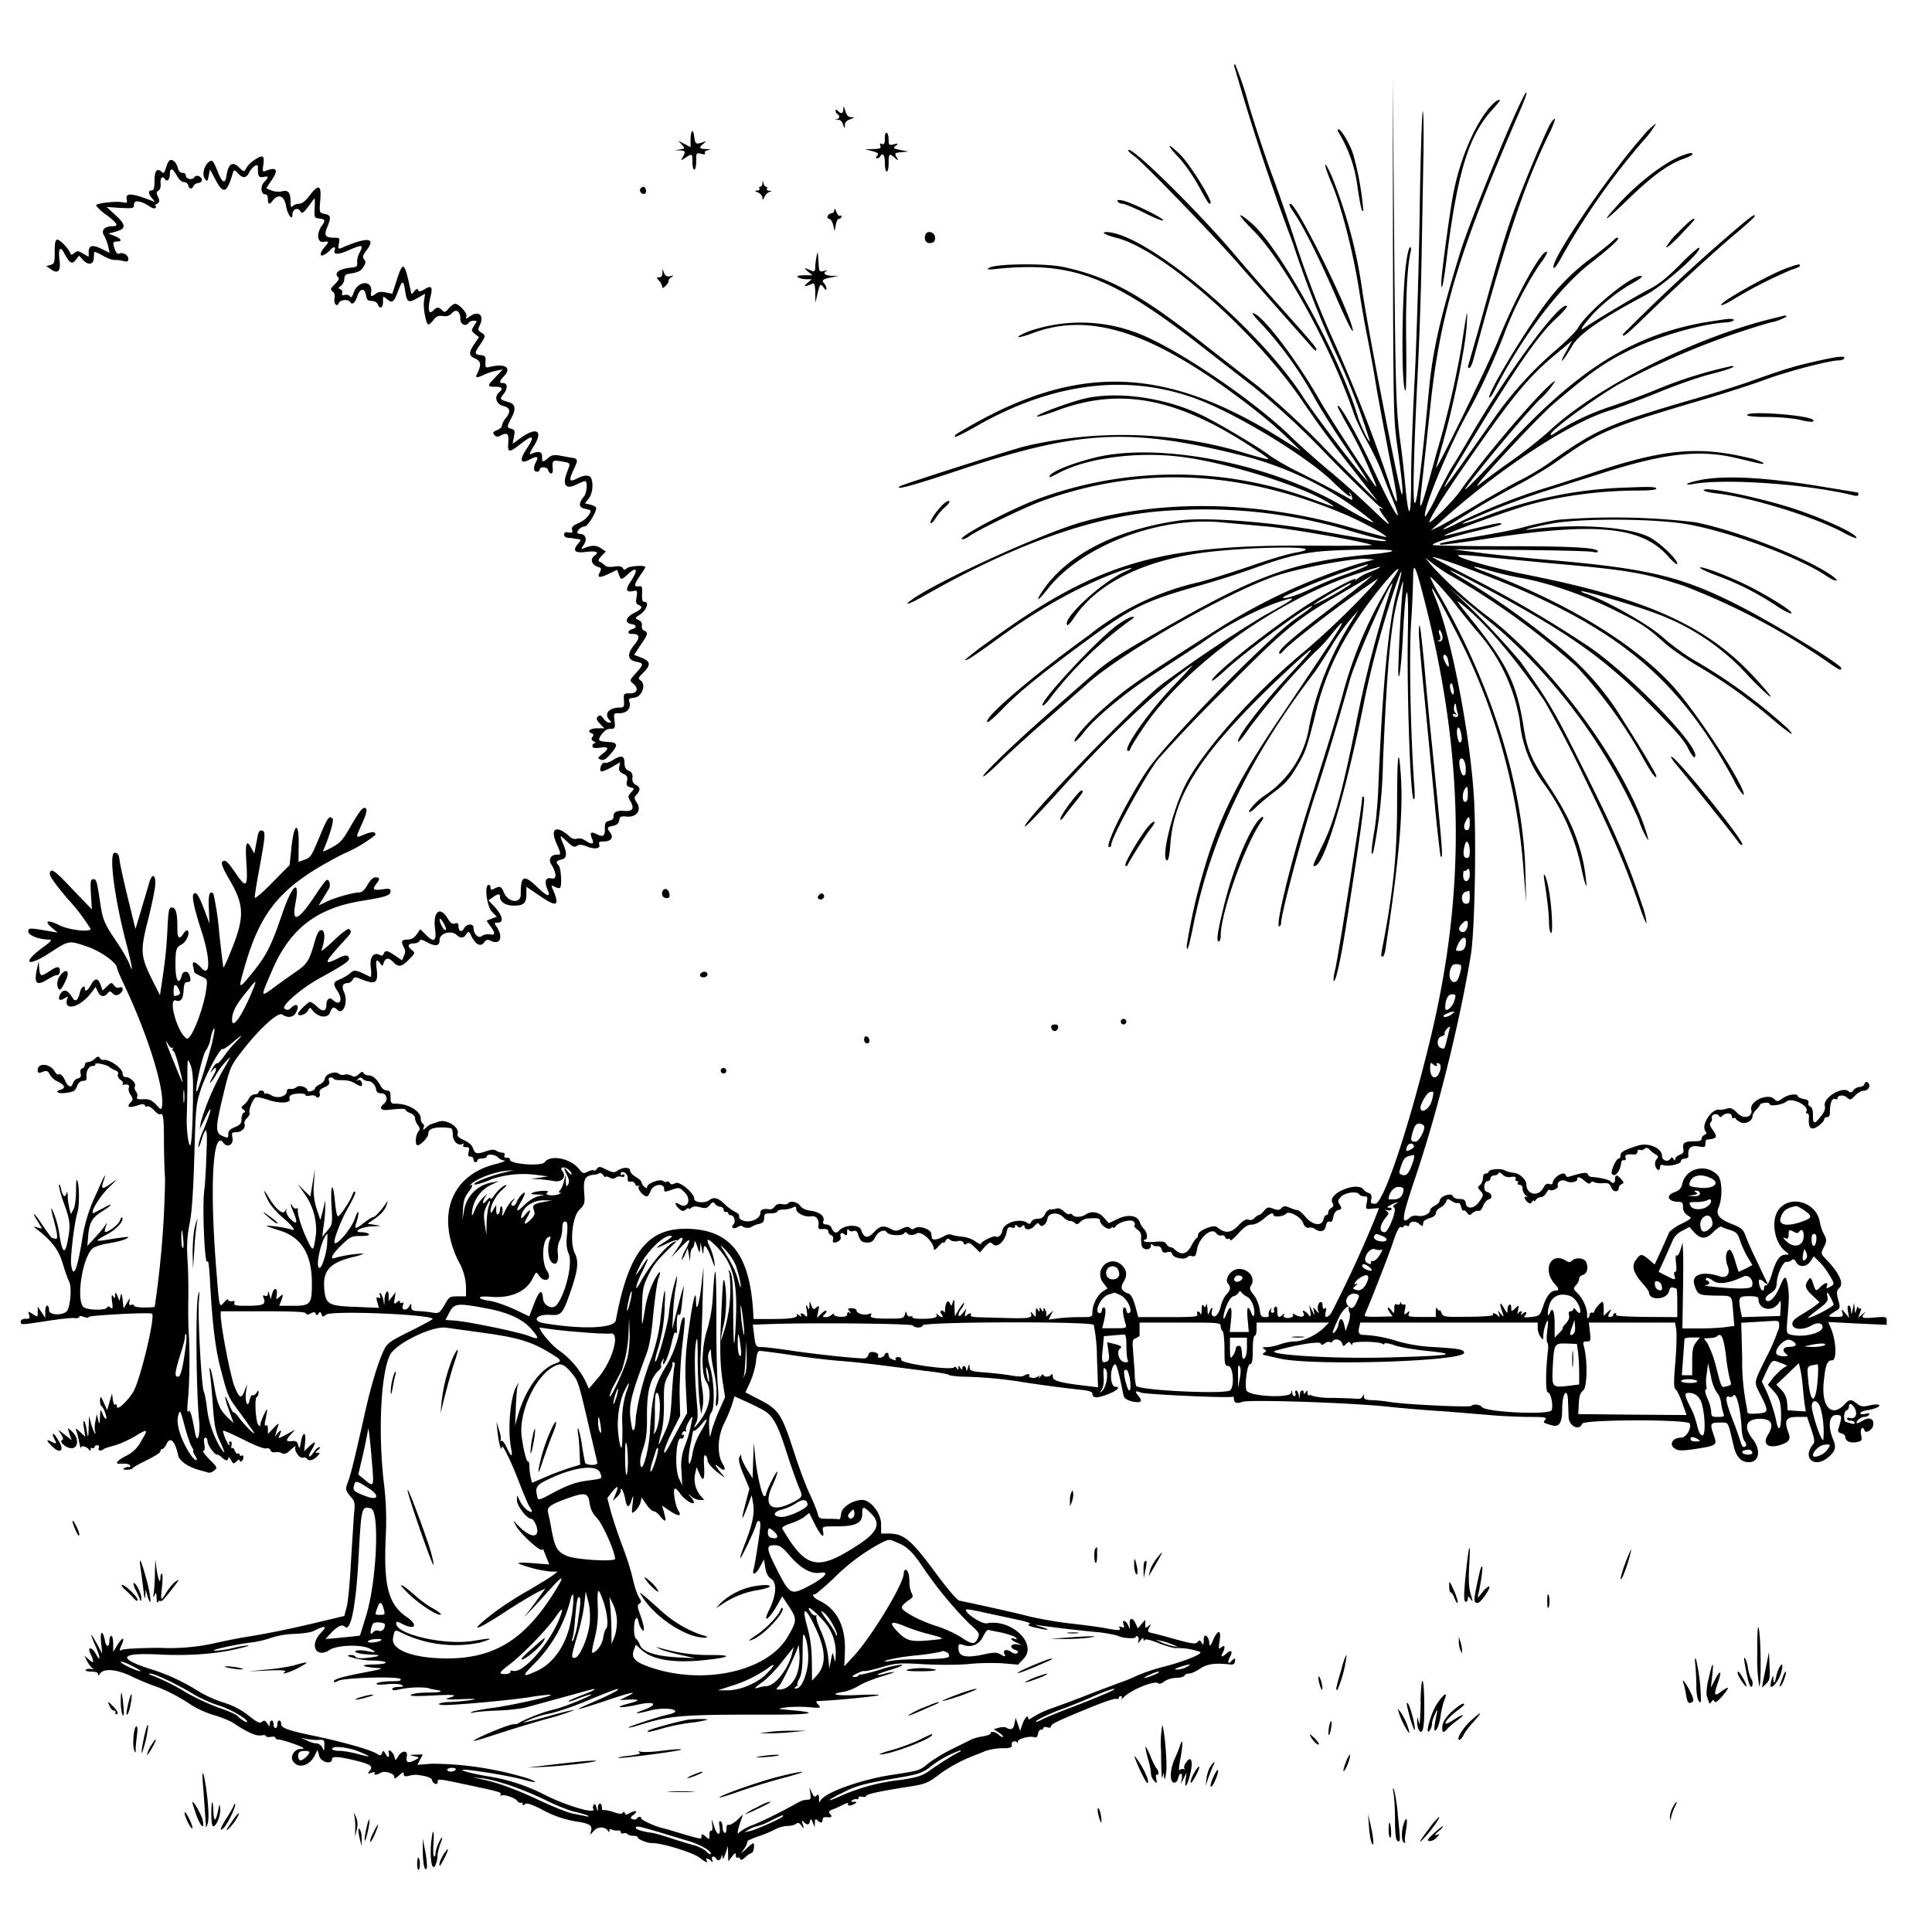 <svg xmlns="http://www.w3.org/2000/svg" id="svg" width="1024" height="1024" version="1.1">
  <path fill-rule="evenodd" d="M654.4 35.8a1182 1182 0 0 0 30.7 92.7 561 561 0 0 0 24.3 61.7 356 356 0 0 1 16.6 43.5c-.1 1.7-5-8.4-6.5-13.4C710 188.6 678 130.5 663 118c-8-6.7-7.3-4.5 1.4 4.3 16.1 16.2 41.1 61.7 53.1 96.7 1.2 3.6 4.5 10.4 7.2 15.2s6 11.6 7.3 15 3.8 10 5.7 14.5c7.4 18.2 1 8.4-9.9-15.2-8.3-18-18.8-36.4-18.8-33 0 .4 2.4 5 5.4 10.3a213 213 0 0 1 12 24.4c2 4.3 3.3 7.8 3 7.8-.8 0-24.3-36-30.3-46.5C686.8 190 668.4 166 664 166c-.7 0 1.9 3 5.6 6.8a197 197 0 0 1 27.5 38.8c3.4 6 10.3 16.9 15.3 24.3s10 14.9 11 16.6l1.8 3-2.7-3c-6.7-7.7-25.9-33-31.8-42.1-24.3-37.5-84-87.4-104.5-87.4-2.9 0 .1 1.7 5.3 3 23.8 5.7 73.8 49.6 98.9 86.7a558 558 0 0 0 19.3 26.7l20.3 26c.8 1.1-10.4-10-24.9-24.7a442 442 0 0 0-38-35.7l-26.6-20.7c-35.8-28.3-52.2-37.4-76.9-42.8-9.2-2-35.7-1.8-39.2.4-1.6 1-1.1 1.1 3.1.7 40.6-4.3 61.8 3.8 110.4 41.8l27.5 21.4a422 422 0 0 1 38.6 36 789 789 0 0 0 27.2 26.7q.6 0 1.5 1 .7.6-.5.1-2.7-1.5 1.1 3.8c5 6.5 3.6 5.8-6-3.5a486 486 0 0 0-22.3-20 407 407 0 0 1-20.5-18.2c-19-18.8-60.3-46.8-80.5-54.7a84 84 0 0 0-59-1.3c-8.1 3.4-6.5 4.1 2 1 31.1-11.8 64.7-.6 115.2 38.3 6.8 5.2 15.7 12.7 19.8 16.8l7.5 7.2-10.4-6.5c-63-39.4-110-40.2-171.6-2.8q-1.7 1-1.4 1.8c.4.3 5-2 10.5-5.1 41-23.7 81.2-28.7 118.3-14.7 21.2 8 58.3 30.6 71.8 43.9 7 6.8 10.5 9.3 8.7 6.2q-.5-1.1.1-.5c.8.7 1.6 3.7 1 3.7a714 714 0 0 0-29-15.2 140 140 0 0 1-14.5-8.3c-3.1-2.8-25.1-16-34.5-20.7-20.5-10.3-47.7-14-65.8-9-10.2 2.9-24.5 8.4-23 9 .6.1 5.4-1.2 10.5-3.2 34.5-12.8 65-6.6 107.5 22.2 6.9 4.6 6.8 4.6-6.7.7a225 225 0 0 0-118-3.9c-7.8 2-64.5 20.1-66 21.1-3.4 2.4 6.4-.2 31.3-8.5 63.9-21.3 90.7-22.7 150.7-7.6a177 177 0 0 1 68.5 34.7c2.3 2-6.6-2.4-15-7.5-38-23-99-35-133.2-26-11.6 3-21.4 7-22.8 9.2-.9 1.5-.4 1.3 6-2 15-7.4 40.1-10.6 62.4-8 23.3 2.6 64.2 15.2 78.6 24.1 5.3 3.3 5.1 3.2-6.5-1a210 210 0 0 0-147-.6c-15.7 6-42.8 20.4-40.1 21.3.6.2 2.3-.5 3.8-1.6 5.1-3.6 30.7-16 39.8-19.1 52-18.4 104.2-15.8 159.5 7.6 9.6 4.1 22.5 11.2 21.7 12-.2 0-8.8-2.2-19.1-5.2-49-14-98.8-15-142.1-2.8-21.8 6.2-78.5 32.2-91 41.7-4 3 .2 1.5 8-3 51-29 94.7-43.8 134-45a265 265 0 0 1 89.5 10.5c7.4 2.2 15.2 4.3 17.3 4.7 2 .3 3.6.8 3.3 1.1-.6.6-12.6-1.2-32.1-4.8-27.5-5.2-63.8-8-77.6-6-33.3 4.8-59 17.9-72 36.8-4.4 6.4-3 6.3 2 0 18.1-23.6 60-39.5 94-35.7l22.1 2c11.6 1 50.3 7.7 56 9.8 1 .4-13 .6-31.3.4-81.4-.7-114.1 9-171.3 50.6a159 159 0 0 0-13 10c.7.6 4.2-1.6 16-10.2 21.7-15.9 41.2-27 61.2-35 9.4-3.7 15.2-5 7.6-1.6-12.4 5.6-33.6 25.2-30.5 28.3.3.4 1.9-1.4 3.5-3.8 12.3-18.6 38-31.1 71.8-35 29-3.2 64.8-3 45.7.4-3.7.6-13.8 3.6-22.4 6.6s-21.4 7.1-28.5 9a144 144 0 0 0-58.8 28.3c-29.4 21.2-55.8 43.7-53.7 45.9.4.4 4-2.7 8-6.9 8.3-8.6 20-18.2 44.4-36.1 24.5-18 31.3-21.3 61.3-29.7a482 482 0 0 0 27-8.6c22.1-8 30.5-9.6 54.5-10 23.1-.5 26.1.7 6.4 2.6-39.3 3.8-58.7 10.8-107.9 39-25.7 14.7-30 17.6-40.5 26.9l-21.2 18.6c-17 14.9-35 32.2-34.2 33 .4.3 4.4-3.2 9-7.7s14.7-13.7 22.4-20.4l23.4-20.6c18.9-17.3 79.5-51.6 103.6-58.6 13.2-3.9 38.2-8.4 44.2-8l4.8.3-8.5 2.3a313 313 0 0 0-74.8 34.8c-42.7 27.2-48 31-60.1 41.7-9 7.8-17.4 17.7-15.3 17.7.5 0 2.7-2.3 4.8-5 5.5-7.2 21.8-20.8 35.7-29.8l26.5-17.3a174 174 0 0 1 39.6-21.4c12.7-4.2 11.5-3-6.8 7a703 703 0 0 0-54.2 36.5c-15.5 12.4-73.1 72.3-72.2 75 .2.6 7.5-7 16.3-16.7 28.4-31.5 53.3-55.1 72.5-68.7.8-.6-3.6 4.2-9.8 10.7-13.5 14-27.9 34.7-24.2 34.7q.9 0 1-.9c0-.5 2.7-5 6-9.9 21.7-33.2 70.4-68.7 114-83 13.2-4.4 16.8-5 7.3-1.1a25 25 0 0 0-7.3 4q-1.2 1.3-.5 0c1.5-2-12.6 5.3-25 13.1-19.7 12.5-52.8 38.8-51 40.6.2.2 3.5-2.3 7.2-5.8 11.2-10.2 44.7-35 45.8-33.8.3.2-3.5 3.1-8.3 6.4-14.3 9.7-69.2 65.7-79.4 81-10.6 15.9-22.7 40.4-19.9 40.4q1-.1 1.1-1.3c0-3.6 16.4-33.7 24.3-44.7a767 767 0 0 1 34.6-36.3c32.9-33.2 38.8-38.2 61.8-51.5l15-8.7 2.8-1.7-3 2.7-8.5 6.8c-26.6 19.9-38 29.4-38 31.6q0 1.7 2.3-1c3.3-4 29.8-24.4 45.2-34.9l4.9-3.4-2.1 3a429 429 0 0 1-36.3 35.1c-27 22.2-55 53.7-64 71.8-7 14.3-13 39.5-9.3 39.5.6 0 1.3-3.8 1.6-8.4 1.8-26 16.6-48.8 55.3-85.9 21.4-20.4 25.4-23 9.6-6-16.2 17.4-29.8 35-29 37.4.2.6 2.9-2.7 6-7.3a389 389 0 0 1 34.8-40.2c2-1.6 5.7-5.6 8.4-9s5.3-6.3 5.7-6.4c1.4-.5-4.6 8.6-33.5 51.5-21.8 32.2-31.8 52.4-40.1 81.4a313 313 0 0 0-8.5 38q0 6.8 3.6-11.2c9.4-46.3 29.6-88.4 64.4-133.9 1.4-2 5.3-8 8.6-13.3a118 118 0 0 1 10.2-14.5l4.2-4.7-4.6 7.4a166 166 0 0 0-21.4 53.6 54 54 0 0 1-23.5 37 32 32 0 0 0-8.5 8.3q-.2 1.8 3.8-2c2-2 6.6-5.8 10.2-8.5 5-3.7 7.6-6.6 11.2-12.7 4.8-8 5.5-10 10.2-29 5-20.6 13.4-38 27.8-57.7 10.3-14.1 21.3-25.2 13.1-13.3a225 225 0 0 0-25.8 58.4c-3.5 13-8 28-19.1 62.8-9.2 28.8-17.6 63.2-15.4 63.2q.9-.2 1-1.8c0-5 13-53.6 19-70.7a1746 1746 0 0 0 17.4-57.9c3.2-11.4 22.6-55.1 22.6-51a616 616 0 0 0-19.5 75.3c-7.2 35.4-11.2 49.7-17 62-6 12.3-5.9 12.1-4.7 12.1 4.8 0 15.4-34.7 25.3-82.5a510 510 0 0 1 17.3-65q6.4-18.6.6 3.5c-4.2 16.2-7.5 51.9-9.5 103.5-.3 7.1-1.2 16.8-2 21.5-1.7 9.6-2 15-.6 11.5A266 266 0 0 0 733 404c2.3-53.7 4.3-74.9 8.6-89.3 2.3-8 2.4-8 1.8-2.7a864 864 0 0 0-2.3 43.5c.2 8.4 1.6-2 2.4-17.2 1.5-31.2 3.3-32.7 2.7-2.3s1.3 86 3 87.5q1 1 .4-7c-2-27.1-2.8-70-1.7-86.1a565 565 0 0 0 1.1-24c0-8.7 1-7.3 4.9 7.6 22.2 84.5 23.5 157.5 4 237.5-11.3 46.7-24.7 86.5-29 86.5-2.3 0-2.6-.3-2.1-2.5q.6-2.6-1.4-3.2c-1-.3-2.2-1.1-2.6-1.7-3.1-4.7-19.3 1.9-16.6 6.8.8 1.5.7 2-.6 2.8-.9.5-1.6 1.6-1.6 2.3q0 1.3-1 1.5t-1.6 2.5c-1 3.7-6 2.8-9.6-1.7-1.5-1.8-3.3-3.3-4-3.4-.7 0-2.6-.6-4.2-1.3-2.4-1-3.2-1-4.4.2-1.1 1.2-2 1.2-4.4.3-2.6-1-3.2-.8-4.8 1.1-1 1.3-2.3 2.3-2.8 2.3q-1 .2-2.2 1.5a3 3 0 0 1-3.2 1q-1.8-.9-5.6 3.2c-3.9 4-7 4.2-11.3.6-1.7-1.4-9.9 2-9.9 4.1q0 1.4-.7 1.8c-.5.1-1.8 2.1-3 4.3q-3.4 6.4-8.4 2c-.8-.9-2-1.5-2.7-1.5q-1-.1-2-1.6c-.7-1.3-2-1.6-6.1-1.2-2.8.3-5.4.1-5.7-.3q-.4-.8.5-.9c1.6 0 1.3-3.6-.4-5.4-.8-.8-2-2.5-2.4-3.9-1.4-3.6-6.3-4.3-12-1.5l-4.4 2.1-2.5-2.8c-2.7-3.2-6.6-3.9-9.7-1.8-2.3 1.5-6.1 1.7-7 .3q-.7-1-1.6-.5c-.5.3-1.9-.3-3.1-1.5s-2.8-1.8-3.6-1.5c-.7.3-2.2.5-3.3.5s-2.4 1-3 2.5q-1.2 2.6-4 2.5c-1.5 0-3 .7-3.3 1.6q-.6 1.6-1.9.7c-3.8-3-12.8-.3-13.4 3.9-.4 2.3-2.2 4-3.5 3.2-1-.7-7.8 2.6-7.8 3.8 0 .5-1.4 0-3.1-1.3a15 15 0 0 0-6.8-2.4c-2-.2-4.4-.6-5.5-1q-1.9-.8-4.6.9c-3.2 1.8-6 2.1-6.1.6l-.3-2c-.3-2.8-7.1-4.8-9.2-2.7q-.8.5-2-.4c-1-.9-2.2-.8-4.5.4-2.7 1.3-3.5 1.3-5.8 0-4-2-5.7-1.6-9 1.9q-4.7 5.1-6.6-1.2c-1-3.3-9.3-3-12 .5q-2.1 2.1-3.8-1.7c-.3-1-1.6-1.8-2.7-1.8q-2.3 0-1.6-1.8c.9-2.6-2-4.9-6.9-5.5q-3.9-.6-5.4-2.6c-1.3-2.1-5.5-2.9-6.5-1.2-.3.4-1.7.6-3.1.3q-2.6-.5-3.9 1.3c-.6 1-1.9 1.6-2.7 1.5q-5-.9-4.9 2c0 2.8-5 5.1-8.6 4.1q-2.9-.8-2.6-2.4 0-1.4-1.8-2.2a24 24 0 0 1-5.6-4c-4-3.8-6-4.3-8.8-2.2-2.2 1.6-7.6 1-7.6-.8 0-3.1-7.8-9.7-10.1-8.4-1.7.9-2.3.8-3-.2q-.7-1.1-1.5-.6t-2-.4c-1.5-1.2-8.4 1.3-8.4 3.2q0 1.2-1.5-.1c-.8-.7-1.5-1.8-1.5-2.4s-1.4-1.9-3-2.8c-1.7-1-3-2.4-3-3.3 0-2-3.8-2-6.6-.1-1.7 1.2-2.5 1.2-6-.5-3.4-1.7-4-1.8-5-.4q-1 1.3-1.7.8c-.4-.3-1.8 0-3.2.7-2.2 1.2-2.6 1-4.6-1.4-4.5-5.7-15.2-7.8-18.2-3.6-1.6 2.3-18.8 1-18.4-1.4q0-1-1.6-1-1.8.2-1.3-1.2t-1-1.4a9 9 0 0 1-3.2-1c-1.2-.9-2.8-.8-5.9.3-4.6 1.6-5.7 1.2-6.7-2-.5-1.4-2.4-3-4.7-4-3-1.4-3.8-2.2-3.3-3.6 1-3.4-6.4-7.9-10.4-6.1l-3 1c-.8.1-2.3 1-3.3 2q-2.3 2.2-1.4.2.6-1.5-.4-2.3c-.6-.3-1.1-1.5-1.1-2.6 0-4-6.5-7.9-13.1-7.9-2.6 0-2.9-.3-2.9-3.5 0-2.8-.4-3.5-2-3.5-1 0-2.4-1-3-2q-3.2-6-6.6-6c-1.2 0-2.4-.6-2.7-1.2q-.4-1.5-2.5.5c-1.6 1.5-2.5 1.6-4 .8-1.1-.6-2.8-.8-3.6-.5q-1.6.5-3-.5c-2-1.6-7 .1-7.4 2.6-.2 1.1-1.4 2.5-2.8 3.1s-2.4 1.6-2.4 2q-.2 1-2 1.5t-2-.2c0-1.8-4.2-3.2-5.7-2-.9.8-2.4 1.3-3.5 1q-1.7-.1-1.8 1.4c0 2.6-5 4-8.1 2.1-1.4-.9-3-1.3-3.3-1q-.5.5-.6-.4-.1-1.1-1.5-1.2-1.4.1-1.5 1t-2 1c-1 0-2.5 1-3.1 2.3s-2 2.8-2.8 3.4c-1.4 1.1-1.4 1.4-.1 2.4q1.6 1.1.3 1.6c-.7.2-1.3 1.8-1.3 3.4 0 2.3-.6 3.1-3.5 4.3q-3.6 1.4-3.5 3.5c0 2.4-.1 2.5-3.5 1-3.3-1.6-3.3-4.4.5-20.2 3.9-16.2 4-16.5 10.6-25 9.2-11.8 18.9-20.5 21-19 2.8 2 6 1.6 7.3-1.1 2-3.5.4-5.3-2.3-2.7-1.7 1.6-2.4 1.7-3.8.7-1.9-1.4 8.8-10.7 18.4-16 11.5-6.3 15.8-9 15.8-10.3q-.1-3.2-5-.8c-9.3 4.8-8.6 3 3.8-10.4 2.5-2.7 2.7-3.7 1.1-4.7-.6-.3-4.2 2.4-8.1 6.2-4 3.8-6.8 6-6.4 5 2-5.5 2-10.6 0-10.6-1.5 0-2.3 1.5-3.8 6.8-2.7 9.4-3.8 11.2-9.7 15.2-2.8 2-8 5.6-11.6 8.3-7.5 5.5-7.4 5.7-.7-9.8 9.4-21.5 23.7-32.4 47.7-36.1 12.2-2 14.7-2.8 14.7-5 0-1.4-.7-1.6-4.5-1-4.8.6-5.3.1-3-3 2-2.6 1.9-3.4-.5-3.4q-2 .1-4.2 4-2.3 4-4.3 4c-3.2 0-13.2 2.8-17.6 5l-4 1.9 2.3-3.7 3.2-5.3c1-2 0-5.3-1.4-4.4-.5.3-3 3.6-5.4 7.3q-14.2 21.5-11 5c2.6-13.6-1.8-10-7.1 5.8-5.7 16.7-8.3 21.8-15.5 30.7-7.4 9.2-7.8 9.2-5-.5 9-32.7 20-45.4 53.1-62.3a71 71 0 0 0 16.9-10c0-1.9-1.8-1.9-6.4 0-4.3 1.8-4.3 2-.6-6.2q3-6.8 2-7.7c-1.4-1.4-3 .5-8.4 9.8-3.8 6.7-5.2 8.3-9.6 10.7-2.8 1.5-5 2.5-4.8 2 3.5-8 6-16.4 5-17.3-1.7-1.7-2.7-.3-6.7 9.4-4.6 11-4.8 11.4-8.5 12.6l-2.8 1 .1-8.6c.3-13-2.4-12.5-3.8.8l-1 9.5-9.3 9.4c-5 5.2-9.2 8.7-9.2 7.8s1-7.6 2.4-14.9c3.3-18.1 3.5-20.2 1.4-20.6q-1.6-.4-2.2 2.7l-1.2 6.3-.6 3.2-1.5-2.7c-2.7-5.2-3.4-3-2.7 7.7.8 12.8 0 13.7-5.5 5.7-4.6-6.7-5.8-7.8-7.3-6.3q-1.2 1 4.3 10.3c7.6 13.2 7.6 19.6-.4 38.7-1.6 4-3.1 7.1-3.3 7-.1-.2-1.2-8.8-2.3-19.3a142 142 0 0 0-3-19.8q-3-3-2.4 8l.3 7.8-2.6-7c-3-7.8-4.2-9.8-5.6-8.9q-2.1 1.2 4 19.9c4.9 15.2 4.7 25.1-.3 19.3-3-3.4-5-3.7-4.1-.5l.6 3c0 .3 1.6 1.3 3.5 2.1 3.4 1.5 3.5 1.6 2.9 6.3-1.3 10.7-8.2 28.2-10.5 26.7-5-3-10.1-21.9-5.6-20.1q3.7 1.4 4-5.4c.2-3.4.7-4.4 2-4.4 1.8 0 2-.9 1.1-3.7-.7-2.4-3.5-2.3-4 .1-1.6 5.8-3.4 2.9-3.4-5.2 0-8.7.3-9.5 3.5-11.3 2.3-1.2 4.3-6 3-7.1q-.8-.6-2.2 1.4-3.5 5.6-3.3-3.4c0-7.5-.8-10.3-3-10.3-1.5 0-1.8 1.6-2.3 12.4-.6 11-1.2 16.3-3.4 30.6l-.5 3.5L81 520c-6.6-13.3-6.8-15.7-2.5-32.6 2-8 3.7-16.3 3.8-18.6.3-5.7-1.9-6-3.3-.6l-4.2 14.2-3 10-3.8-15.5c-2.1-8.5-4.1-17.5-4.5-20.1-.5-4-1-4.8-2.7-4.8-3.2 0-.3 23 5.8 46.7 3.5 13.5 4.3 18.6 1.9 12-.8-2-3.6-7-6.4-11.1-7-10.3-7.6-12-9-21.1-1.8-12-2-12.5-3.7-12.5-1.4 0-1.6 1.1-1.2 8l.5 8-10.3-10.7C30.6 463 28 460.8 27 461.6c-1.6 1.6-.5 3.5 8.3 14.2A106 106 0 0 1 48 492.3c0 2-11.8.6-16.7-2-6.1-3-8.2-2.3-3.8 1.4l3 2.6-3.5-.6c-11.4-2-12-2-12 0 0 2.1 5.8 4.3 11.1 4.3 1.8 0 1 1-4 4.6-10.4 7.8-7.8 10.1 3.4 3 11.2-7.3 10.8-7.2 20.1-4.1C53.3 504 62 510.3 62 513c0 .5 1.7 4.6 3.9 9.2 12.4 26.2 21.3 54.7 20 64-.4 2.2-.5 2.2-3.2-.8-2.3-2.3-3.6-2.9-6.7-2.8-3 .2-3.8-.1-3.3-1.3q.4-1.4-.7-2.9c-.6-.8-.9-2-.5-2.5 1-1.5-2.3-5-4.7-5q-1.7 0-1.8-1.8c0-3-7.3-8-10.4-7.3q-1 0-1.7-1c-.6-1-1.2-1-2.7.4a6 6 0 0 1-3.5 1.7q-1.6.1-1.7 1.4t-1.4 2q-1.4.5-.9 2.6.7 2.3-1.5 2.7a4 4 0 0 0-2.5 2.4c-.7 2.7-2.5 2.3-4-.9q-2-4.6-3.9-3.6-.7.2-1.8-1.6c-2.3-4.2-9-4.8-9-.8q-.2 2.1 1.8 1.3c3-1.2 3.6-1 4.6 1.2a10 10 0 0 0 4.3 3.7c3.7 1.8 4.3 3.5 1.3 4.3-3.3.9-1.2 2.2 2.6 1.7 4.6-.6 5.3-1 6.4-4q1-2.3 3-2.4 2.1 0 1.9-1.7C45.4 568 47 565 49 565q1.8-.1 1.5-.8c-.8-1.3 5.7-.1 7.4 1.3.8.6 2.3 1.5 3.4 1.9q1.7.6 1.2 2c-.3.9.3 2.2 1.4 3q1.8 1.2 1.2 2-.5.7.3.6 3.5-.8 2.9 1.5c-.4.8 0 2.6 1 3.9 1.3 2 1.3 2.5-.2 4Q66 588 72.6 586c2.8-1 3.9-1 4.2-.1q.4 1 1.3.5c.6-.3 2.1.6 3.5 2 1.3 1.5 2.8 2.5 3.3 2.2 1.6-1 2 2 2 14.5 0 6.7.3 15.6.6 19.8a516 516 0 0 1-5.5 67.7c0 .2-2.5.4-5.5.4s-5.5-.4-5.5-1q-.1-.8-1.4-.4-1.5.7-1-1.8.8-3-1.3.7l-1.8 3-.5-4.5q-.6-5.1-1.1-2l-.6 2.5-1-2.5q-1.3-3.2-1.3-.5.1 2.5-1 .5-1.2-1.8-.6 2.9c.5 3.6.3 4.1-.8 3.2q-1.4-1.2-1.8-.2c-.6 1.8-10.7 1.6-12.6-.2-4.1-4.2-.2-27.7 5.3-31.3 1.2-.8 5-2 8.5-2.5 5.5-.9 10-2.3 10-3.3 0-.1-3.7.3-8.2 1-10 1.7-10.3 1.5-3-2.4 5.2-2.8 9.3-7.4 7.8-9q-.4-.1-1.1 1.8c-.6 2-5.9 6-7.7 6-.4 0-.3-1.2.2-2.7q1.3-3.5-.3-.8c-.6 1-3 4-5.3 6.4l-4.1 4.5.4-5c.6-7.3 2-9.8 6.9-13 6.2-3.8 6.8-5.4 1-2l-5.1 2.6c-2 0 3.2-8.7 8-13.4 5-4.9 5.3-5.3 1.7-2.6-5 3.7-5.9 3.5-4.3-1.1 2-5.9 0-2.1-3.6 6.3a85 85 0 0 0-7.8 25c-2.6 16-4.7 21-5.8 13-.5-3.8 1.7-22.4 3.4-27.8 1-3.5 1-12.8 0-16.4q-.8-2.4-.8 5.1c0 4.3-.6 8.7-1.4 10l-1.3 2.4-.7-2.5a37 37 0 0 1-1-6.5q0-3.5-.6-2.2c-.7 2.8-2 2-2.9-2q-.7-3.3-1.1-2.2c-.2.9 1 5.4 2.7 10 3.3 9.1 3.5 11.5 1.7 20.4q-2 10-4.2-4a47 47 0 0 0-4.2-14.2c-.2.3.1 2.5.8 4.8 2.4 9 2.8 12 1.2 11.5l-1.9-.6c-.2 0-2.4-3-4.9-6.7-4.5-6.9-6.3-8-2.3-1.6l2.1 3.5-2.4-.6c-2.3-.7-2.4-.7-.4.9 8 6.2 11.6 11 13.7 18 1.1 3.8 2.7 8.3 3.5 9.9 1.5 2.9.5 14-1.4 15.7-2.6 2.3-9.3 1.9-9.3-.6q0-2.3-1-2.5c-.6 0-1 1.5-1 3.3v3.2l-2-3-2-3v2.9c0 2.8 0 2.8-2.6 1.1-2.5-1.6-2.6-1.6-2 .4.6 1.8.3 2.1-1.8 2.1q-2.5 0-2.6 1.5c0 1.8-.2 1.8 14.2-.4 6.4-1 12.8-1.7 14.2-1.5s2.6-.1 2.6-.6q.1-.9 2.5 0c1.4.5 2.5.6 2.5 0 0-.8 32.7-2.6 33.6-1.7 1.7 1.6-5.8 33.3-9.6 40.7-2.5 4.8-9 11-9 8.6q0-1.6-1-1.1c-.5.3-1-1-1.2-2.7l-.4-3.3-1.3 4.4-1.3 4.5-1.8-4c-1.7-3.6-1.8-3.7-2-1.2 0 1.5.4 3 .9 3.2 1.2.8 3.2 6.6 2.2 6.6-.4 0-1.2-1.2-1.8-2.7-1-2.7-1.1-2.6-1.3 1.7-.2 4.1-.3 4.2-1 1.5l-.7-3-.7 3.7c-.5 2.1-.5 4.6-.2 5.5q.5 1.5-.1 1c-.4-.5-1.3-2.7-2-5l-1.1-4.2-.2 6c-.2 5.9-.3 6-1 1.8-.3-2.4-1-4.6-1.4-5-.5-.5-.5 1.2-.1 3.7l.7 4.5-2.7-2.5c-2.5-2.2-2.7-2.2-2-.5.4 1.1 1.1 3.8 1.5 6s.8 3.5.9 2.8c.1-1.4 3.2-.6 4.3 1.1q.8 1.1.8-.2.1-1.1 1-.7t1-.4q.2-1 1.5-1.1 1.4 0 .8 1.5c-.5 1.5 1.4 1.8 2.7.5.3-.3 2.8-1.1 5.5-1.8s7.6-2.9 10.8-4.8c7.2-4.4 7.5-4.2 3.4 2.6a17 17 0 0 1-8 7.7c-4.7 2.4-6.2 4.4-3 4.1q5.2-.3 5.3 1.3-.1.8-.8.5t-2.2.5q-1.7.9 1.2.9c1.4 0 2.8-.3 3-.7.1-.5 3.6-2.4 7.5-4.3 4-2 7.3-4 7.3-4.7q.1-1.2 1-1.3t2.1-2.3c2-4.6 4.6-2.3 6.3 5.6.7 3 5 6.1 11 7.8l5 1.4c.6.3 2-.2 3-1 2-1.5 1.9-1.7-2.4-6-2.4-2.5-3.9-4.5-3.3-4.5q1.2 0 .6-3.5t.6-3.5q1 .1 1.1 1.9c0 2 3.6 7.1 5.1 7.1.6 0 1.7.7 2.5 1.5 1.9 1.8 3.4 2 3.4.3q.2-1 1.4 1c1.2 2.2 1.4 2.3 3 .7q1.5-1.4 1.6-.5.1 1 1 .5c.6-.3 1-1.3 1-2.1q0-1.3-1-.9t-1-.5-1-.5q-.7.3-1.5-1.5-.7-1.8-1.5-1.5-.7.3-.3-1.5t-.6-2q-1.1.1-.6 1 .4.9 0 1c-.8 0-3.7-7-3.2-7.7.3-.2 5 1.9 10.7 4.7 5.8 3 11 5 12 4.7q1.8-.4 2.4 1 .7 1.4 2.5 1a6 6 0 0 1 3.5.5c1.4.8 2.5.3 4.8-1.9 1.7-1.5 2.8-2.2 2.4-1.5-1 1.8 2.2 6.5 4 5.8q1.2-.3 2 .4c.9 1.6 3.3 1.1 5.4-1 1.8-1.8 1.8-2 .3-2s-1.4-.2.3-1.5q1.6-1.4.7-1.5c-.7 0-2 1.1-2.9 2.5-2.4 3.7-3.7 3-1.4-.7q4.2-7.1-.9-2.4l-2.9 2.8.5-4.6c.7-5.9-1.2-6.1-2.2-.4-.7 3.8-.8 4-1.4 1.8-.6-2-1.2-2.4-3.4-2.2-3.3.4-3.4-.4-.4-3.7l2.2-2.4-4.7 2.6c-4.1 2.2-4.6 2.3-3.8.7 1.5-2.9 1.1-3.7-.7-1.5l-1.6 2 .6-2c.2-1.1.8-2.9 1.2-4q.8-2.1-2.4 1.3L142 760v-2.5q0-2.5-1-2t-.5-2c1.5-7.5 1.5-8-.5-4-1 2.2-2 4.7-2 5.5q0 1.5-1 .3c-1.5-1.4-2.2-14-1-14.8q1-.8 1-2.3.1-2.2-1 0-1.2 1.6-2 1.3c-.6-.4-1.3.8-1.7 2.5-1 4.9-2.6 1-1.9-4.3l.6-4.2-1.3 3.5c-1.8 4.7-2.8 4.3-5.5-2.4-2-5-7.2-31.7-7.2-37.4V695h22.4c16 0 22.5.3 22.8 1.1q.4 1.3 2.5 0 2.3-1.2 2.6.2.5 1.5 1.5-.1t1.6.4c.6 1.5.8 1.5 2.4.2 2.7-2.4 58.8 0 56.4 2.4-.5.5-6 3.5-12.3 6.6-9.7 4.8-11.7 6.2-13.2 9.3q-5 10.5-10.3 33.8c-5.8 26-7.7 33.4-9.1 36.9s-1.2 4.3 2 8c1.7 1.9 2 3 1.3 9L186 828c-.5 10.2-1.5 20.8-2.2 23.5l-1.3 5-13 3.1c-14.1 3.4-26.5 6-39 8a318 318 0 0 0-17.5 3.5 110 110 0 0 1-28 2.3c-10.2 0-19.3.5-20.2 1-1.7.8-1.7.6-.2-2.9 1.8-4.3.2-3.8-2.7.9l-1.9 3.1v-4.2c0-2.4-.5-4.3-1-4.3s-1 1.1-1 2.4c0 3.9-1.7 4-2.4.1-1.2-6-2.7-5.1-2 1.2l.6 5.8-2.8-5.2q-5.6-10-.8 1.1c2.5 5.4 2.8 9.1.5 4.7s-5.2-4.6-3-.3q3 6.6-1.2 2.6l-2.2-1.9 1.6 3.2c1 1.7 2.2 3.4 3 3.7q.9.5-1 .2-2.1-.3-2.9.5c-.3.5 1 .9 3 .9q3.5 0 3.6 1.3 0 1.4.9-.1c1.9-3 8.4-2.6 16.2 1 4 2 9.6 4.3 12.2 5.2 6.1 2 13.8 6 19.8 10.1 2.7 1.8 8 4.3 12.1 5.5s8.4 3 9.8 3.8c8.1 5.4 12.8 7.5 15.5 7q2.3-.4 2.5.4.2.7 2.5.4 2.3-.4 2.5.5t1.8.9c1.8 0 12 3.5 13 4.5q.3.5-1.6.5c-2.9 0-5.4 3.7-4.1 6.1 2.4 4.5 8.7 3.2 11.6-2.4l1.6-3.2.9 3.2c.9 3.4 6.8 4.8 6.8 1.6 0-1.6 4-1.3 13.9 1.2 6.6 1.7 8 2.8 6 5.1-1.2 1.5-1.2 1.6 1 1q2.3-.8 1.7.2c-.7 1.2 1.2 1 3.2-.2s7.2.3 7.2 2.2c0 1.2.5 1 2.5-.8s2.5-2 2.5-.7q-.1 1.6 2.3 1c3.7-.8 4-.8 8.4 0 2.5.5 4.3 1.4 4.3 2.2q.1 1.2 1.5 1.9 1.5.5 1.5-1c0-1.7-.2-1.8 17.5 2 15.5 3.3 16.6 3.6 15.8 4.9q-.4.8.4.4c1.4-.9 7.6 1.3 8.6 3q.8 1 1.8.8.8-.4.9.6 0 1.4 1.1.2c.9-.9 3.1-.2 8.8 2.6a55 55 0 0 0 19.1 6.6c6.3 1 8 2 7.3 4.7l-.5 2.3 1.9-2.1c2-2.3 6-2.4 7.5-.1q.9 1.4.8-.1 0-1.2 1.3-.5c.6.4 2 .6 3 .5q1.6-.2 1.7.8.1 1.1 1.5.7t2 .3c.4.6 1.7 1 3 1s2.5.3 2.5.8c0 1.1 5.3 3.2 8 3.1 4.7-.1 21 4.9 24.5 7.5q5.4 4.1 4 1.6c-.9-1.4.9-1.2 2.4.3q1.4 1.5.6-.5c-.8-1.9 1-2.5 2-.8 1 1.5 2.3 1.2 2.8-.7q.5-2.3.7.2 0 2 1.5-2l1.3-4 .1 4 .1 4 2-2.5q2.2-3 2-.7 0 1.6 1 1.3.7-.4 1.3.6.4 1.4 2.8-.9a10 10 0 0 1 3.3-2.2c1 0 1.8-5.1.8-5.1-.3 0-2 1.2-3.5 2.8l-3 2.7 2-3c1-1.6 1.6-3.2 1.4-3.5s2.3-1.4 5.5-2.6c3.3-1 7.4-2.8 9.2-3.8 1.9-1 4.8-1.8 6.5-1.8s3.8-.5 4.6-1.1q1.3-1.3 2.8.8 2 3 .8-.5-1-3 .6-1.2 2.6 2.5 3.2-.5.3-2.3 1.5.7l1 2.5.1-2.5q0-2.7 1.3-1.2 2.7 2.5 2.8-.4.2-1.4 1.8-1.3 4.3.6 2.2-1.6c-1-1.2-.8-1.6 1.4-2.5 1.4-.5 4-1.7 5.7-2.6 1.7-.8 2.8-1 2.5-.5-.9 1.4 1.4 1.4 3.4.1q2-1.1-.5-1-2.4.1-.5-1 1.4-.7 2.2-.4.7.4.8-.7.1-1 2-.6t2-.3c0-1 5.8-2.3 20-4.6 11.7-1.8 12.4-2 19.6-7.5a83 83 0 0 1 18.9-9.9l4.5-1.8c2-.8 6-1.6 9-1.6 4.7 0 5.5-.4 5.2-1.9-.3-1.7 2.2-2.5 3-1q.4.7.2-.4c-.4-1.5 5.7-3.3 8.5-2.6q2 .8 2.3-1.9c.2-1.2.9-2.2 1.6-2q1 0 1.2-.9t2-.4q1.9.6 2-.4c0-1.3 3.5-3 20.9-10.1 6.8-2.8 13-4.9 13.7-4.6q1.3.4 1.4-.4.1-1 1-1 1 .1.5 1.3-.5.9.7-.3c3.6-4.2 17.4-9.8 18.9-7.7.3.4 1.6 0 3-1.1 1.4-1 4.1-1.9 6.4-1.9 2.1 0 4-.6 4.3-1.2q.5-1 2.5-1.1c1.1 0 3.8-1.2 5.8-2.6 3.7-2.5 8.1-3.1 15.8-2.2q2.4.4 2.6-1.5.8-3.1-2-.1c-1.8 1.8-2 .3-.4-2.8 1.4-2.7.4-3.5-2-1.5-2.4 2.3-3.4 2.1-2.1-.2 1.6-3 1.3-4.6-.7-3-1.5 1.3-1.5 1-.9-3.4 1-6-.8-6.3-3.4-.5q-1.8 4.4-2 2.2c0-4.1-3-6.4-3-2.4 0 3-.2 3.2-1.1 1.7s-1.2-1.6-2.2-.4-2.6 1-11.2-1.3c-5.5-1.6-11.2-3.1-12.8-3.4-2.5-.6-2.6-.9-1.6-2.9q1.7-2.8-.4-.8c-1.5 1.2-1.7 1-1.7-1v-2.4l-2 2.3-1.9 2.3-1.3-2.8c-1.6-3.3-3.4-2.9-3 .7l.1 2.5-1-2.2c-1.5-2.8-3.3-3-2.4-.3q.9 2.3-1.1 1.3-1.8-.6-1 .5c.9 1.5-.5 1.5-7.5.2-3-.6-11.2-1.7-18.4-2.5s-17.3-2.6-22.5-3.9c-7.7-2-26.7-6.2-36.5-8.2-1.1-.2-5.8-5.6-11-12.6-14.6-19.8-18.1-22.9-26.6-23H467v-5c0-5.8-5.6-12.8-10-12.8-5 0-10.9 3.9-11.2 7.3q-.3 2.8-1 3c-.5-.2-3-.3-5.8-.3-4.6 0-5-.2-5.6-2.7-.4-1.6-2.2-6.1-4.1-10.2-2-4-5.7-14-8.3-22-6.9-21.3-8.1-23.1-20.1-29.1l-5.8-3 2.5-5.5c1.4-3 2.8-8 3.1-11q.5-5.6 2-5.5c.7 0 8.9 1 18 2.4 9.3 1.4 20.9 2.7 25.8 3 5 .4 14.2 1.4 20.5 2.2l23.4 3c6.6.7 12.2 1.7 12.5 2.1s4.4 1 9.1 1a224 224 0 0 1 31 3c10 1.5 19.5 2.8 29.8 3.9q6.1.6 6.2 2c0 2.4 2 2.6 7.1.8 5.8-2.1 8.4-4.4 5-4.4-2.5 0-3.1-8.2-.8-11.4 1.3-1.7 2 .6 5.2 16q.4 2.1 4.5 3.2 7 1.5 3.6-2.7-3.5-3.9 1.1-2c2.7 1 47 3 48.5 2.2q.8-.2.8 1 0 3.4 4.5 1.7c3.5-1.3 55.9.4 76.5 2.5 8 .9 21.5 2 30 2.5l24.5 2c5 .5 13.9.9 19.9 1 9.5 0 10.7.2 9.6 1.5-1.3 1.5-1.2 1.6 3.3 2.9 4.2 1.2 5.7-1.1 5.7-8.9 0-8.3 2.9-11.7 3.1-3.7l.3 8.2c.1 4.9 5.7 7.6 7.2 3.6.9-2.3 56.1-2.4 57-.1 1 2.7-1.9 7.5-4.6 7.5-4.8 0-6.7 4-2.9 6 1.6 1 4.2.9 10.3 0 11.5-1.8 11.8-2 10-7.1-2.2-6.4-2-6.9 3-6.9s4.2-1.4 7.5 12.5q2 8.5 8 8.5c5.6 0 6.6-6.6 2-12.3-5.1-6.6-3.5-10.7 4.2-10.7q8.9.2 4 8.4c-3 4.7-.4 7.3 5.7 5.7 5.2-1.5 6.5-3 5.2-6.5-2.5-6.7-1.5-8.6 4.4-8.6h5.4l2.2 6.5c1.7 5 2 6.9 1 8-6 7.2.6 13 7.9 7 4-3.4 4.5-5.4 2.6-9.8-2.8-6.8-2-12.7 1.6-12.7 3.3 0 3.4.3 1.3 7.3q-.7 1.9 1.5 2.4 2 .6 2.1 1.8c0 2.3 2.6 3.5 5.9 2.9 3-.6 3.1-.9 2.5-4-.6-3.3.9-5 1.9-2.1.6 1.6 4-.4 4.5-2.7.7-3.6-1.8-4.8-5.4-2.7-1.9 1.1-3.4 1.7-3.4 1.3 0-1.4 2.4-3.2 4.1-3.2 1 0 2.1-.5 2.5-1.1q.9-1.3-2-.5-2.4.5-2.6-.4c0-.5 1.7-1.3 3.9-1.6 2-.3 4.4-1 5.2-1.5 2.4-1.4.3-2-4.1-1-3.7.8-4.7.7-6.8-1-3.2-2.4-3.8-2.4-6.5.4-6.8 7.3-12.4 1.4-11.1-11.6.9-9.3 1.8-11.7 4.5-11.7 2.5 0 2.2-10-.6-16.8l-1.5-3.5 15.5.8 15.5.7V700c0-2.1-.3-2.2-6.5-1.7-6.6.6-7.5.2-5.2-2.3q.9-1.2-1.1.5l-2.3 1.9 1-2.8q1-2.6.1-2.1t-1.1-.7q-.2-1-.9 1.2c-.8 2.5-.8 2.5-1-.5l-.3-3-.7 3.5c-.7 3.1-.7 3.2-.9.8q-.2-2.6-1.2-2.8-1 0-.4 3.3l.6 3.2-2.1-2.5c-2-2.4-2.1-2.4-1.5-.2.6 2 .3 2.2-3.7 2.2-4.5 0-4.4-.4.9-3.6 1.6-1 1.7-1.6.6-5.5-1-4-1-4.6.7-6.4 2.3-2.4-.2-7.8-6.7-14.6-3.3-3.4-3.3-3.6-1.8-6.5 1.8-3.6 1.9-4.2 0-7.7-.8-1.5-1.7-4.4-2-6.3-2-10.4-15.8-14.3-21.8-6.2-4.2 5.6-2.3 17.5 3.6 22 2.2 1.7 2.2 1.8.1 1.8-3 0-5 2.7-7.2 10-1 3.6-2.4 6.4-3 6.3q-1.1-.2-1.2 1.2c0 2.5-1.7 1.7-2.4-1.1q-1.4-5.3 2.5-1.8 2 1.6 1.8.9L930 666c-1.5-3-3.5-7.6-4.5-10.2-1.5-4.2-2.3-4.9-7-6.8-7.6-3-9.3-5.2-7.5-9.3 2-4.8 1.8-14.1-.4-16.6-6.1-6.7-17.2-4.1-19 4.5-.5 2.3-1.5 3.3-4.1 4.3-5 1.8-3.4 5.1 2.4 5.1q2.2-.1 2.1 2.3c0 2.6.9 4 3.3 5.4 1.6.8 1 1.4-4 3.9a22 22 0 0 0-6.5 4.4l-4.2 9.4-3.6 7.8-3-2.6c-3.9-3.2-4.4-3.2-6.8 0-2.6 3.2-1.6 7 3.3 12.5 1.9 2.1 3.5 4.3 3.5 4.9 0 4.5 9.5 4 10.6-.6q.6-2.5 2.1-2l1.9.6c.2 0 .4 3.4.4 7.5v7.6l-16.5-.1c-9.7-.1-16.3-.5-16-1q.5-1-.4-1-1 .1-1.1 1t-1.5 1c-1.3 0-1.4-.4-.4-2.2 1.2-2.3 1.2-2.3-1-.4l-2.1 2v-3.7c0-2-.3-3.7-.6-3.7-1 0-4.4 4.1-4.4 5.2q0 .7-1.2.5-1.1 0-1.3 1 0 1.1-.8 1.9-.6.4-.5-1.7c.2-3.2-2.4-9.1-5.3-11.7-2.1-2-2.1-2.3-.6-4a6 6 0 0 0 1.7-3.4q.1-1.5 1.8-2c2.3-.6 3.2-3.6 2-6.6-.8-2.5-5.5-3-7.6-1-1 1-1.7 1-3.2 0-8-5-12.7 4.8-5.9 12.4q3.3 3.5.6 3.4-4 0-6.7 8c-1.8 5.4-2 5.5-6.4 6q-4.6.6-3.6-.4c1.7-1.7 1.1-3-.7-1.5q-1.6 1.5-1 .1.7-1-.2-1.2-.9.1-1.5 1.3-.5.8 0-1.8c.5-3 .5-3-1.5-1-2 1.8-2.1 1.8-2.1-.4 0-2.9-2-1.7-2 1.2 0 2-.2 2-1.6-.5q-1.4-2.6-2-2.8c-.5 0-.2 1.3 1.4 6q.4 1.4-1.2-.5l-1.8-2 .7 2q.8 2.3-.6.8c-1.5-1.5-3.3-1.7-2.5-.4.4.5-5.2 1-13 1-13.1.2-13.5.1-14.4-2.1q-.9-2-1-1.3t-1-.5q-1.1-1.9-1 1.3v2.7h-7.5c-6.7 0-7.4-.2-6.8-1.7q1-2.3-1-.4c-1.5 1.2-1.6 1-1-2q.6-3.2-.5-2.5c-.5.3-1.3 0-1.5-.6q-.6-1.5-.6 0-.2 1-1.6.6-1.6-.9-1.5 2.2.2 3.7-1.4 1.1c-2-2.6-2.9-2-1.1.7l1.6 2.3-7.7.2c-6 .1-7.5-.1-7-1.1 3.4-7.9 12.9-32.1 15-38.6 2-6 3.2-8.2 4.2-7.8q1.3.4 1.4-.4.2-.8 1.5-.4 1.3.6 1.5-.4c0-1.9 3.3-2.3 5.1-.6 1 1 2 1.4 2 1l.3-1.8c0-.7 1.6-1.6 3.4-2.2q3.1-.9 3.2-2.6c0-.9 1.1-2.3 2.5-3a7 7 0 0 0 3-3.1c.6-1.7.8-1.7 3-.3 1.3.9 2.8 1.3 3.3 1q1-.3 1.6 2 .7 2.4 1.3 2c.3-.3 1.2.2 1.9 1.2 1.1 1.5 1.4 1.5 3 0 1-.8 2.5-1.3 3.2-1q1.2.1 2.3-2.6c.6-1.7 1.9-3.2 3-3.5 2.3-.6 1.6-3.3-1-4-2.2-.5-1.7-5.7.5-5.7q1.3-.2 1.4-1.5.2-1.3 2-1.5 1.7-.1 2.2-1.1.4-1.1 2.1.6a5 5 0 0 0 4.6 1.3q3-.5 2.4.9-.4 1.2.7 1.3 1 .1.5 1t1 1 1.5 2.1c0 1.2.8 2.8 1.8 3.6q1.5 1.3.5.8c-1.8-.9-1.6 1 .3 2.6 1.3 1 1.7 1 2.5-.2q.8-1.2.9-.4t1-.5c.5-.8 1.7-1.5 2.7-1.5q1.7-.2 2.9-2.2 1-2 1.7-1.7c1 1 4.8-.7 4.4-2-.7-2.1 2-3.8 4.3-2.6s6 .5 6-1q.1-2.4 4 1 2.5 2.1 3 .9.8-1 2.1-.3c.8.4 2.8.7 4.6.5 2.7-.2 3.5.2 4.3 2.3 1 2.6 4 2.7 4 .1q.2-1.2 1.5-1.9c1.3-.5 1.3-.8-.2-2.6q-3.3-3.7-3.3 0-.1 3.4-2.6 1c-.8-.8-5.8-2-10.1-2.2q-1.1-.2-1.7-1.4c-.5-1.2-2.5-1-9.4 1.1q-2 .7-2.2-.4-.2-1-1.5-1.1c-2 0-5.5 3-5.5 4.8q0 1.2-1.8.8-1.9-.8-3.2 2c-2.7 4.9-8.9 3.7-9-1.9 0-2.5-3.8-6-6.9-6.1-1.4-.1-3.5-.7-4.6-1.3-2.2-1.2-8.5-.6-8.5.8q-.2.8-1.5.9-1.5.1-1.5 2.4c0 1.3-.7 3-1.5 3.6-1.4 1.2-1.4 1.5 0 3 2 2.2 1.9 2.6-.6 6.1-2.6 3.6-6.6 4-7 .6-.3-1.7-1-2.2-3.3-2.2-1.6 0-3.1-.6-3.4-1.3-.8-2.4-7.2-.2-7.2 2.5 0 .5-1.1 1.6-2.5 2.3s-2.5 1.8-2.5 2.4c0 1.9-3.9 3.7-6.6 3q-2.4-.5-4.2 1c-4.7 4.2-4.2 0 2.2-19 12.2-35.8 24-82.9 30.2-120.4 2-12.3 3-60.4 1.6-83.5-2-33.5-12.2-86-20.7-106.2-4-9.7.4-2.5 9.5 15.3a326 326 0 0 1 37.6 130.9l1.3 16-.4-16c-1-45-17.6-98.6-45.4-146.9a84 84 0 0 1-5.1-9.7c0-1.1 8.3 8 13.4 14.5 2.2 3 7 8.8 10.4 13a95 95 0 0 1 23.7 48.7A65 65 0 0 0 818 415a116 116 0 0 1 20.4 46.3c1 4.8 2.1 8.4 2.5 8.2a92 92 0 0 0-4.6-23c-3.1-9.4-7.5-18-15.6-30.3-9.4-14.4-11.3-18.8-13.3-31.7-3.5-21.8-8.6-32.4-25.8-54-11-13.6-10.8-13.5-5.2-8.9 12.1 10 27.5 28.3 42.5 50.4a632 632 0 0 1 21.1 40.6c15.4 31.5 22 47.1 29.5 69.3 1.6 4.6 3 7.8 3.2 7.2a40 40 0 0 0-2.3-9.3c-7.3-22.1-14-37.8-30-69.8-16.3-32.8-19.2-37.9-34.3-59a398 398 0 0 0-40.8-41.9c4 3.6 9 7.8 29.8 25a296 296 0 0 1 73.4 100.3 46 46 0 0 0 5.1 11c.2-.6-1.2-5.1-3-10-13.6-35.5-48.3-82-80.1-107.2a234 234 0 0 1-30.7-27.3l-4.4-5.3 4.9 3.8c2.7 2 6.3 4.4 8 5.3a398 398 0 0 1 67.4 48.7 244 244 0 0 1 35.8 49.6q6.3 11 6.4 8.4c0-1.2-8.9-16-17.5-29.4a149 149 0 0 0-38.6-42.7 401 401 0 0 0-43.6-30.9c-14.7-8.7-12.3-8 6 1.7 45 24 64.6 37.6 88.3 61.3 14.3 14.4 19.8 20.5 22 24.8 1.5 3.1 3.2 5.4 3.6 5.2 5.2-3.3-34.5-44.5-57.2-59.5a629 629 0 0 0-60.7-35.5c-11.6-6-21-11-21-11.1 1-.9 33.5 11.3 50.3 18.8 54.3 24.3 82.9 50.3 109.6 99.6a28 28 0 0 0 5 7.7c2.2-2.2-23.2-41.6-36.5-56.7-20.4-23-56.8-45.3-102-62.2-7.3-2.8-5-2.8 4.2 0a171 171 0 0 0 17.4 4c14 2.6 33.7 9.4 48.7 17 14.2 7 16.7 8.6 26.4 17.3 3.3 3 11.3 8.5 17.6 12.2a270 270 0 0 1 38.7 27.5c10.3 8.7 14 11 8.7 5.4a285 285 0 0 0-49.9-36.3c-4.4-2.6-11.8-8-16.5-12.2-8-7-31.2-20-40.8-22.9q-2.1-.7-2-1.1c.7-.7 30 8 39.2 11.6a122 122 0 0 1 49.5 33.4c13.8 14.2 16 14.6 3 .5-25.3-27.4-57.3-41.8-121.2-54.4-18-3.6-38.6-9.5-35.4-10.3 1-.2 8.2.3 16 1.2l32.2 3.1c41.3 3.6 49.7 5 71 12a361 361 0 0 1 76.1 40.2c6.3 4.4 7.4 5 7.4 3.4 0-1.9-36.2-24-54.8-33.4-29.7-15.1-47.3-19.3-98.7-23.8-13.2-1.1-30.3-2.9-38-3.9l-14-1.8 35.5.3c19.5.2 36.7.6 38.3 1q2.6.6 2.7-.2c0-2-12.6-2.8-49.2-2.8-20.7 0-38-.3-38.3-.7-.8-.8 11.5-4.7 24.5-7.7 11.4-2.7 12.9-3.2 11.4-3.8-1-.3-6.5 1-27.9 6.3-9.6 2.4 21.6-9.4 39.5-15 17.5-5.4 40.1-8.6 61.3-8.6q9.8 0 9.7-1.1c0-.9-4.1-1-15.2-.5a225 225 0 0 0-76.7 15.7c-11 4.1-14.8 4.7-5.9 1a393 393 0 0 1 37-14.2l29.8-9.4c34.8-11.3 53.6-13.5 74-8.6 13.6 3.3 14.7 3.5 13.5 2.3a29 29 0 0 0-7.5-2.5c-26.8-6.4-45.3-4.7-82.5 7.8-10.5 3.5-23 7.5-28 9A334 334 0 0 0 773 277c-7.6 4-10.9 4.8-4.9 1.3l14.3-8.8c6-3.7 16.2-9.4 22.5-12.7s15.1-8.6 19.5-11.7c23.3-16.4 27.8-18.4 78-33.2 11.5-3.4 26.9-8.3 34-11 12-4.3 33.4-9.9 38.3-9.9 1.2 0 2.4-.4 2.7-1 1-1.6-3-1.2-15.4 1.6-11 2.5-16.1 4-36.2 11.2a729 729 0 0 1-28 8.7c-44.2 12.8-52.1 16.2-75.5 33-4.4 3.2-12 7.8-16.9 10.2-5 2.5-15.5 8.5-23.5 13.3s-16.5 9.7-19 11l-4.5 2.1 4.5-4c30.9-28 68.7-53 90.5-59.6 5-1.6 16.4-5.8 25.5-9.5 9-3.7 21.2-8 27-9.5 10.7-2.7 15-4.4 12-4.5a230 230 0 0 0-39.5 12.3c-7.1 3-18.2 7-24.5 9.1a127 127 0 0 0-30.2 14.4q-1.7 1.3-1.8.4c0-2 20.7-17.3 35.1-26a408 408 0 0 1 81.1-33.2 27 27 0 0 0 8.8-3.2q-.2-.8-1.7-.4l-8 2c-40.9 10.4-91.7 36.2-116 59a246 246 0 0 1-20.3 16 508 508 0 0 0-17 12.5c-7.7 6.2 30.3-35 39.7-43 19.3-16.4 26.1-21.3 38.9-27.7 14.9-7.5 39-14.6 52.3-15.3 4.3-.3 5.8-1.9 1.8-1.9-1.3 0-7.5 1-13.8 2-37.6 6.8-66.7 25-103.7 65.2-14.9 16.2-24.8 26.2-22.1 22.3 5.7-8.2 31.2-38.8 39-46.7a43 43 0 0 0 8.3-9.8c-3.2 0-36 37.8-50.5 58.4-4.3 6-17.3 18.8-16.2 16 1.6-4.3 8.5-15.1 23-35.9 22.2-31.9 30.2-41.4 44.9-53.5l7.8-6.5-3.3 6c-1.9 3.3-2.7 5.3-1.8 4.5s3-4.2 5-7.5c3.5-6.3 15.2-14.5 39.2-27.2 9.3-5 30-23.2 28.2-25-.4-.3-5 3.6-10 8.8-7 7-11 10.4-16.7 13.3-8 4.2-28.6 16.5-33.4 19.9q-5.8 4.2 3.6-6.6a94 94 0 0 1 22.4-17.3c2.6-1.5 4.3-3 3.7-3.1-4.3-1.5-28.4 18.2-33.9 27.6-1 1.8-6.6 7.4-12.4 12.3a195 195 0 0 0-30.6 33.5c-33.4 47.6-34.7 49-13.7 14.3 24-39.5 35.8-56.5 45-65 3.6-3.3 6.3-6.4 5.9-6.8-3.2-3-30 33-50.3 67.6-4.7 8-9.3 15.8-10.3 17.2s-4.5 8-8 14.9a87 87 0 0 1-6.5 12c-2-2 11.7-35.6 22.4-54.9q10-18 19.1-41a185 185 0 0 1 19-37.6c2.7-3.5 4.5-6.6 4-6.9-2.6-1.6-16.7 23.9-25.9 47-4.6 11.7-34 71.9-32.8 67l4.7-17c5.5-20.4 11-48 11.5-58.4.5-9.6.4-9.5-3 12.9a502 502 0 0 1-13.2 55.8c-9.1 33.3-9.7 34.3-7.2 12.7l4-37c5.2-50.5 15.2-83.3 48.2-159.2 2-4.6 3.3-8.3 2.8-8.3-2 0-28.7 64.5-35 84.6-10.4 33.7-14.7 52.3-16.6 72.8-7.9 83.4-10.4 79.9-6-8.4a2178 2178 0 0 0 2-57.5l1-55.2c.3-14.5.1-26.3-.3-26.3s-1.2 23-1.6 51.2-1.6 68.1-2.6 88.8c-1.1 20.6-2 45.6-2 55.4 0 20.7-1.2 22.2-3 3.6a593 593 0 0 0-2.5-22.5c-2.5-17.9-2.8-26.9-3.5-111.5l-.7-83.5.1 90.5c.2 86.5.3 91.2 2.3 105.5 2.5 17.7 3.3 25.5 2.4 25.5-1 0-18.5-90-21.1-109a258 258 0 0 0-16-59.5c-4.6-10.3-4.7-7 0 3.9 5 11.9 11.3 36.1 14.5 56.6 1.3 8.5 3.3 19.8 4.4 25 1 5.2 2.9 15.1 4 22s4.3 24 7 38c5.6 28 6 32.6 1.7 20.5a831 831 0 0 0-29.4-76 517 517 0 0 1-22.1-57c-2.9-8.8-8-23.7-11.5-33s-9.2-26.6-12.7-38.2a166 166 0 0 0-7.2-21.3q-.7.1-.3 1.8m136.3 20c-8 8.3-16.4 27.2-20 45.3-1.8 8-6.7 44.6-6.7 48.7 0 6 1.3.3 3-14 5.7-44.8 11.6-64 24-77.6 2.2-2.4 4-4.6 4-4.8 0-1.1-2-.1-4.3 2.4m-343.6 2q-.1 3.7-2.9 1-1.3-1.4-1.2 0 0 1 1 1.7c1.5 1 1.2 2.3-.7 2.8q-1.5.3.4.2 2.3-.3 3.2 2.4 1.1 3.4 1 .4 0-2.2 2.9-3.1c2.4-1 2.5-1 .5-1.1q-2.3.1-3.2-3.4-1-3.7-1-1M821 67c-4 8-14 32-18.9 45.6-4.8 13.5-8.8 27-18.7 62.9l-5.2 18.2q-.4 1.3.5 1.4c.5 0 1.4-1.7 2-3.7C798 127 808.3 96.8 821.6 69.8c1.8-3.8 2.9-6.8 2.4-6.8s-1.9 1.7-3 3.9m49.3 5.8C850.7 95 819.2 142 823.8 142c.5 0 2.6-3.3 4.7-7.2a372 372 0 0 1 42.3-60 51 51 0 0 0 7-9.4 36 36 0 0 0-7.5 7.3m-503.5-3.1c-.5.4-.8 2.5-.8 4.6V78l-3.2-1.7-3.3-1.7 1.8 2c1.8 2.1 1.8 2.2-1 2.6l-2.8.4 2.8.1c3 .2 3.2.5 1.6 3.5-1.2 2-1.2 2.1 1.4.4 3.6-2.3 3.7-2.3 3.7 2.3 0 2.2.4 4 1 4s1-2 1-4.5c0-4.4 0-4.5 2.6-3.9q2.7.7 2-.4-.4-1 1.6-1.5 2.6-.5-1-.6c-3.6-.1-4-.7-1.4-2.8q2.5-1.9-.3-.8c-3.7 1.2-4 1-4.5-2.8q-.5-3.5-1.2-3.1m342.2-.1a73 73 0 0 1 10.6 30.4c1.7 10.7 2.2 12.6 3 11.9a159 159 0 0 0-5.4-30c-2.4-7.2-8.2-16-8.2-12.3m-240 4q.1 3.7-1.5 2.9-1.5-.8-.9 1c.5 1.3-.2 1.6-3.7 1.7l-4.4.1 3.8 1c3 .8 3.6 1.3 2.6 2.4q-1.2 1.5 0 1.4 1-.1 1.6-1c1.4-2.3 2.5-.7 2.5 3.5 0 2.5.4 4.5 1 4.5s1-2 1-4.5c0-5 .4-5.3 3.3-2.7q2.8 2.5.8-.5c-1-2-.9-2.2 2.6-2.5l3.8-.4-4.3-.8c-3.8-.8-4-1-2.5-2.2q2.6-1.8-1-.8c-2.5.6-2.7.4-2.7-2.4 0-1.7-.4-3.4-1-3.7q-1-.5-1 3m150.9 4c-.3.2 1.8 2.9 4.6 5.8s7.5 9.5 10.4 14.7c6 10.8 5.9 10.5 6.7 9.8 1.2-1.2-11-20.8-16-25.7-2.9-2.8-5.4-5-5.7-4.6M598 79.8c0 .4 1.6 1.8 3.5 3.2 4.8 3.5 45 45.1 56.5 58.7l22 25 14.8 16.7c1.2 1.6 2.5 2.6 2.8 2.3.8-.8-1-2.9-19.5-23.6-8-9-18.2-20.7-22.7-26-19.7-23.5-57.5-60.7-57.4-56.3m293.7 2.6c-9.3 3.4-24.4 15-35.7 27.8-8 9-4.8 6.8 7.7-5.3 12-11.6 20.6-17.9 28.5-20.7 2.6-.9 4.8-2 4.8-2.4 0-1-.8-1-5.3.6M135 84.7a13 13 0 0 0-4.9 5.2c-.7 1.1-1.2 1-3-.8q-5.6-5.8-7 3.9-1.1 7.1-4.6-1.8c-2.5-6.2-3-6.8-4.9-5.3-2.5 2.1-3.6 6.7-2 8.8 1.2 1.7 1.4 1.6 2-1.5l.7-3.4 3 5.6c4.2 7.9 6 7 9.3-4.3q.4-1.7 2.5.7c2.6 2.9 4.3 2.8 6-.4 1.5-3 4.7-5 4.6-3.1-.1 5 .3 6 2.8 5.5 3-.6 3.1 0 .5 2.7-2.1 2.3-1.8 6.5.6 6.5q1.3.1 1.4 2.5 0 4.3 2.4 1c3.1-4 6.2-2.9 7.2 2.6.8 4.7 3.4 8.2 3.4 4.6 0-2.7 2.7-4 4-2 1.1 2 1.8 1.5 6.3-4.8 1.7-2.4 1.7-2.4 1.5 3.1-.3 5.3-.2 5.5 2.4 5.8 3.2.4 3.4 1 1.4 3.8-2.9 4-2.5 9 .7 8.6s3.3-.2.7 2.8-2.7 5.5-.2 4c1-.4 2.4-1.6 3.2-2.4 1.6-2 3.1-2 2.4-.2q-1.3 4.1 7.7.1c7-3 7.7-2.9 5.5 1.4a10 10 0 0 0-1.3 5.3c.2 1.9-.3 2.4-2.8 2.6-6.5.6-9.6 2.7-7.4 5 .9.8.4 1.8-1.6 3.8-2.4 2.4-2.5 2.9-1.2 3.9q1.5 1.1 1 3.7c-.5 2.9 1.4 4.8 2.3 2.4.7-1.8 5-2.2 6-.5s2.6.5 3.8-3.1c1.4-4.3 3.9-4.6 4.6-.5.4 2.4 1 3 3 3 1.4 0 2.8.7 3.2 1.8 1.2 2.8 2.8 2 2.8-1.5 0-3 0-3 1.8-1.5 2.9 2.6 3.9 2 5.8-3 2.5-6.8 3.2-7.1 4-2 1 7 1.6 7.5 6.5 4.8l4.2-2.4-.6 4c-.5 4 1.2 12.3 2.4 12.3.4 0 1.6-1.1 2.7-2.4 1.4-2 2.6-2.4 5-2.1q3 .5 4.8-1.6c2.2-2.4 4.4-.9 4.4 3.2 0 3 3 4.2 4.5 1.9.3-.6 1.5-1 2.6-1 1.9 0 1.9.1.2 2.6-1.6 2.6-1.6 2.7.4 4.4l2.2 1.7-2.5 3.6c-3.1 4.7-3 6.3.6 7.8 3 1.4 3.2 3.4.8 8.2q-1.7 3 3.8.3a32 32 0 0 1 6.4-2.1l3.5-.7-3.7 3.9c-4.7 4.8-4.7 5.3-.3 5.3q5.6 0 2 3c-2.7 2.3-1.5 6.3 2.3 7.2q5.5 1.3 1.2 6.5a9 9 0 0 0-2 4c0 .7-1.2 1.8-2.6 2.3-2.2.9-2.4 1.3-1.4 2.5q1.2 1.5 3 .5c3.8-2 4.8-1.3 4.4 3.5-.4 5.5.3 5.6 6.3 1q10.6-8.4 3.2 2.7c-3.8 5.9-3 8 2 5.3q5.6-3 3.2 1.3c-1.5 2.9-1.4 5.2.4 5.2q1.4 0 1.5-.9c0-1.9 4-1.9 4.5 0 .9 2.6 2.7 2.4 2.5-.3-.4-4.8-.2-5 4.3-4.3 5.4 1 5.2.6 3.2 5.9-2.7 7.1-.5 9.4 5.9 6 1.5-.7 3.2-1.4 3.7-1.4 1.4 0 1 6.2-.5 8-3 3.5-3 6 .3 6.6 1.7.4 3.1.8 3.1 1 0 2.1-3 5.2-6.2 6.6-3 1.3-4 2.2-3.6 3.6q.8 2.1-1.8 1.4-2.5-.5-2.4 1.2.1 1.5 2.3 1.7c1.2 0 2.6.2 3.2.4l2.4.3q1.6.1-.2 2-5.1 5.8 3.3 4.8c6-.8 8 0 5 2-2.4 1.8-1.4 4.8 2 5.9 1.7.5 1.8 1 1 2.7q-2.7 4.5 4.5 1l4.6-2.2.9 2.5c1.2 3 1.3 3 4.6 0 5-4.6 5.9-2.7 1.8 3.5q-4.5 6.5 1 5.3c2.4-.5 2.5-.3 2 3-.5 2.8-.3 3.8 1 4.3 2.6 1 1.9 2.2-2.5 4.4s-5 5.3-1.1 5.8c2.7.4 2.9 1.9.2 2.7-2.5.8-2.6 2.5-.2 2.5q6.4-.2 1.3 5.9-5.8 7.3 1 8.8c4.2.8 4.2 1.4 0 6-3.4 3.8-3.5 4-1.8 5.4 3.4 2.6 2.7 5.4-1.3 5.4-3.4 0-3.5 0-3.3 3.8.2 3.2 0 3.7-2 3.7-6 0-8.9 3.4-5.5 6.8q1.4 1.4-.4 1.2c-.8 0-2.2-1-3-2.2-1.3-1.8-1.9-2-2.9-1s-.8 1.7 1 3.7l2.4 2.5h-3.6c-3.8 0-5.9 1.6-3.2 2.6q1.7.6.5 2t.7 2.3q1.5 1 .6 1-1.2.1-1.3 1.5c0 1 1 1.3 4 .9q7-1.1 1.3 3.3c-2.6 2.1-2.7 2.3-.9 3 1.5.6 2.7-.1 5.3-3.1 4.2-4.8 3.8-6-2-6.3-3.8-.3-4.5-.6-4-2 .9-2.1 3.3-4.6 4.7-4.8l2.5-.2c1-.2 1.2-1.2.8-4.2-.5-4-.5-4 2.9-4 3.7 0 6-2.7 5-6-.6-1.5-.1-2 2.6-2.2 4-.4 6.4-6.9 3.4-9.1-1.5-1.1-1.4-1.5 1.4-4.2 4-4 3.9-6-1-7.9l-3.9-1.5 3.4-5.2c4-5.7 4.2-6.7 2-7.6-1-.3-1.5-1.5-1.3-2.7q.3-2.1-1.8-3c-2-1-2-1 1-3 3.3-2.3 4.8-6.6 2.2-6.6-1.1 0-1.4-1-1.3-4.2.2-4 0-4.3-2-4-2.6.2-2.2-1.2 1.8-7 1-1.4 1.9-2.9 1.9-3.2 0-1.2-8.6-.6-9.8.6q-1.4 1.5-2.1-.1-.8-1.4-4.6-.8t-5.1-.8a9 9 0 0 0-2.6-1.8q-1.5-.4 1-3l2.3-2.4-2.7-1.8c-2.5-1.6-4.8-1.6-8.8 0-1.8.8-1.8.7-.1-1.9 1.9-2.8.8-5.6-2.1-5.6q-1.3-.1-1.4-.8c0-1.3 2.3-3.2 4-3.2 1.4 0 6-7.3 6-9.7 0-.6-1.4-1.4-3-1.8l-3-.7 2-2.5c2-2.5 2.6-7.5 1.4-10.7-.8-2-3.7-2-7.5 0-4.2 2.1-4.6 1.2-1.9-4.6 2.6-5.5 2.5-5.9-1.6-6.5l-6.2-1.1q-3.2-.6-5 .8c-3.4 3-4 3-3.9 0q.3-4.2-5.6-1.7c-1.4.6-1.1-.3 1.2-4 5.2-8.2 1.6-10.5-6.9-4.4l-4.3 3.1.7-3.7c.6-3.2.4-3.7-1.3-4.2-2.6-.7-2.6-.9 0-5.9q3.5-6.5-.8-8c-5.7-1.8-5.6-1.7-3.3-4.7s2-5.7-.5-5.7q-3.1.2.7-3.7c4-4.3.8-6.7-6.9-5-3 .8-3.1.7-3-2.5.2-2.9-.1-3.3-2.6-3.6-3.3-.4-3.4-1-.2-5.6 3-4.5 3-4.8.5-6.4-1.6-1-1.8-1.6-1-3.2 3-5.6 0-8.8-5-5.3-2 1.4-2.3 1.5-1.8 0 .7-1.6-3.9-6.7-6-6.7-.7 0-2.2 1.1-3.3 2.4-1.9 2.2-2.3 2.3-3.6 1-1.8-1.8-2.8-1.8-4.7.2-2.4 2.4-3-.4-1.6-6.6 1.5-6 .9-7-3-4.7q-3 1.9-3.4.5-.4-1.5-2 .6c-1.4 1.8-1.5 1.8-2-.5-3.2-15.4-4-15.9-7.4-5.2l-2.3 7-3.4-.7q-3.5-.8-5.2.6c-2.5 1.9-3 1.7-2.6-.8 1-6.4-7-6.2-9.2.2q-1.2 3.5-2 2.1c-.4-.7-1.6-1-2.7-.8q-2 .7-1.4-1 .4-1.2-1-2c-1.2-.5-1.2-.7.3-1.8a5 5 0 0 0 1.8-3.6q0-2.4 2-2.7c5.2-.8 6.6-1.4 8.1-3.7 1.3-2 1.4-2.8.4-4s-.8-2.1 1.4-5c5.1-6.7.2-7-13.6-1-1.6.6-1.7.3-1.2-2.4.6-2.9.5-3.1-2.2-3.1-5 0-5.8-1.2-4-5.5 2.2-5.3 2-6.5-1.3-7.1-2.8-.6-2.9-.6-2.4-6.9.8-8.8-.8-9.3-6.1-2.2q-2.9 3.6-5 3.7c-1.2 0-2.7.5-3.4 1.2q-1.3 1.6-1.2-2.2c0-5-1.2-6.4-4.5-5.6-1.6.4-4 .2-5.6-.4l-2.8-1.2 2.4-3.6q6.7-9.5-3.3-5.4c-1 .3-1.1-.5-.6-3.7.7-4.7-.4-5.3-4.6-2.4M89 86l-1.5 4.3q-.6 2.2-2 .6-3.6-2.9-3.6 5c0 3.8-.4 5-1.5 5-2 0-1.9 1.9.3 4.3 1.6 2 1.6 2-.3 1.2-10.2-4-13.9-4.3-13.3-1 .5 2.2.2 2.3-2.3 1.8-3.5-.7-13.9.5-13.9 1.7a25 25 0 0 0 5.5 5c6 4.6 6.7 6 3.2 6-4.3 0-6.2 2.3-4.4 5a25 25 0 0 1 2.2 5.8l.7 3.3-4.1-2c-5-2.5-7-2-7 1.5v2.6l-3-1.7c-2.5-1.5-3-1.6-4.6-.3-1.4 1.1-1.8 1.1-2.2.1-.7-2.3-5.4-7.2-6.8-7.2-1 0-1.4 1.6-1.4 6.4 0 5.8-.2 6.4-2.2 7l-2.3.6 2.3 1.6q6 4.3 4.7-5.1c-.7-5.9.5-7.3 2.6-3.2 2.7 5.2 4.1 6 6 3.5l1.8-2.3 2.1 2.3c2.7 2.9 5.5 2.5 5.7-.8l.2-3.3c0-.5 2 .3 4.4 1.7s5.2 2.4 6.3 2.4c1-.1 3.1.1 4.6.5 2.3.6 2.8.4 2.8-1.2 0-2-3.2-3.7-5-2.6-.5.3-1.5-.6-2-2-1.4-3.8-1.3-4.5 1-4.5 3 0 2.4-1.4-1.2-2.9l-3.3-1.3 3.7-1c5.7-1.5 5.7-3.6.1-8.7l-4.8-4.4 7.3.5c6.9.3 7.2.3 7.2-1.8 0-2.6 3.5-2.1 8.3 1q2.5 1.6 3.2.7.5-1-.2-1.1t1-1c1.4-.9 1.4-1.5.5-3.6-1-2-1-2.7.3-3.4q1.3-1 1-4c-.2-2.9 1.1-4 2.4-2 1 1.6 2.5.1 2.5-2.4q.1-5.7 3.5.1 2 3.7 4 3.8c1 0 2.1.8 2.3 1.8.4 2 2 2.2 2.8.2q.8-1.3 2.5-1.5t1.9-1.5c0-2-3-3.2-4-1.5-1 1.6-4.5.9-4.5-1q-.1-1.3-1.8-1.4t-2.3-2.1c-1-4.3-4.1-6.2-5.3-3.4m315 11.2q-.2 1.6-1.2 1.7-.8.1-.4 1t-1.2 1q-2.2 0 .4 1c1.3.5 2.3 1.7 2.4 2.7q-.1 2.3 1.1-.4c.6-1.2 1.8-2.4 2.7-2.6q2-.5-.2-.6-1.6-.1-1.2-1.1t-.4-1q-1-.2-1.4-1.7-.5-2.6-.6 0m-64.7 2.8c-.8 1.4 1 3.3 2.5 2.5 1.1-.7.4-3.6-1-3.6q-.7.1-1.5 1m253 6.8c.4.7 1.6 1.2 2.6 1.2s6.2 2.2 11.5 4.8c5.3 2.7 9.8 4.5 10 4 .7-1-17-9.6-21.4-10.5q-3.6-.7-2.7.5m91.2 2.5 4 6.2c4.6 7.4 12.6 23.5 20.5 41.8 6.3 14.6 10.2 21.9 8.6 16.2C713 159.9 687 108 684 108q-.9.1-.3 1.3m-241.5 2q-.1 1.6-1.5 1.7-1.3.2-2 1.5-.4 1.4.8 1.5c.7 0 1.7 1.5 2.1 3.3l.8 3.2.6-3.3c.3-1.8 1-3.2 1.6-3.2q.9 0 1.4-1 .2-1.1-.7-.6-1 .3-2-2.1-1-2.7-1.1-1m471.7 15.5a988 988 0 0 0-53.8 50.4c0 1.8 1.8.4 11.5-9 17.7-17.1 36.1-34 47.2-43.4 6-5 11-9.5 11.1-10 1-2.3-2.5.3-16 12m-24-4a33 33 0 0 0-6.8 8.2c0 .8 3.4-2 7.5-6.4 4.1-4.3 7.5-8 7.5-8.2 0-1.4-2.4.4-8.3 6.4m-399.3 1.6c-1 2.6.4 4.8 2.8 4.4q2.4-.2 2.3-2.8c0-3-4.1-4.2-5.1-1.6m365.1 2.5c-.3.6-5.2 4.5-10.8 8.9a114 114 0 0 0-25.8 25.4c-11.4 15.3-31 48-29.6 49.5.3.3 1.5-1.4 2.7-3.7 14.7-28.7 34.4-54.9 51.5-68 10.5-8.2 15.6-13 13.7-13q-1 0-1.7 1m-110.3 12.3c-2.4 17.3-2.7 67.7-.3 67.7.3 0 .5-11.8.3-26.2-.3-23.4.6-40 2.4-47.5q.5-2.1-.3-2.3c-.6 0-1.5 3.7-2.1 8.3m-312.5-3.4c-.4 1.8-.7 4.5-.7 5.8q0 2.6-1.5 2c-4.6-2-4.9-2-2.5.1l2.5 2.1H426c-3.3.1-4 .4-3 1.1.8.5 2.8 1 4.4 1h2.8l-2.3 2c-2.3 2.1-1.8 2.2 2.6.4 1.2-.5 1.5.4 1.6 4.7l.1 5.4 1-4.5c1.4-5.7 1.6-6 3.4-3.6q1.5 2.2 1.4.5c0-.8-.5-2-1.2-2.7-1.6-1.6-.6-2.4 4-3.2l3.7-.8h-3.7c-3.7-.2-5-1.5-2.6-2.6q.9-.5-1.4 0c-2.7.6-2.7.5-3-5.3-.3-5.2-.4-5.5-1-2.4m513.7 6.4c-10 3.8-35.4 18.1-34.2 19.4.3.3 3.2-1 6.4-3a237 237 0 0 1 31-15.8c2.4-.7 4.3-1.6 4.3-2 0-1.2-.7-1-7.5 1.4m-595.4 2.4q0 2.3-1.8 2.3c-1.5 0-1.5.1 0 1.8a6 6 0 0 1 1.7 3.2q0 1.4 1.9-.6c1-1 1.7-2.2 1.5-2.6q-.2-.7 1.3-1.8 2.4-1.3-.5-.6-2.4.6-3.2-1.7l-.9-2.2zM926 220c0 .6 4.3 1 10.8 1 6 0 13.5.7 17.1 1.5 5.6 1.4 8.3 1.4 7 0-2.6-2.5-34.9-4.9-34.9-2.5m-24.7 34.4c-3.5.7-6.6 1.6-7 2-.5.5.8.6 2.7.2 17-3.2 61.3 0 85.5 6q2.4.6 2.5-.5 0-1-.6-1.1l-18.2-3q-45-7.5-65-3.6m1.8 5.4c0 .5 3 1.3 6.7 1.7 18 2 51.6 12.3 67 20.6 4 2.2 7.3 3.5 7.3 3 0-2.6-22.8-12.7-39.8-17.5-19-5.5-41.2-9.7-41.2-7.8M500.2 267c-3.6 3.4-7.4 8.9-7 10.1.2.7 1.4-.4 2.7-2.4a28 28 0 0 1 5.2-6.1c1.6-1.4 2.5-2.7 2-3s-1.7.3-2.9 1.4m325.5 8.5c-4.9.8-13 2.5-18 3.9S791 283 782 284.5c-17.6 3-20.2 3.5-18.4 4.2.6.2 11.4-1.2 24-3.1 58.4-9 82.3-6.6 96.4 9.1 2.8 3.2 5 5 5 4.1 0-2.5-10-11.9-15.4-14.4-11.4-5.3-38.7-7-61.6-3.9-8.1 1.2 1.2-1.4 11.6-3.2 16.2-2.7 54.2-2.4 70.9.6 23 4.1 59.5 17.7 73.9 27.6 2 1.4 4.3 2.4 5 2.2.6-.2-1.4-2-4.4-3.9-15-9.6-49.3-22.8-70.5-27a364 364 0 0 0-72.8-1.3m-101.2 24.3c-.6.5-5.7 2.6-11.5 4.7a185 185 0 0 0-18.5 7.7c-7.2 3.6-16.5 6.2-14 4a339 339 0 0 1 43-16.7q2.5-.9 1 .3m176.5 1c0 .6 4 2.4 8.8 4.2a150 150 0 0 1 31 15.6c4.4 3 8.4 5 8.7 4.4.7-1.1-13.4-9.9-25-15.5-10.5-5-23.5-9.8-23.5-8.6m-185.5 9a136 136 0 0 1-19.2 10.7c-.4-.4 8.6-5.9 16.2-10q5.1-2.7 3-.7M593 330.7c-9.8 6.5-42.3 41.3-40.4 43.2.3.3 1.8-1 3.3-2.9a205 205 0 0 1 45.1-43.6c0-1.3-3.2 0-8 3.3m159 4.4c0 2.5 1.3 18 3 34.5l5.5 56.9a747 747 0 0 0 3 27.4c1.5 1.4 1.2-1.7-4.5-58.9-1.2-11.3-3-30-4-41.5-2.1-21.8-2.8-26.2-3-18.4m12.3 1q1 4-1.6 3.8-1.5 0 0-.5 1.3-.5.3-3c-.5-1.3-.6-2.4 0-2.4q.7.2 1.3 2.2m3 13c1.1 4 .7 5.4-.8 2.8-.8-1.4-1.4-3-1.5-3.7 0-2.2 1.7-1.4 2.4 1m3 16c.3 1.5.2 2.7-.3 2.7-1 0-2.1-4.7-1.3-5.5.7-.7.8-.5 1.6 2.8m1.4 9c0 .6.4 2.2.7 3.4q.9 2.4-.9 2.3-1.5-.1-1.6-1 .1-1 1.3-.4 1.4 1 .1-.7c-.9-1.2-1-2.4-.5-4.4.2-1 .8-.5.9.8m2.4 19q-1 1-1.7-2.6c-1-5.1.7-7.2 1.8-2.4q1 3.9-.1 5M324.6 403c-1.6 1-3.4 1.6-4.1 1.3-1.4-.5-3.1 3.4-2 4.5.3.4 2.8-.6 5.4-2l4.8-2.8-.5 2.5c-.3 1.9.2 2.7 2.1 3.6 2.1 1 2.5 1.7 2 3.9s0 2.8 1.8 3.3c2.3.6 2.3.6.4 2.7-1.8 2-1.8 2.3-.3 4.8q3.2 5.6-3.3 5-6-.5-5.7 3 .2 1.6-2.2 2.2c-2.1.5-2.5 1.2-2.4 4.3.1 4-1 4.6-4.8 2.6q-4-2-2 2.6t-3.6 1q-2.2-1.5-4.3-1-2.1.7-4.2-1.3c-6.8-6.1-10.3-4.2-6.8 3.7 2.6 6 2.6 6.1.2 6.1-3.2 0-4.6 2.6-2.9 5.2 2.8 4.4 3 8 .2 7.4-3.1-.8-4 1.4-2.4 5.4q3.2 7.3-5.3-.9c-7.2-6.8-8.7-6.1-8.7 4 0 5.1-6.8 4.3-9-1.2-1.3-3.2-2.1-3.4-5-1.9-1.6.9-2 .7-2-.5q0-1.4-1-1.5c-2.4 0-1 11.3 1.7 14.2l2.6 2.7-2.7 1-2.7 1.1 2 2.9q4.2 5.5-.4 4.3c-1.4-.2-3.2.2-4.1.9-1.9 1.5-4.4-1-4.4-4.3 0-2.5-3.6-2.3-5 .2-1.3 2.4-3 1.7-3-1.1q.1-2.2-1.9-1.4c-1.4.4-2.4-.3-4-3-4.1-6.5-7.7-3.2-6.5 6q1.4 9.6-5 2.8l-2.8-2.8-2 2.8q-2 2.8-4.9 2.7c-3.1 0-3.5 1-1.8 4.2q1.2 2 0 4.4l-1 2.4-3.7-2.5c-4.3-2.9-5.2-3-6-1q-.7 1.3-1.6.9c-3.6-2.2-6 .7-5.3 6.3.4 3 .3 5.3-.2 5.1-7.8-3.9-8.5-4-10.7-2-1.1 1-3.6 2.5-5.3 3.2-3.8 1.5-4 2.4-1.3 6.5 3 4.7 1 8-2.7 4.4-1.6-1.6-3.3-.2-3.3 2.6 0 3.6-1.9 4-4.9 1.1a11 11 0 0 0-3.7-2.6c-1.1 0-6.4 5.2-6.4 6.3 0 1.7 4 .5 5.1-1.5 1-1.9 1.3-2 2.3-.6 3 4.1 8.3 4.9 9.6 1.3 1-2.8 2-3.1 3.8-1.3 3 3 5.8-3.8 3.7-9q-2.5-5.2 2.2-5.2 1.2-.2 2.2-1.7c.9-1.6 1.3-1.6 4.3-.4 8 3.2 9.4 2.3 8.4-5.8q-.9-6.5 2-2.4c1 1.5 1.2 1.5 1.8-.5q1.5-4 5.1-.2c2.6 2.8 4.5 2.5 8.3-1.5 3.3-3.4 3.4-3.4 1.3-5.1q-3.6-3.2 1.4-3.4c1.3 0 2.5-.6 2.8-1.2.3-1 1.2-.9 3.7.4q7.1 4 7-1c0-3.6 6.1-5.3 9-2.7q3.1 3 5.2-.4c1-1.8 1.3-1.7 2.7 1.2 2.3 4.4 4.8 5.7 6.6 3.3 1.3-1.7 1.8-1.8 4-.8 4.6 2.1 6.2-2.2 2.9-7.3-1.6-2.4-1.5-2.5.5-2.5 3.2 0 2.6-3.4-1.4-8l-3.6-3.8 2.3-1.6q4-3 3.8-.2c0 2.7 3 4.6 7.4 4.6 5.2 0 6.6-1.3 6.6-6.2V470l6.6 4.5c9.3 6.4 11.1 6 7.9-2-1.5-3.5-1.5-3.6.5-2.5 1.1.6 2.4.9 2.8.6 1.1-.7.6-10.6-.7-11.9-1.7-1.7-1.3-2.4 1.4-3.1 3-.7 3.2-3 1-8.3-2.1-5-2-5.1 2-1.3 3 2.8 3.9 3.3 5.3 2.3 1.3-.8 2.6-.7 5.4.4 4.2 1.7 7.3 1 6.4-1.2q-.7-1.6 2.3-1.5c3.9 0 5.5-2 3.6-4.6-2-2.7-1.9-3 1.4-3.7q3-.5 3.3-3c.3-1.9.8-2.2 4-1.9 5.2.5 8-3.4 5.3-7.4-1.5-2.3-1.5-2.7 0-4.3 2-2.4 2-3.8-.5-5.1q-2.1-1.1-1.8-3.8.4-2.8-2-3.7c-1.6-.7-2.2-1.8-2.2-4.2 0-3.9-1.8-4.2-6.4-1.3m415.9 23.3c0 25.4-2 45.1-7 71.7-1.7 8.8-1.8 9-.6 9 .4 0 1.1-1.7 1.4-3.7 7-45.7 9.5-72.5 8.2-92-1.2-17.6-2-11.4-2 15m148-21c6.1 7.2 30.9 38 32.6 40.7q1.6 2.2 2.4 1.8c1.5-1.4-35.1-46.8-37.7-46.8-.5 0 .7 2 2.7 4.3m-111.7 1.5c.2 3.1 0 4.2-1.1 4.2-1.4 0-3-7.4-1.8-8.6 1.3-1.3 2.6.7 3 4.4M778 421q0 4.2-1.5 4c-1.5 0-1.6-4.4-.1-6.8 1.2-2 1.6-1.4 1.6 2.8m-211 4.8c-2.7 3.7-5 7.4-5 8.2q0 1.5 1.8-1c1-1.4 3.6-4.8 6-7.7 4.4-5.5 4.8-6.3 3.3-6.3-.5 0-3.2 3-6 6.8m154.9-3c0 3.9-12.5 83.2-14.3 91-.9 3.4-1.1 6.2-.7 6.2 1 0 3.3-9.9 6-26.5 7.2-45.4 10.7-70.1 9.9-71q-.9-.7-.9.3M666 436c-5.7 8-13 26.4-17.4 44.5-3.3 13.4-4 18.5-2.7 18.5.6 0 1.1-1.3 1.1-3 0-12.2 12.9-48.4 21.6-60.7q1.5-2.1.6-2.3c-.6 0-2 1.4-3.2 3m113 .5q0 3.5-1.5 3.5c-1.7 0-2-2.3-.5-5q2.1-4.3 2 1.5m-170.7 1.9c-4.5 5.5-12.7 19.6-11.8 20.4q.8.6 1.2-.4c.6-1.7 10-16.6 12.5-19.6 3.2-4.1 1.5-4.5-1.9-.4M779 451c0 3.1-.4 3.8-1.8 3.7-1.7 0-2-3.2-.6-7.5.8-2.6 2.4 0 2.4 3.8m-.4 14.6c-1 2.5-3.1 1.5-3.1-1.5 0-1.6.2-2.8.6-2.5q.7.3 1.6-.8c1-1.6 1.8 2.6 1 4.8m39.8.9c1.8 11.5 2.4 17.5 2.5 22.2 0 2.8.5 5.5 1 5.8 1.3.8.5-14.8-1.2-23.5-1.2-6.6-3.2-10.5-2.3-4.5m-466.8 5.1c-1.6 1.6-.7 4.4 1.4 4.4q2.2.2 1.7-2.2c-.3-2.2-2-3.3-3.1-2.2m427.3 3.9c0 2.8-.4 3.5-2 3.5-2.7 0-2.9-5.6-.2-6.3l2-.6s.2 1.5.2 3.4m-344.9-1.1q-1.3 1.4 0 2.1c1.6 1 3.6-1.2 2.3-2.5q-1.1-1.1-2.3.4M235.5 490q1.4 2.9.5 3c-.9 0-3-4-3-5.6 0-1.2 1.1 0 2.5 2.6m542.5-.6c0 2.5-1.2 4.6-2.5 4.6-2.3 0-2.8-2-1-4q3.3-3.6 3.5-.6m-1 9.5q0 5.1-3.5 5.1c-2.2 0-2.2 0-.7-3.5 1.7-3.8 4.2-4.7 4.2-1.6M19.7 513c-1.9 8.5-.4 9.9 6 5.8 2.1-1.2 4.2-2.2 4.6-2 1.2.4 2-2.8 1-3.9q-1-.9-4.7 1.6c-4.9 3.3-5.4 3.2-5.8-1.2l-.3-3.8zm754.5-1.4c.9.8-1 7.6-2.3 8.5-3.3 2-5-4-2.2-8.3.5-1 3.7-1 4.5-.2m-742.7 6a7 7 0 0 0-1 5.1c.8 3.2 2 2.2 4.6-3.6 2.2-5-.5-6.1-3.6-1.5m340.2-2c-1.3 1.3-.7 2.4 1.3 2.4q1.8-.2 2-1.5c0-1.5-2.1-2-3.3-.8M48.2 522c-1.7 3-3.2 4-3.2 2 0-2.2-2-.8-2.6 1.8q-1.7 7.4-4.5 2.2-3.5-5.3-6-1c-1.4 2.8-.4 3.8 2.3 2.1q2.4-1.5 1.5 0c-2.5 7.3 6.8 5 12.7-3l2.3-3 1.1 2.4c1.3 2.8 3.4 3.2 5.2 1 1-1.3 1.4-1.3 2.7 0q1.4 1.6 3.4.5c2.4-1.3 2.6-4.5.3-3.6q-1.6.6-3-1.1c-1.2-1.7-1.4-1.7-3.6.4l-2.4 2.3-1.1-3q-2-5.7-5.1 0m84.7 5.2c-5.1 12-9.9 18.4-9.9 13.4 0-4 1.7-7.5 7.1-14.2 6.4-8 6.5-8 2.8.8m-38.1-2.8c.9 2 .8 2.5-.4 3-2.3.9-2.4.8-2.4-2.4 0-3.6 1.3-3.9 2.8-.6m676.1 5.8c-1 3.7-4.9 6.8-4.9 4 0-4.3 1.4-7.2 3.6-7.2 2 0 2.2.3 1.3 3.2m-1.3 7.3c-2 1.5-4.6 2-4.6 1 0-.6 4-2.4 5.5-2.4q.7.1-1 1.4m-175.5 4q.2 1.3 1.5 1.5 1.3-.2 1.5-1.5-.2-1.3-1.5-1.5-1.3.2-1.5 1.5m-36.8 3.3q.5 1.6 1.8 1.7 1.4-.2 1.8-1.7.4-1.9-1.8-1.8t-1.8 1.8m210 5c-1.7 6.7-1.5 6.4-3.6 5.6-2.4-1-2-5.5.4-6.1q2-.5 1.7-1.7c-.3-.8 1.6-3.1 2.9-3.6zm-654.5 1.8c-2.5 10-8 27.5-8.5 27-1-1 3-19.2 4.9-21.8 1-1.4 2-3.8 2.3-5.2.7-4 1.7-6.8 2.2-6.3.3.3-.2 3.1-1 6.3m12.5.6a61 61 0 0 0-6.3 7.5c-1.6 2.4-3.3 4.1-3.7 3.9-.4-.3-1.5 1-2.5 2.7q-1.9 3.4-.2 1.3c2.5-3.1 2.9-1.2.5 2.8-1.1 2-1.9 3.6-1.6 3.6a14 14 0 0 0 2.8-3.7 43 43 0 0 1 7.9-10c0 .3-1.6 3.2-3.5 6.4a131 131 0 0 0-12 27.8l-.7 4 2.6-5.2c4.6-9.7 4-5.3-.8 6.2a32 32 0 0 0-2.5 8q.1 1.5 1.3-2c3-9.8 3.7-8.6 3 6.5-.2 8-.8 16-1 18-1.4 7.7.1 42.7 1.6 38.5.4-1 1 3.7 1.3 10.5 1.3 23.5 2.9 36.4 5.9 47.5 3.8 14.2 3.5 13.6 10.5 23l6.8 9.5c1.4 2.6-4.6-3.3-7.5-7.2-1.5-2-3-3.5-3.2-3.2s-1.3-1.6-2.3-4.1c-1-2.6-1.9-4.4-2.1-4.2s.6 3.5 2 7.2l2.4 6.7-3-2.8c-4.3-4.1-5.6-7.1-7.3-17-1.6-9.5-3.1-13-2-4.9.3 2.8 1 10.2 1.4 16.6.7 9.3 1.4 12.9 3.5 17.4q4.8 10.5.2 3.4a54 54 0 0 1-7-21.4c-.4-3.3-1.1-6.9-1.6-8-1.2-2.9-3.2-38.6-2.6-47.5.4-5.9.3-6.6-.4-3.5-1.4 6.3-1 51 .5 66 .8 7.3-.8 13.3-2 7.5-2-10.9-2.8-13.2-3.7-11.9-.6 1-.7-1.7-.1-7.1.8-9.4 1-25 .3-35-.2-3.6-.3-11.2-.2-17s0-15.2-.4-21c-.5-8-.2-12.6 1-19 1.3-5.9 2-17 2.6-36 .7-26.2.9-27.9 3.5-35.7 2.6-8 10.4-22.2 11.5-21.3.4.3 2.6-1.2 5-3.2 5.3-4.6 6.6-5 2-.6m333-1.3q0 2 1.6 2.1 1.4-.1 1.2-1.7c-.5-2.5-2.8-2.8-2.8-.4m-366.5 4.4q.7-.6.1.5-.6 1 .2 1.2c.8 0 2.6 6 4.7 15 .7 3.2 0 1.7-4.9-10.4q-5.6-13.7-2.3-7.8c.7 1.2 1.7 2 2.2 1.5m10.8 21.2c0 17-.7 30.5-1.5 30.5-1 0-2.1-8.8-1.8-15.5.1-3.3.3-11.6.3-18.5 0-12.1 0-12.4 1.5-9q1.6 3.5 1.5 12.5m659-11.5q.6 0 .2-1-.5-.9 1-.4t.9 3.3c-1.4 5.8-5.4 5.4-5.4-.6 0-2.9.3-3.4 1.2-2.5q1.2 1.1 2 1.2M382 567.5q.1 1.3 1.5 1.5 1.4-.2 1.5-1.5-.1-1.3-1.5-1.5-1.4.2-1.5 1.5m-205 4.3c0 .5 2 .8 4.3.7q4.2 0 7 1.8 4.7 3 3.3-.8-.6-1.5-1.8-1-1.5 1 0-.6c1-1 1.5-1 2.4-.1.7.7 2 1.2 2.9 1.2 2 0 4 2.2 4.3 4.7q.3 1.8 2.8 1.8c2.8 0 3.7 3.5 1.3 5.5-2.6 2.1-1.8 3.6 1.8 3.3 7.2-.8 9.7-.8 9.7 0q.2.8 2.5 1.7c1.4.5 2.5 1.7 2.5 2.7s.7 2.7 1.5 3.7c1.2 1.5 1.2 2.2.2 3.4-1.5 1.9-1.8 7.2-.4 7.2 1.7 0 5.7-4.2 5.7-6q-.2-4.5 11.8-3.1c.7 0 1.2 1.5 1.2 3.6 0 3.5 3 6.2 5.4 4.7q.8-.4.2.6-.7 1.2 1.4 1.2c1.7 0 2 .4 1.4 2.5q-.8 2.7 1 2.5 1.5.2 1.6 1.5 0 1.3 1 1.5 1-.1 1-1 .2-.9 2.5-1t2.5-1c0-1.6 4.6-1.2 6 .5.7.8 2.2 1.5 3.4 1.6 1.1 0-1.2 1-5.2 2-23 6-31 26.8-19.4 51A30 30 0 0 1 247 682v5.1h-4.4c-4.2 0-4.6.2-7 4.6-2.7 4.4-3 4.5-6.4 4a62 62 0 0 0-7.4-.8c-3.1-.1-3.8-.5-3.8-2.2q.1-2.9-1-.4c-1.6 2.6-4.3 2.3-3.5-.3q.8-2.2-.4-1.5-1 .6-1.1-.5 0-1.2-1.7.2c-1.4 1.3-1.6 1-1.1-2l.5-3.3-1.8 2.3-1.9 2.4v-2.8c0-4.2-2-2.2-2.2 2.1q0 5-.5.7c-.3-1.6-1-3.5-1.5-4q-1.2-1-.4.9.7 2-.8 1.3c-1.1-.5-1.3 0-.6 2.4l.9 3-11.7-.5c-15.6-.5-16.8-1.3-17.4-10.7-.5-9 3.6-13 16-15.9 3-.7 5-1.5 4.8-1.7a65 65 0 0 0-15 2.3c-3.2 1.2-1.5-2 3.4-6.8 4.6-4.4 5.4-4.8 10-4.8q5 0 4.5-1c-.3-.5-2-1-3.7-1-5.5 0-.2-3 5.7-3.1 5-.2 5-.2 1.2-.8l-3.9-.6 4.5-3.1q4.3-3.2 5.5-6.5 1.3-3.9 0-1.5c-2.5 3.7-6 7.6-7 7.6-.6 0-2.8 1.4-5 3.1-4.4 3.5-5.3 3.4-3.8-.5.5-1.5 1-3.7 1-5 0-1.1-1 .4-2 3.4-1.7 5-9.3 14-10.6 12.7-1-1 3.4-12.3 7.4-19.2 2.2-3.8 3.8-7.3 3.5-7.9q-.7-.7-1.5 1.5c-1.5 4-7 12-7.8 11.4-.5-.3-1.1-3.9-1.5-8-1-11-2.4-9.1-1.8 2.4.6 9.8.5 10-2.2 13.3l-2.7 3.2.6-5a78 78 0 0 0 1-14.4c-.2 1.4-1 4.3-1.5 6.5l-1.1 4-2-6a33 33 0 0 1-1.4-13.5l.5-7.5-1.2 7.3-1.2 7.3-3.4-3.3-3.3-3.3 3.5 5a33 33 0 0 1 6.2 21.3c-1.4 10-1.5 10-5 2.5-3-6.4-5.1-13.6-4.6-15.6q0-.7-.8-.3-1 .4-2-1.1c-1.5-2.6-1.3-1 .4 3q3.6 8.5-1.2 4c-1.6-1.4-2.7-3.4-2.6-4.6q.2-2.4-.3-.5c-1 3.2-5 .1-9.3-7.2-2.7-4.5-2.7-3.3 0 2.2 1.2 2.4 4.5 6.3 7.5 8.8 5.6 4.8 7.8 7.8 4.7 6.5a62 62 0 0 0-13.1-2c-.2.2 2.8 1.3 6.7 2.5 11.9 3.5 17.5 12.7 17.4 28.5 0 10.6-.8 11.5-9.8 11.5H148l1-2.6c1.3-3.6 1.2-4-1-2-1.7 1.5-1.7 1.4-1.3-1.4.5-3.8-1.5-4-2.5-.2l-.7 2.7-.7-2.5q-.7-2.7-.8-.6 0 1.8-1.6 1.3-1.6-.9-.5 1.7c1 3-.6 3.6-9.9 3.6-5 0-6.2-.3-5.8-1.4q.7-1.5-1.4-1-1.7.1-1.9-.8-.2-.7-2 1.2c-2.8 3.2-2.6 3.8-4.4-19-3.4-43.5-1.6-72.9 3.9-65.4 2 2.9 5.6 1 4.8-2.7-.5-2.6-.3-2.9 2-2.9 2.8 0 5.2-2.3 4.4-4.4-.3-.8.3-2.2 1.3-3.1 1-1 1.7-2.2 1.4-2.6-.8-1.3 1.8-7.8 3.3-8.4.8-.2 3.8.4 6.7 1.4 5.8 2 12 1.7 11.2-.5-.3-.7 0-1.7.7-2 1.8-1.2 7.7-1.2 7.7-.1 0 .5 1.1.6 2.4.3 1.4-.3 2.8-.1 3.1.4 1 1.6 2.7 0 2-1.8q-.6-1.7 2.5-3 3.4-1.4 2.5-3.3-.7-2 1-1.9 1.4.1 1.5.8m811.4 2.5c-.3 1-1.5 1.7-2.6 1.7s-2.6.8-3.3 1.7q-1.3 2-2.6.6c-3.5-2.8-13.7 3.5-12.6 7.8q.6 2.2-2.1 5.5c-3.5 4.4-4.2 4.3-4.2-.6q0-4-1.4-4.6a1.5 1.5 0 0 1-1-2q.6-1.5-2.5-2c-1.7-.4-3.1-1-3.1-1.5 0-1.6-5.2-1-8 1.1-2.5 1.8-3 1.9-4.4.5-3.4-3.5-13.3 1-12.3 5.5 1 4-4 5.3-7.2 2-2.6-2.7-3.5-3.1-5.8-2.5-1.5.5-3.2.7-3.7.6-4.2-1-10.2 8.2-7.5 11.5q1 1.2-.6 1.8-1.3.6-1.5 2 .2 1.5-4 1.4c-5 0-6.3.9-5.7 3.9.3 1.9 0 2.6-2 3.3-1.2.5-2.3 1.5-2.3 2.2q0 1.5-.9 0-.8-1.4-1.5-.3c-1.4 2.2-4.6 1.2-4.6-1.4 0-4-7-7.1-12.4-5.5-7.5 2.3-9.6 3.5-9.6 5.2q0 1.6-1 1.8c-1.3 0-4.3 6.7-3.6 8 1.5 2.3 4.5-1.2 5-6q.2-1.3 1.5-1.2 1.2.3.8-1.3-1-2.2 4.5-1.7 1.6 0 1.8-1.4.1-1.5 1.4-1c.7.2 1.8 0 2.4-.6q1.1-1.2 2.7.5c.9 1 2.3 2 3.3 2.6 1.3.7 1.4 1.2.3 2.5a4 4 0 0 0-.6 3.6c.8 2.4 2.5 2.7 2.5.4q0-1.5 1.6-1c2.5 1 9.4-.5 9.4-2 0-.8 1-1.4 2-1.4q1.9-.2 2-1.2-.8-6.3 5.1-5.3c3.5.6 3.9.5 3.9-1.4q0-2 .8-2.2c5.4-.5 5.8-1.2 3.2-5q-2.4-3.1-1.2-4.1.9-1 .6-2.3c-.7-1.7 2.7-2.9 3.7-1.3.7 1 1 1 2 0 1.8-1.7 4.9-1.5 4.9.4q.1 1.3 1 .9t1 .2c0 .4 1.2 1.3 2.6 2 2.7 1.3 6.4-.7 6.4-3.4 0-.7.9-2.2 2-3.3s2-2.3 2-2.7c0-.3 1.1-.7 2.5-.9q2.3-.2 2.5.6c0 1.5 6.9.5 9-1.3 2.8-2.4 12.3 2.4 10.5 5.3q-.5 1 .4 1 1 .1 1 1.8-.6 6.3 2 6.2c1.9 0 6.1-3.5 6.1-5q.2-1 1.5-1 1.5 0 1.5-2.7c0-4.6 1.1-7.5 2.6-6.9q1.3.4 1.4-.3c0-1.8 3.3-2.1 5-.5 1.8 1.5 2 1.4 4.3-1 1.3-1.4 3.4-2.6 4.6-2.6 2.5 0 3.9-2.6 2.3-4.2q-1.1-1.2-1.8.5m-890.7 9.5c-.2 1.5-.4.2-.4-2.8s.2-4.3.4-2.7.2 4 0 5.5m661.2-.4c-1 4.3-5.9 7.2-5.9 3.6 0-2.1 3.4-8 5-8.3 2.2-.5 2.2-.4 1 4.7m-4.3 13c1.4 1.1-2.3 8.6-4.3 8.6-2.7 0-2.9-.7-1.2-6.1q1.6-5.4 5.5-2.5m-5.2 10.6q.4 1-1.4 2c-2.7 1.4-3 1.3-2.4-1 .6-2 2.8-2.7 3.8-1m0 7.2c-2.6 8-3.8 9.4-6.8 8.2-1.2-.4-1.2-1.1.2-5 1.4-4 2.1-4.5 6.4-5.3q.7.2.1 2M303 622.4q-.2.6-2-1.4-3.6-4.4-.4 2c1.1 2.2 1.2 3.5.5 4.8-.9 1.5-1 1.2-1.2-1.7l-.1-3.5-.8 3.2c-.4 1.8-1.3 4-2 4.8q-1.5 1.6.1 1.6 1 0-1.3.9c-3.4 1-7.7.2-5.6-1.1 1.8-1.2-5-1-7.7.1q-2.6 1 2 1l4 .2-3.3.8c-1.9.4-5.2 2.5-7.3 4.6q-6.7 6.7-1.4-2.4c1.3-2.3 2-4.2 1.6-4.2-1 0-3.6 3-4.4 5.3q-.7 1.6-1.7 1.7c-1.4 0-1.3-1.3.3-3q1.5-1.6-.7 0c-1 .8-2.8 3.3-3.8 5.5q-2.2 4.8-1.5 1.2c.2-1.5 0-3-.4-3.3q-.8-.3-.9 1.5c0 1-.4 2.3-1 2.6q-1 .4-1-2.2v-2.8l-1.5 2.5c-1.2 2-1.4 2.2-1.5.7 0-3 3-8.5 6.2-11.2 1.6-1.4 2.6-2.5 2.1-2.5-1.4 0-4.6 2.9-6.5 5.7q-1.7 2.5-1.8 1.4t-2 1q-1.9 2.4-2 1c0-.8.8-2.4 1.7-3.5q1.3-1.7-1.6 1a21 21 0 0 0-4.6 7q-1.3 3.4-1.4 1.9a18 18 0 0 1 10.4-15.7l4-1.9-3.5.7a18 18 0 0 0-15.1 15.2l-.8 4.7.3-5.7c.2-4.4.9-6.5 3-9.2 2.5-3.3 2.5-4.7 0-2.9l1.6-1.5c3.2-2.8 12-6.1 17.9-6.7l4.6-.5-5.5 1.4c-6.2 1.5-14 4.4-15.5 5.8-1.4 1.3 4 0 9-2.3a53 53 0 0 1 23.7-2.3l6.3.8-4.5.7-4.5.6 4 .2c2.2.1 5.9.6 8.2 1 4.3.8 6.8-2.4 4.2-5.6-1.5-1.8 1.3-2.3 3.4-.5 1 .8 1.7 2 1.7 2.5m18 1.4c0-.4 1-.3 2 .3q2.2 1.2 3.4 0 1.4-.9 3-.4 1.5.4 1.6-.6 0-1-1-.5t-1-.4q0-1 .8-1c1.7 0 3 1.6 2.9 3.4q-.2 2.1 1.6 1.7 1.7-.2 2.3 1.2t1.7 1q1-.7.2.5c-.7 1.3 2.5 5.1 4.4 5.1.5 0 1.4-1.3 1.9-2.8 1.2-3.6 7.2-4.5 7.2-1.2 0 1.8.2 1.8 4 .5s4.1-1.3 6.5 1c4.4 4 2.1 9.6-2.6 6.6-2.5-1.5-2.4.1 0 2.4 1.7 1.5 2.3 1.5 3.6.5q1.4-1.2 1.5-.5.1.5 1.4-.4 1.4-1.3 4.8-.3c2.7.7 3.6.5 5-1.2 1.5-1.8 1.9-1.9 2.7-.6q1.1 1.3 2.8 1.5t1.8 1.5 1.3 1.3q1.1-.2 1.2.7t1.4 1c1.8 0 2.7 3.5 1.3 4.9-1.6 1.6.1 2.7 2.2 1.4 1-.7 2.2-.9 2.5-.5 1 1 4 1.2 5 .3a13 13 0 0 1 3.9-1.5c2-.5 2.7-1.2 2.7-3.1 0-2.2.4-2.5 3.5-2.5 2 0 3.5-.5 3.5-1s1.4-1 3-1c1.8 0 4-.5 5-1 1.6-.9 2-.7 2 .7 0 2.1 4.6 4.4 7.7 3.9 2.7-.6 4.6 1.5 4.1 4.6-.3 2 .1 2.3 2.4 2.1q2.8-.2 2.8 1.3.1 1.4 1.6 2 1.3.7 1 2-.9 3 2.6 1.3 1.7-1 1.4-2.4c-.7-1.9.5-2.7 2-1.4q1.5 1.5 1.4-1.2 0-2.4.8-1.1 1 1.1 2.5.6 1.7-.6 2.3 1.2c1.2 3.9 2.1 4.8 5 4.9 2.2 0 3.2-.7 4.2-2.7 1.5-3.2 5-4.7 6.3-2.7 1 1.7 8.1 2 9.1.5q.7-1.1 1.6-.1c.8 1.2 3.2 1.3 5 .2 2.6-1.7 9.2 4.5 9.2 8.5 0 .6 1.1-.2 2.5-1.8q2.3-2.5 2.5-1.9.1.7 1.1-.8 1-2.1 2.5-.6c.8.6 2.6 1 4 .6q2.5-.5 3.1 1 .5 1.4 1.8.3 1.1-1.1 4 1.9l2.9 2.8 2.6-3c2.5-2.6 2.9-2.7 4.3-1.3 2.1 2.1 6.1-1.3 7.2-6.2.5-2.6 1-3.2 2.6-2.7q1.9.6 1.9-.6 0-1.5 1.2-.1t2.5 0q1.2-1 1.3 0c0 2.2 3.3 2.2 5.2 0 1.6-1.8 2-2 2.8-.8 1.1 1.8 3.7-.2 4.2-3.3s5.8-3.5 8.3-.7c1 1 2.5 2 3.5 2s2.1.5 2.7 1.1q1.2 1.4 2.8-.5c1-.9 2.4-1.7 3.3-1.8 5.4-.5 7.2-.2 7.2.9 0 2.3 4.2 5.4 5.7 4.2q1.2-1 1.3-.3t1.3-.7c1.8-2.4 8.3-4 9.6-2.5q1 1.2.4 2-.5.6 1.5 2.2c1.7 1.1 2.2 2.4 2 4.8 0 1.7.2 3.7.6 4.4 1.1 1.9 4.6 1.5 4.6-.5q0-1.7.8-.7t2.6.8q1.8-.1 2.3 1.7.4 2.3 2.9 1.5 2.3-.7 2.8 1.2c.7 2 7 3 8 1.3q.7-.8 2.5-.4c1.5.4 2-.3 2.5-3.4 1-6.4 7.8-12.1 10.2-8.8.7 1 2 1.5 2.8 1.2q1.4-.4 2 1 .6 1.2 1.6.8t1 .7c0 .7 2-.9 4.3-3.5 3.2-3.5 5-4.7 7-4.7 1.8 0 4.2-1.2 6.4-3q5.2-4.6 5.3-2.1c0 1.3 5.3.8 6.5-.6 1.5-2 8 1.5 9.2 4.9q1 2.7 3 2.4c1-.2 2.3 0 2.8.4 3.1 2.3 5.6 1.8 6.2-1.1q.6-3 2-2.5 1.5.7 2-2.6c.3-1.8 1.4-3.3 2.5-3.5 2.1-.6 2.2-.8.7-3.2-1-1.5-.8-2.2 1-4 2.2-2.2 8.5-3 9.6-1.1.3.5 1.5 1 2.6 1 1.7 0 1.9.5 1.3 3.4-.6 3.5-.6 3.5 3 3.1l3.5-.3-2.4 6.2a647 647 0 0 1-23.1 49.8q-3.7 3.8-2.8-.8.8-2.9-.5-2-1 .7-1.1-1.3 0-2-.9-2.1c-1.3 0-2.1 2.7-1.4 4.8q.9 2.1-1.1-.3c-1.7-2-1.7-2-1.2.5q1 3.4-1-.5l-1.5-3 .6 3.5q.5 3.1-.3 2.5c-2-2.7-4.6-4-3.4-1.8 1.3 2.3-1.5 2.8-4.7.8q-1.5-.7-.8.2c.7 1.2-2 2.2-4 1.6a1 1 0 0 1-.7-1.6q.7-1.2-.7 0-3 3-2.9-1.8 0-3-1-2.4-1.1.8-.7 2 .4 1-.8 1.2-1.2-.1-.8-1.6.5-1.9-.7.2c-.6 1-.8 2.2-.5 2.7q.3 1-1.8 1c-2.2 0-2.6-.6-3.1-4.5-.4-2.5-1.8-5.8-3.2-7.4-2-2.5-2.3-3.3-1.3-4.9 3.3-5.2-4.3-11.2-9.7-7.7-2.7 1.8-4 5.3-2.5 6.8q2.4 2.4-.9 5.7c-1 1-2.5 4-3 6.4-1.2 4.4-3.3 6.5-4.6 4.5-.3-.5-.3-1.6 0-2.4q.4-1.4 0-1.5-.5.2-1.4 2.3c-.7 1.9-.9 1.7-1-1.8q-.4-3.5-.7-2.1-.5 2.2-1.4.5-.9-1.5-1 2.1 0 3.2-.6 2.3-.5-1.2-1.4-1.3-.7.2-.3 1.5c.5 1.3-1.6 1.5-15.3 1.5h-16l-1.6-6q-1.7-5.9-3.6-6.5-5.4-1.7-2.7-6 3-4.7-.1-8.3c-6.4-7.3-16.3 1.4-10.3 9l2 2.6-2.6 1.7c-2.8 1.8-5.4 7-5.4 11 0 2.4-.2 2.5-6.9 2.5-3.7 0-9 .3-11.6.7l-4.7.6 1.2-2.4 1.3-2.4-2.3 2q-2 1.7-1.6.8c.4-.7.2-2-.3-3q-1.1-2.1-1-.3 0 2-1.1 0t-1 0q.2 2-1 0-1-1.9-1 1.4c0 2.9 0 2.9-1.5 1q-1.6-2.1-1-.2c.9 2.2-1.2 2.6-12 2.3l-14.8-.4q-5.6-.1-5.2-1.1c.8-1.4-.8-1.3-2.2.1q-1.2 1.4-.7-1.2l.6-2.4-2 2.5c-2.5 3-3 .7-.7-2.4a7 7 0 0 0 1.5-3c0-.6-1.1.7-2.5 2.9l-2.4 4-.2-5c0-4-.3-4.5-.9-2.5-.6 2.2-.8 2.3-1.5.7-1-2.3-2.4-.5-2.6 3.3q0 2.3-.6 1.2t-1.4-.6q-.9.5.2 2c1.4 1.7-.2 1.9-2 .1q-1.5-1.2-.7 0c.8 1.5-1.6 2.2-8.2 2.2-3 0-5-.4-4.7-1q.5-.7-.9-.3t-2-1.3q-.4-2.5-1 .4c-.7 2-1.4 2.1-8.4 2.1-8.5 0-10.5-.5-9.5-2q.6-1.1-1.1-.5c-2.4 1-6.6-.2-6.6-1.8q-.2-1.1-2.5-1.2c-2.2 0-2.4.2-1.3 1.5q1.5 1.8 0 .8-1.1-.6-1.2.8.1 1.6-3.5 1.4c-2 0-3.5-.6-3.5-1.2q0-.9-1.2.2a5 5 0 0 1-3.2 1.2q-2.3 0-.8-1.2c2.4-2.4 1.1-3.1-1.3-.8l-2.5 2.4.7-3.5c.6-3 .5-3.3-1-2s-1.8 1-2.6-1l-1-2.4-.1 2.5q0 3.4-1 .5-1.2-2.4-.4 2c.4 3.2.3 3.8-.7 2.8q-1.2-1.2-2.2-1.3-.7.1 0 1.3.5 1-1.2-.3-1.7-1.2-1.2-.4c1 1.7-2.6 2.4-13.3 2.4h-9.6l-.2-3.7c-1.8-30.4-12-43.4-34.3-44.1-21.5-.7-31.8 12.3-38.5 48.5-.8 4.2-17 5-37.7 1.6-7-1-4.8-4.9 2.5-4.5 6.6.4 7 0 12-14.7 3.1-9.4 3.5-13.8 1.5-17.9-2.8-5.5-1.4-19.3 2.3-23 3-3 3.1-3.4 2.6-9.7-.5-6.9.6-8.6 5.6-9q1.6-.2 2.5-.8.6-.5 2 1 1.1 1.5 1.3 1m585.5.5c5.8 2.6 1.9 6.1-5.9 5.2-5.2-.6-5.6-.9-5-2.8 1.2-3.7 5.7-4.8 10.9-2.4m-162.6 6q-.3 5.1-4.7 5.4H736c0-3.3 2.6-6.6 5.1-6.6q2.8 0 2.8 1.3m157.1 2.2q0 1.5-3.2 1.4l-3.3-.2 3-.4q3.1-.5 1.4-1.4-1.7-1 .4-.9 1.6.2 1.7 1.5m4.8 6.1c-2.6 2.7-8.4 3-9.7.5-1.1-2-1-2.1 3.1-2.1 2.4 0 5-.5 5.8-1 2-1.3 2.7.8.8 2.6m-646.8.8c-.5 1.5-1 5.5-1.1 9l-.1 6.1-.8-5.4c-.8-5.5-.7-6.8 1.3-10.8 1.4-3.1 2-2.2.7 1.1m29.5-2.5c-5.7 1-6.6 1.7-5.5 4.5.7 2 .3 2.9-2 5.2q-4.9 4.4-1.5-1.6c2.3-4 1.7-4.8-1-1.5q-2.8 3.5-2.2 1c.7-4.8 6.2-8.6 12.2-8.4l4 .1zm451.1 1.2q-1.9 1.2-.7 1.8c1.7 1-3 13.1-5 13.1-3.2 0-2.8-3.8 1-8.3 1.3-1.6 1.3-2 0-2.9q-1.7-1.2.3-.4 1.7.3 2.3-.4.4-1-1.2-1-2.2.1.7-1.4c3-1.6 5.4-2 2.6-.5m216.4 3.1c4.8 3.3 4.6 4.2-.7 6.1-8.3 3-13.1 2-11.4-2.4 1.3-3.5 3.1-4.8 8.2-5.8.3 0 2.1 1 4 2.1M142 644.9c2.5 2.2 4.7 3.8 5 3.6.4-.4-1.4-2-6.5-5.5-1.7-1.2-1-.3 1.5 1.9m764 6.5q-4.3 3.5-4.8-1.9c-.4-4.7 5-7.3 6.1-3 .7 2.5.5 3.3-1.4 4.9m-802.8-.3c-.6 2.8-1 8.8-1 13.3l.2 8.2.7-10a140 140 0 0 1 1.7-16.5c-.2 0-1 2.3-1.6 5m197.4 3.5c-.5 4.7-.2 7.2 1 10.1 2.1 5-1.8 21.3-6.5 27-2.2 2.6-6.9.4-7.2-3.5q-.6-8-4.8 3l-2.5 6.5-8-3.8c-4.4-2-10.1-4-12.8-4.4-7.2-1-7.2-2.8 0-2.2 10.6 1 19-2.5 22.5-9.5 2-3.9 2-3.9 3.4-1.8 3.2 4.5 7.4 2.1 4.3-2.5-3-4.5-2.5-16.6.8-17.8q1.7-.9.6 1.7c-1.3 3.7-.8 9.6 1 11.5 2.4 2.3 4 0 3.3-5-.2-2 .2-4.8 1-6.3s1.4-4.2 1.4-6q0-5.2 2.2-3.9c.6.4.7 3.2.3 6.9m616.7-2.6c3.1 1 4 1.9 5.2 6 .9 2.5 2.7 6.4 4 8.5l2.4 4-3.4 1.8-3.8 1.8c-.2 0-1-2.7-2-6-1-3.4-2.2-5.9-2.9-5.7-2 .3-2.5 5-1 8.7 1.6 4-.5 6.7-4.2 5.4-9.1-3-15.3-1-13.4 4.6 1.7 5.2 2.2 5.4 11 5.6 9.6.2 8.6-.7 9.5 8.5l.6 7.6-4.7.6c-2.6.4-8.8.7-13.8.7h-9l.3-18.7c.2-10.4.2-20.6 0-22.8l-.2-4-1.1 3.8c-.7 2.2-1.6 3.5-2 3-.6-.4-.7 1.2-.4 4q.6 4.6-.4 4.7t-.4 2c.8 2.5.4 2.5-4.5 0l-3.9-2 3.3-7.2 4.4-10a11 11 0 0 1 4.9-4.6l3.7-2 2.7 3c3.5 3.7 6.3 3.6 10.2-.5 1.8-1.8 3.7-3 4.2-2.6s2.7 1.2 4.7 1.8m-820 5.8c.2 2.3 0 4-.4 3.7s-.7-2.9-.7-5.7q.2-8.3 1.1 2M951 653q1.8 1 2.5 0c1.2-2 2.5-1 2.5 2 0 5.5-5.2 7-9.5 2.6q-2.4-2.4-.2-1.3 1.8.8 1.7-1.8c0-2.8.3-3 3-1.5m-777.6 6.3c-.3 5.1-2.8 12.7-4 12.7-2.7 0 1.3-16.8 4.2-18zm559-4.3c3.2 1.2 3.4 3 .4 3s-5.2-1.5-4.4-2.9c.9-1.3.8-1.3 4-.1m230.3 2c-.3 4.2-2.4 4.6-2.5.4q-.2-3.4 1.3-3.4t1.2 3m-610 1q-9.2 5.8.4 1.3c2.8-1.4 5.3-2.2 5.7-1.9q.4.5-.6.6c-3.2 0-13.4 11.7-18.7 21.5-3.8 7-2.5 1.1 1.5-6.7q5.1-10.6-1-1.1-5.5 8.4-.5-1.5c3.9-7.4 12-15.2 15.7-15.2 1.7 0 1 .7-2.5 3m6.6 3.3-3.6 5.2 4.5-4.7c5.7-6.1 6.5-6 3.3.3a17 17 0 0 0-2.2 5.5c.2.3 1-1 1.8-2.8l1.4-3.3.6 3.5.6 3.5.2-3.2c0-1.7.6-3.5 1.1-3.8s1-1.6 1.1-2.8q0-2.3 1.4 1.8c1.3 4 1.4 4 1.6 1l.2-3 .7 3.5c.7 3.4.7 3.4.9.5q.3-5.8 4.3 4.7c1.8 5 1.9 5 1.4 1.4a30 30 0 0 0-2.4-7.7q-3.6-7.5 3.8 0c8.7 9.1 11 18.5 10 39.6q-1.2 26-1.4-7c0-12.1-.5-17.6-1.4-19q-1.7-3-.6.4a76 76 0 0 1-4.5 35.6c0-1.1.6-4.7 1.4-8 1.6-6.5 1.8-16.6.6-23-.6-3-1-.4-1.5 11-1.2 22.3-1.1 31 .3 41l1.4 9-3.2 7.2c-1.7 4-3.5 8.8-4 11q-1 4.4-1 1.3-.9-9.5 1-11.5c1.8-2.3 1.5-15.9-.6-23.3-1.4-4.7-1.5-6.8-.7-8.5 1-2.1 1-2 1.1.8 0 1.6.8 6.4 1.7 10.5 1 4.5 1.4 9.7 1 13-.4 4.3-.2 5 .6 3.6q1-1.9.2-11c-.4-5-.8-20.7-.7-34.9q0-41.4-1.8-13a79 79 0 0 1-3 18.8c-3.1 9.3-3.4 23.6-.5 28 3 4.5 1.9 13-2.5 19.3-3.4 5-5 6.3-2.9 2.2q1.2-2.2.5-8.8c-1.3-14-1.6-27.9-.7-33.2.8-4.6 1-3 1 10 .1 8.5.6 18.2 1 21.5l.8 6 .8-3.8c.5-2.4.4-6.7-.4-11-.7-4.5-1-11.2-.6-17.7.3-5.8.8-18.4 1-28l.5-17.5-1.2 10.2c-1.3 10.6-2.7 14.5-2.8 7.7 0-7.2-1.8-.1-4 16.5a142 142 0 0 0-1.4 29.3l.7 13.7-3.8 6.8-6 11.2q-2.4 4.3-2.4 2.5c0-1.1 1.9-5.8 4.2-10.5l4.3-8.4-.3-11.4c0-6.3.5-17.4 1.3-24.8 1.8-15.8 1.8-16.6.6-15.9-.5.3-1.2 2.6-1.6 5.1-1 6.8-4.1 15.3-8 21.5-5.5 9.2-7 15.3-8 33.5-.6 10.4-4 22.4-5 18.2q-.7-2.9 1.4-9c1.7-5.2 2.1-8.6 2-18 0-12.2 1.8-19.3 6.2-23.3 1-.9 1.6-2 1.3-2.5s0-1.7.6-2.6q1.4-2.6.6 0-.4 1.6 0 1.7c1 0 3.2-5.9 4.5-11.7.8-3.7 1.6-5.8 2-5q.8 1 .7-1.3c-.3-5.3.2-9.5 1-8.2q.9 1.2 1.5-4.5l1.1-9.8c.3-2.2-1 1.9-2.8 9l-3.3 13 .4-8c.2-4.4.8-10.6 1.4-13.8s.9-6 .6-6.3a91 91 0 0 0-4.2 20.1c-.7 6.4-6.3 26-7.2 25.2-.3-.3.2-2.7 1-5.4a83 83 0 0 0 4-24.8c.7-12.3-.4-8.6-2.3 8.4-.7 6-2.4 13.2-4.6 19.5A144 144 0 0 0 337 751c-.2 6.9-1.5 9.4-2.3 4.5-1.7-10.3-1.1-13.3 7.6-37 2-5.1 3-11.1 4-22.5.9-8.5 2-16.8 2.7-18.4 2-5.2.2-4-2.8 2A55 55 0 0 0 342 693c-1.8 11.3-1.9 11.3-1.7 0 .2-9.4.5-11.2 3.3-17s4.5-8 15.2-18.2c3.7-3.5 4-1.5.5 3.5m31 10.5c1 2.6 1.9 6.5 2.2 8.7q.6 4.6-1.3-2.1c-1.6-5.4-3.4-9-8.8-17.4-.9-1.4.2-.6 2.4 1.8 2.3 2.4 4.8 6.4 5.6 9m341.9-9.5c.6-.4.2.9-1 2.8-1 1.9-2.7 3.3-3.6 3.3q-1.5-.1-1.1.7c.6 1-.7 1.2-2.2.1-2.6-1.6 1.4-8.2 4.3-7.1 1.3.5 3 .6 3.6.2m224.9 5q-2.4 2.4-1.5-2.8c.6-2.9.6-2.9 1.6-.7q1 2.3-.1 3.4m12.3 8.4c3 5.1 3 5 .3 6.5-1.8 1-2 .9-1.5-.5.9-2.2-.9-2-3.3.4-2.6 2.6-2.6 2.6-4-1.7-1.2-3.4-1.4-3.5-2.6-1.8-2.1 2.9-1.7 4.5 2.3 8.2l3.7 3.5-2.5 2c-1.3 1-4.5 3-7.1 4.6-3.4 2-4.8 3.3-4.8 4.9 0 3 5.3 3.5 9.8 1 3.4-2 6.2-1.7 6.2.7 0 3.2-10.4 5.7-16.9 4-2.3-.7-2.4-.8-1.6-9.8.8-10 .8-11.3 0-16.9-1-5-1.7-4.7-4.3 1.6-2.4 5.7-5.9 8.9-7.3 6.6q-.7-1.3 2.4-3.4c2.6-1.6 3.3-2.7 3.4-5.7.3-4.6 3.5-11.4 5.2-11 .7.1 2-.2 2.6-.8q1.3-1.4 2.5 1c1.5 2.9 5.6 2.6 7.6-.5l1.7-2.6 2.9 2.8a33 33 0 0 1 5.3 7m-244-4.3q1.8 1.3 1.5 1.9c-.8.8-5-1.1-5-2.3q0-2.1 3.6.4m-133.9.4c.7.4 1.4 1.9 1.5 3.2.4 3.5-5.6 4.3-6.7 1-1.1-3.5 2.2-6.1 5.2-4.2m337 9.8c-.5 1-2.5 1.4-8 1.3-7-.1-20-1.5-16.5-1.8 2-.1 2.4-1.7.5-2.4q-1-.5-.4-1.2c.4-.5 2 .1 3.6 1.3 3 2.2 8.7 1.4 16.1-2.2 2.7-1.4 5.8 2 4.6 5M658.5 677q.3 1-1.4 2c-2.1 1-3.7-.2-2.6-2 .8-1.3 3.2-1.3 4 0m66.2 2.2q-2.4 5.8-6.2 4.4c-1.7-.6-1.7-.7.1-2.2q1.6-1.4.6-1c-2.1 1.2-1.3-1 1-2.7 4.1-2.9 6-2.2 4.5 1.5m156.1 2.6c.3 1.9 0 2.3-1.5 2-1-.2-2-1.4-2.1-2.6-.3-1.9 0-2.3 1.5-2 1 .2 2 1.4 2.1 2.6M334 690c-.7 2.8-1.4 5-1.6 4.7s.1-2.7.8-5.5c.6-2.9 1.3-5 1.6-4.7.2.2-.1 2.7-.8 5.5m327-2.7c2.4 1.2 4.4 6.5 3.7 9.5q-.4 2-1.5-1-2.8-6.7-1.9 3.7l.6 6.5h-10.1l.7-6.5c.7-7-.3-8.4-2.4-3.2-2 5.2-2.3 1.7-.2-3.8q2-4.8 3.7-5.4a5 5 0 0 0 2.8-1.8q.8-1.7 1.6-.3a9 9 0 0 0 3 2.3m-67-.8c3.9 2 7 9.5 4 9.5q-.9-.2-1-1.5t-1.1-1.5c-1.1 0-.9 3.5.7 8.8.6 2.1.4 2.2-5.9 2.2h-6.5l.9-3.7q1.7-7.4-.1-7.3-.9.2-1 1.5t-1 1.5c-3.5 0 .3-8.5 4.4-9.8l3.4-1.1zm125.6 2.4c-2 4.7-3.1 5.4-5.1 3.2-2.5-2.7.2-7 3.9-6.4 2.1.5 2.3.8 1.2 3.2m250.8-1c.8 1.7 1.5 3.2 1.5 3.5 0 .8-8 5.3-11.5 6.5-3.4 1.2-3.3 1.2 5-5.3 2.9-2.2 3.6-3.4 3.2-5.2q-.9-4.8 1.8.6m-138-1c1.4.5 3.3 2.5 4.2 4.5 1.9 3.9 1 5.9-1.2 3q-1.3-1.9-1.5-.7-.1 1-1.4 1.2-1.4 0-.9 2 .5 2.1-1.6 4.4c-1.2 1.2-2 2.4-1.8 2.7.2.2-.7 1.4-2 2.6L824 709v-7c0-6.7-1.1-9.7-2.4-6.4s-1.7.6-.6-3.4c1.4-5.3 6-7.3 11.4-5.2m99.6 1.4c0 6 7.7 7.3 11 1.9.8-1.4 1-.8.8 2.7l-.3 4.5-10.1.3-10.1.3-.7-3.2c-1.4-7.3-1.1-7.9 4.4-7.9 3.6 0 5 .4 5 1.4m-537.7 15.1q.4 5.6-.2 3.4a71 71 0 0 1-1.4-10.5c-.6-8.8.6-3.3 1.6 7.1m-135.8-9.9c10.8 2 18.8 5.8 23 10.7 4.7 5.4 4.4 6-1.4 3.7-5.3-2-33-7.8-39.8-8.1l-4.2-.3 1.6-3c3-6 3.9-6.2 20.8-3m456.3.1q0 1 .6 2.3c.3.9 0 3.3-.8 5.5l-1.4 4-.7-3.2c-1-4.1-2.4-4.2-3.1-.3a9 9 0 0 1-2 4.1c-1.8 1.5-1.2-.5 2.3-7.9 2-4.2 5.8-7.5 5.1-4.5m-382.2 25.7c-1.4 6-9.7 23.7-9.5 20.4a24 24 0 0 1 2.4-5.8l4-7.6a72 72 0 0 0 3.7-21.9l.2-6 .3 7.2c.2 4.1-.3 9.9-1.1 13.7M820 705.8c-.3 3-.3 5.5.1 5.8s.6 1.9.4 3.7c-1.3 10.8-1.4 22.7-.1 22.7 1.5 0 3 6.9 2 9.4-1 2.7-34.7 1.1-36.9-1.6-1-1.4-4.7-1.8-5.5-.7-.7 1-35.1-.7-43.3-2-3.4-.6-7.9-1-10-1-2.8-.1-3.7-.5-3.8-1.9q.1-2.2-.7 0-.8 1.3-2.5 1.2c-1.7-.1-7-.4-13.3-.5a40 40 0 0 1-11.4-1.2q-.1-.6-1-.2t-1-1.2q.1-2.2-1-.3-1 1.4-1 .3c0-2.3-2-1.4-2.1 1l-.2 2.2-.4-2.2q-.4-2.1-1.3-2.3-.8.2-.4 1.5t-.5 1.5q-1-.2-1.2-1.7 0-2.6-.6 0c-.7 2.7-20.5 2-23.4-1-1.5-1.5 0-14.3 1.7-14.3 1 0 1.4-1.8 1.4-7.5 0-4.3.4-7.5 1-7.5s1-1.6 1-3.5V701h38.4l-3 3c-4 3.8-10.9 7-15.4 7-2 0-5.3.7-7.5 1.5s-5.4 1.5-7 1.5q-3.4 0-1.5 1c1.3.9 1.3 1.1 0 2q-1.7 1 1 1.4l7 1.6c17.2 4.1 98 1.6 98-3 0-1.7-2.4-2.2-15.5-3a88 88 0 0 1-19.4-3 69 69 0 0 0-18.8-3.5q-3-.1-1.9-4l.6-2.5h94v2.8c0 1.6.7 3.7 1.5 4.8 1.4 1.8 1.4 1.8 1.5-.8 0-2.7 1.8-8.4 2.4-7.7.2.2 0 2.8-.4 5.7m13.9 1.3c-2 1.2-2.2.4-.7-3.7l1.3-3.8.3 3.4c.2 2-.2 3.6-1 4m109.2-4.7c0 1.3-.3 2.7-.7 3a91 91 0 0 1-5.9 13.7c-7 14.1-6.8 13.4-3.8 19.3 5.1 10 5 10.5-1.2 10.9-5.3.3-5.4.2-5.4-2.4a122 122 0 0 1-2.6-27l-.5-18.7 5.3-.3 10-.6c4.5-.3 4.8-.1 4.8 2m-459.2.3c1 1.5 5.2 1.4 5.2 0 0-2 89.2-2.2 90.7-.3a88 88 0 0 1 1.7 17.2l.6 15.9-5.8-.7c-14.5-1.7-18.2-2.7-18.2-5q0-1.9-.8-1c-.9 1.4-4.2 1.4-4.2 0q-.1-.7-1.6 1-1.3 1.5-.8.4.8-1.6-.5-.4c-1.4 1.3-5.4.7-4.6-.6.6-1-1.5-.8-3.1.3-.7.4-3.4.3-6-.2a179 179 0 0 0-13.6-1.6c-8-.6-8.8-.9-8.9-2.8q0-3-.9.3-.7 2.6-.9.8c-.1-2-2-2.5-2.1-.5q0 1.2-1-.3-1.2-2-1 0 0 1.9-.9.1-.9-1.1-1.4-.4c-1.1 1.8-28.2-2-28-3.9q0-1.6-1.8-1.5-1.5.1-1.3 1 1 1.4-2 0-1.5-.5-1.6-2c0-1.6-1.7-1.8-2.2-.1q-.5 1-2.2 1.4-1.7.2-1.2-1 .4-1.4-2-1.9-2.8-.6-3.1 1.4-.7 1.7-2.2 1.9c-5 0-26.4-2.3-37.8-4-7.2-1.1-14.5-2-16.3-2-3.4 0-3.6-.3-4.4-7.2l-.6-4.7 11.8-.4c24.2-.7 72.3-.1 73 .8m163.2.4c0 1.1.5 2.3 1 2.6s1 4.6 1 9.6c0 8 .2 8.9 2 8.9 2.5 0 3.5 10.7 1 12.9s-47.3.1-49.8-2.3a28 28 0 0 1-.8-7.3l-.9-12c-.4-4.6-.2-5.5 1.5-6 1-.5 2-1.1 2-1.5V701h21.5c20.6 0 21.5 0 21.5 2m241.4 1.4c.4 1.9.2 9.6-.4 17.2-1 11.3-.9 14 .2 14.9.7.5 2.3 3.8 3.5 7.3l2.2 6.2-28.7-.2-28.7-.3.3-5.5c.2-4.2.8-5.9 2.4-7.1 2.1-1.7 2.3-16.7.2-23.6-.5-2-.2-2.3 1.6-2.3 2.1 0 2.2-.3 1.7-5l-.6-5h45.7zm-631.6 2.1c18.3 2.6 24.8 4.6 34.7 10.6 6.3 3.8 6.6 4.3 2.6 5.7-7.6 2.7-15.4 13.4-19.3 26.5l-1.8 6.2.4-9.5c.2-5.2.6-10.4 1-11.5q1.3-3-.5 0c-3.4 5.3-5 23-3 33.2q1.4 7.5-2.4-.6c-1-2.2-2.2-3.8-2.8-3.4q-.9.4-.4-.4c.4-.6 0-3-.8-5.4l-1.4-4.4.6 5.5c.6 5.6 2 10.9 2.3 8 .1-2.2 4.7 7.1 9.3 19 2.2 5.8 4.6 11.4 5.3 12.5q3 4.5-1 2c-1.3-.9-3.1-3-4-4.8l-1.6-3.2v2.7c0 3 5.3 9.8 7.5 9.8 1.6 0 4 5.5 3.1 7.5-1 2.9-5.7.8-11-5-1.7-2-1.7-1.9 0 1.4 2.2 3.9 12.3 13.3 13.6 12.5q.7-.4.8 0l1.6 4 1.5 3.8-8.8-.7q-8.6-.6-7.3.3a64 64 0 0 0 17.3 4.2h3.2l-2.5 2c-1.4 1-7.2 4.6-13 8-5.8 3.2-14.1 8.6-18.5 12-14 10.8-10 10 7.5-1.5 5.2-3.4 11.9-7.4 14.8-9l5.3-2.6-4.2 5.8c-2.3 3.2-5.1 7-6.3 8.3-2.9 3.5 5.6-5.4 12.8-13.5q10.3-11.5 3.5-.4c-16.1 26.5-32.3 36.8-57.7 36.9-18 0-29.9-4.4-28.9-10.7.8-4.6 1-4.7 4.5-2.9a65 65 0 0 0 41.6 5.2q11.7-3.5-2.9-1c-14.9 2.7-41.5-3.2-41.5-9.1 0-1.2.4-1.2 2.8 0 7.1 3.8 9.3 1 2.7-3.5-9.8-6.8-12.3-16.6-11-43.5a160 160 0 0 0-1.1-28c-3-26.5-1.6-57.3 3.3-67.3 3-6.1 22.4-15.6 29.8-14.5zm50.3-.5c7.5.7 14.9 1 16.4.8 5.5-1 1.2 14.5-6.5 23.5l-4.9 5.7-2-4.4a45 45 0 0 0-14.3-16.2c-4-3-9.8-10-9.8-11.8a245 245 0 0 0 21.1 2.4m-208.5 6.3c-1.5 11.9-2.8 17.4-4.2 17.4-2 0-1.8-2 1-11.2 1.5-4.4 2.6-8.8 2.6-9.7q0-1.6.6-1.8c.3 0 .3 2.4 0 5.3m293.9 1q.8 6.1-.4 5.3c-.6-.4-1.1-3.2-1.1-6.3q0-10.4 1.5 1M597 713c0 3.3.3 6.7.6 7.6q1 1.9-1.7 1.3c-2.8-.4-4.4-5.6-2.1-7.3q1.7-1-2.8-2.2l-4.2-1 .7 4.8c.6 4 .4 5-1 5.5-2.5 1-2.8 0-2-7l.6-6.5 4.7-.4 6-.5q1.2-.3 1.2 5.7m88.3-4.2c1.5.2 4 .2 5.5 0s.2-.4-2.8-.4-4.3.2-2.7.4m229.5 9.8a98 98 0 0 0 2.2 13c.8 2.2.6 2.6-1.6 3.1-3.2.8-2.8 1.5-5.8-10.1A58 58 0 0 0 905 712l-1.9-2.6 3.1-.2a10 10 0 0 0 3.6-.7c2.5-2.6 3.7 0 5 10m-253.9-4c0 5.1-2.3 8-2.6 3.4-.3-4-.5-4.6-1.9-4.6q-1.3.2-1.5 1.7c0 .9-.7 2.5-1.5 3.6-1.3 1.7-1.4 1.4-1.5-3.9V709h9zm238-3c-1.6 2.2-2 4.1-2 10v7.4h-5.5l.7-9.2.7-10c0-.5 2-.8 4.2-.8h4zm52.9 1.1q-.1 1.2-3.5 1.3c-3.5 0-4 2.2-1 4.2 1.3 1-3.6 1-5.2 0-2.8-1.8 3.5-9.1 6.7-7.9 1.7.6 3 1.7 3 2.4m-240.5-.7c.6 1.8.8 1.9 2.2.4 1.3-1.3 1.7-1.3 2.4-.2q.9 1.5.9 0c0-1.3 13.5-1.2 15.8.1q1 .7 1.2 0c0-.6 2.5-.2 5.5.9 3 1 11 2.3 17.7 3 16.9 1.7 11.6 2.5-21.9 3.4-29.4.8-66.4-1.6-58.8-3.7 10.7-3 22.8-5 23.6-3.8.6 1 1 1 2.3 0 .8-.7 2-1 2.5-.7q.9.6 1.6-.4c1-1.7 4.3-1 5 1M395 728l-1 2.5.5-2.5c.2-1.4.6-5.9.7-10l.2-7.5.3 7.6c.2 4.1-.1 8.6-.7 10m441.4-11.3c.3 2.5.6 7.3.6 10.7v6.3l-5.5.7c-9 1-9 1-8.5-10.2.7-12.2.8-12.4 7.5-12.2l5.3.2zM967 713c-.8.5-3.7 1-6.5.9-4.7-.2-4.8-.2-1.5-.9 5.5-1.2 9.8-1.2 8 0m-133.7 7.5c0 3.9.2 5.3.4 3.2s.2-5.2 0-7-.4 0-.4 3.8m-593.3-.9a87 87 0 0 0-6.4 29.4c1.1-5.6 5.5-21.9 7.4-27.4 2.5-7.3 2-8.3-1-2m704 2.8 3.3 1.4-2.4 1.5c-1.3 1-3.6 3.2-5.2 5.1L937 734l2.6 2.8c3.6 3.8 4.4 6.4 4.4 13.9 0 7-1.4 8.5-2.5 2.7-1-5-3.3-12-5.7-17l-2-4.2 2.5-5.5c3-6.1 3-6.2 7.7-4.2M357.5 724c-.3 1-1 7.9-1.4 15.2-.7 11.9-1 14-3.9 20.3-3.6 8-3.8 8-1.7-.2 1-3.6 1.5-9.5 1.4-15.8-.1-9 .1-10.5 2.5-14.9 1.4-2.7 2.3-5.2 2-5.7q-.4-.8.6-.9 1 .1.5 2m-55.2 3c4 4.4 4.2 4.8 9.8 29l4.5 19.2c.5 1.5-4.5 1.7-6.4.3-.1-.1-.9-4.2-1.7-9a50 50 0 0 0-2-9.4c-.4-.3-.4 1-.1 2.9.3 2 .7 6.4.8 10l.3 6.3-5.5 1.7c-3 1-8.8 3-12.7 4.8l-7.3 3.1-.7-2.7c-.3-1.5-.7-4.1-.7-5.9 0-1.7-.4-3-.7-2.7-.8.5-2.5-6.2-3.4-13.2-1.6-12.1 6.5-30.6 16-36.5 4.3-2.7 5.8-2.4 9.8 2m354.8 3.8-.9 4.8V729c-.1-4.8.1-6 .9-4.8q.9 1.8 0 6.5m253 7.6c.9.7 1.8 3 2.1 5.2a33 33 0 0 0 1.3 5.8c.6 1.4.1 1.7-2.9 1.7-3.3 0-3.6-.3-3.6-2.7a22 22 0 0 0-2-7c-1.1-2.5-1.5-4.5-1-4.8q1-.6.4-1.6a22 22 0 0 1 .2-6.7l.7-5.7 1.6 7.3a22 22 0 0 0 3.2 8.5m45.4-3.5c.3 3.7.8 8.2 1.1 10l.5 3.3-4.8-.3-4.8-.3-.3-4q-.3-4-3-6.8l-2.7-2.8 6-5.7 5.9-5.7.7 2.8a79 79 0 0 1 1.4 9.5m7.9-3.5c-1 13-3.7 13.4-5 .5-.7-8.3-1-7.6 4.9-8.7.4 0 .5 3.6.1 8.1m-587.6-.2q.1 3.4-.8-.5c-1-4.2-1-7.9 0-4.5.4 1.4.8 3.6.8 5m210.8.3c-.4 2.5-1.5 5.1-2.4 5.9q-2.2 1.8-.4-.4c.8-1 1.3-3.6 1.2-6-.3-6-.2-6.4 1.1-5q1 1.1.5 5.5m12-2c1.4 7.6 0 10.7-1.7 4a20 20 0 0 1-1.1-6.8q1.8-1.8 2.7 2.8m-390.4 1.5c-.6 2-1 5-1 6.7q0 3.4 1-1.7c.4-2.5 1-5.6 1.4-6.7q.5-2 .1-2.1c-.3 0-1 1.7-1.5 3.8m691.4 1.2q.4 1-4 1c-2.4 0-4.5-.5-4.5-1s1.8-1 4-1c2.1 0 4.2.5 4.5 1m-567.6 6a50 50 0 0 0-2 18.3c0 11-.3 12.6-1.2 9.7a49 49 0 0 1 1.5-27.2c3.3-7.1 4.3-7.6 1.7-.8m-5.4 3c-.7 2.5-1.4 3.8-1.4 2.9-.1-1.8 2-8.2 2.5-7.7.2.2-.3 2.4-1 4.8m23 8.2c-.2 3.7-1.2 8-2.1 9.5q-1.4 2.3-1 .8c.4-1.1.6-6 .6-10.8-.1-4.8.2-9.3.5-10 1.4-2.2 2.6 3.9 2 10.5m551.4-7.6c2.5 4.1 3.5 19.6 1.2 19.2q-1.6-.5-2.7-5.3c-.6-2.7-2-6.8-3.2-9-3.8-7.5-3.9-8.5-.3-8.2q3.2.4 5 3.3m21 5.4c.5 2.8 1 7.4 1.1 10.3.2 2.8.8 5.8 1.6 6.5q1 1.4.8 2.3-1.7 2.3-2.8-1.4a174 174 0 0 0-4.1-11.6c-4-10.2-4.5-13.7-2.1-12.8q1.4.5 2.1-.5 1.6-2.1 3.4 7.2m-517.6.3c5.2 2.9 7.7 7.3 12.6 22.7 2.2 6.9 5 14.6 6 17.2 2.6 6.1 2.6 6-1.7 8.5-12.2 6.6-17.2 3-11.8-8.5 1.4-3 2.5-6.1 2.5-7 0-1.7-6 10.1-6 11.9q0 .8-.9.9c-1.2 0-3.9-11.3-4.8-20.5l-.8-8-.3 9.5-.3 9.5-3-4.7c-1.6-2.7-3-5.6-3-6.5q.1-2-.8-.4c-1 1.6-.3 4.4 2.9 11.8l2.2 5.3-2 7.7q-3.8 14.4.9 2l2.3-6.2.7 4c1 5.2-.2 11.1-4 21-1.7 4.3-3 8-2.7 8.2.4.5 7.4-14.2 8.2-17.2.8-3.1 2.4-3.3 2.4-.2 0 2.7-2.7 20.3-3.6 23.5-1 3.6 1.4 2.6 3.5-1.5l2-3.8.7 4.3q.6 4.3 3.1 6c3.2 2 2.8 8.6-.9 16.2-4 7.9-.4 5.8 4.4-2.7l2.4-4.2 3.7 5.6c4.2 6.3 4.1 7.5-.8 15.8-11 18.9-46.2 26.2-74.8 15.5-6.5-2.5-8.2-4.6-6.7-8.6l1-2.7 2.8 2.6q8.6 8 32.6 5.7c14.7-1.5 16.8-2.9 4.1-2.8a92 92 0 0 1-26.5-3.7l-2.5-.6 2.5 1.2c1.4.7 6.1 2 10.5 3l8 1.8-10-.5q-17.3-1.1-19.4-6.7a8 8 0 0 0-2-3.2c-1.3-.7-1.4-8.4-.2-10.4q.9-1.6 1.6 1.7a9 9 0 0 0 2 4.2c1.5 1.3.9-2.6-1.6-9.3-1.1-3.2-1.1-4 0-4.7s1.2-1.2-.2-3.3c-.9-1.4-2.4-5.8-3.3-9.9-.9-4-3.3-11.8-5.5-17.3a313 313 0 0 1-6-17.8l-2-7.7 2.3-3q4.9-6 2.1.8l-1.5 3.7 2-1.9c1.2-1 2.2-2.6 2.2-3.5 0-2.8 1.8.8 2.5 5.1q1.3 6.4 3.4-.5 1.2-4.1.4 2.3c-.6 5.5-.6 5.5 1.5 3.7 1.1-1 2.3-3 2.7-4.4l.6-2.6 2.5 3.7c1.4 2 3.1 3.6 3.9 3.6s2.2 1.1 3.3 2.5q3.6 4.5 2.8.8l-1-4-.7-2.3 3.7 2.5c4.8 3.3 7 3.4 5 .3-1.8-2.9-3.2-11.8-1.8-11.8.5 0 1.7 1.1 2.6 2.5 1.9 2.9 6.4 6 7.3 5.1.3-.3-.2-1.6-1.3-2.8q-2.9-3.3.2-.5c1.1 1 3.1 1.7 4.4 1.7h2.3l-2-2.2a14 14 0 0 1-2.8-12l.7-3.1 1.4 3.1q3.1 7.4 2.6-3.4c-.3-4.8-.1-6.5.7-6 .6.4 1.1 1.5 1.1 2.5 0 1.6 3 5 7.5 8.1q2.9 2.3-.1-1c-3.2-3.8-4.2-5.9-1.7-3.7 3.2 2.8 4.5 2 2.3-1.5-3.1-5.2-2.7-14.4.9-21.6 1.6-3.1 3.4-7.6 4.1-9.9l1.3-4.2 5.5 2.5c3 1.3 7.4 3.5 9.6 4.7m560.5-1a47 47 0 0 1 1.5 16.8c-.8 1.3-4.7-9.6-6-16.4-.8-5 2.9-5.5 4.5-.5m18.6 1.2c1 2.9-.7 5-3.2 4.1q-1.2-.3-1.3.5.2 1 2 1 1.8.1 2 1.1-.1 1-1.7.4l-2.8-.8c-1.5 0-1.4-5.5.1-6.1q1.3-.6 1.4-2.2c0-2.4 2.4-1 3.5 2M98 756.3c1.2 4.5 2.8 9.2 3.6 10.5q1.3 2 .8 2.2c-.3 0 .1 1.1 1 2.5 2.2 3.4.2 3.2-2.2-.2-5-7.3-8-16.2-6.8-20.8 1-3.7 1.2-3.3 3.6 5.8m220.4-.3q.6 4.6-.4 3c-.5-.8-1-3-1-5q.1-6.5 1.4 2m48.2-2.7a65 65 0 0 1-3.8 13.6 28 28 0 0 0-1.6 12.8l.4 7.6-1.8-3.9c-2.4-5.5-1.4-22.5 1.3-20.9q.7.3 1.3-1 .5-1.5-.4-1t-.4-1q.6-1.3 1.7-.8.8.4.3-.5c-.3-.5.2-2.4 1.1-4.1q3.2-5.6 1.9-.9m4.9 5.5a37 37 0 0 0-4.4 11.2 21 21 0 0 1-1.5 5.8c-1 1-.7-5.6.5-10.7l1.1-5.7q.1-1.1.8-1c.4.1 2-1.3 3.5-3 4-5 4-3.4 0 3.4m-78.9-2a91 91 0 0 0-7 21.3c-.5 3.7-.1 3 2.2-4 1.6-4.7 3.9-11 5.1-13.9 2.6-6.3 2.4-9-.3-3.4m-95.2 21.5c.8 9.7.5 10-4.2 6l-3.3-2.7 2.6-11c1.3-6 2.5-11.9 2.6-13 .2-2.2 1.3 7.5 2.3 20.8M36 757.3l1 3.3 1 2.7-3.6-2.8-3.6-2.8 1.6 2.6q1.6 2.4.6 2.9c-1.8.6 1.2 3.8 4.2 4.3 4.1.8 5-4.7 1.4-8.3-1.4-1.5-2.6-2.4-2.6-2m246.2 4.6a42 42 0 0 0-1 8c0 1.5.7-.4 1.4-4.3 1.6-8.2 1.2-11.5-.4-3.7M28 760.6c0 .3.5 1.4 1 2.5q2 3.2-2 .9-4-2.1.5 2.5c4.5 4.4 6.9 2.4 3.5-3q-3-4.9-3-3m873 3.1q0 .4-2.3.4-2.7 0-2.7-1.5c0-1.4 2.7-.8 5 1.1M332.8 774c0 3.6-.3 7-.7 7.7-.4.6-.7-3.5-.8-9 0-5.8.2-9.1.7-7.7s.7 5.4.8 9m635.4-5.2c-1.9 2.5-7.3 4.4-7.3 2.5s3.3-5.2 5.8-5.5c3.7-.5 3.9-.2 1.5 3M347.5 774c-1 3.3-2.2 6-2.6 6s-.1-2.1.7-4.7l2.1-6.6q.6-1.6 1-1.2c.4.2-.2 3.2-1.2 6.5m581.3-4.2q.2 1.1-2.2 1.2c-3 0-4.4-1.7-1.9-2.3q3.5-1 4 1.1m-610.6 10.8c1.2 3.3 1.8 3-7.1 4.2-5.6.8-9.7 2.2-16.3 5.6-10.4 5.5-9.4 5.3-10.2 1.6-.8-3.8.2-5.2 6.3-8 13.5-6.5 25.5-8 27.3-3.4m-123.2 7.9c6.6 4 5.8 7.1-1 4.5-6.4-2.4-7-3-6.2-5.8.6-2.6 1.3-2.5 7.2 1.3m21.1 1.3c0 2.5 13.5 41.4 13.8 39.6.1-1-1-6-2.7-10.9-4-12-11-30.3-11-28.7m351.6 1.5c-.4 1-.7 3-.6 4.5v2.7l1-2.5c.5-1.3.9-3.3.7-4.5q-.3-2.8-1-.2m-255.3 5.3c.4 3.2 1.6 5.6 4 8.1 3 3.2 9.5 17.9 9.5 21.5 0 1.7-20.8.5-25.5-1.5-5-2.2-6.2-4-8-13-.7-4-1.6-8.4-2-9.9-.8-3 1.2-4.4 11-7.9 8.6-3 10.2-2.7 11 2.7m115.5 1c0 1.8-9.8 6.4-13.6 6.4-5 0-5-2.6 0-3.9a26 26 0 0 0 7.6-3.4c3.5-2.4 6-2 6 .8m-231.4 2c4.8 1.4 3 39.7-2.8 57.7l-3 9.7-4.2.5-9.1.9-5 .4 3-3.2q5.2-5.5 7.3-3.3c3 3 5.8-10.3 7.2-35.7 1.5-28 1.6-28.3 6.6-27m264.6 2.2c6 5.6 4.2 10.3-6.5 17.2-21.4 14-27.5 12.7-40-8.6q-.7-1.1 4.2-2.8c2.8-.9 6.1-2.5 7.5-3.6l2.5-2 3 6c3.2 6.3 5.2 8 4.3 3.6-.4-2.5-.4-2.5 7.2-2.5 10 0 13.6-1.7 13.6-6.5 0-4.2.5-4.3 4.2-.8m-9.1 2.6q-1.1 1.2-2.2 0-1.1-1 .8-2.8c1.7-1.8 1.8-1.8 2.1 0q.3 1.7-.7 2.8m-412.6 5.4q2.6 6.2 2.5 3.4c0-1.4-2.8-7.1-3.5-7.1-.3 0 .2 1.7 1 3.7m370.7 2c2.6 2.3 2.3 4.1-.7 3.5q-2.6-.3-2.5-2.8c0-2.8.7-3 3.2-.7m66 6.2c5 2.1 7.8 5 13.6 13.7a206 206 0 0 0 24 29c5.4 4.8 5.6 5.2 4.4 7.8-1.5 3.4-3 3.3-8.9-.7a65 65 0 0 0-13.4-6c-8.5-2.7-17.9-7.8-17.9-9.6 0-1 1.2-2.3 4.4-4.5 1.5-1 1.7-1.6.7-3.4-.6-1.1-1.1-3.6-1.1-5.6 0-4-.8-6.6-2.1-6.6q-.8.2-.9 2c0 5.3-16.7 33-26.2 43.4l-5.3 5.8.3-7.7c.6-13-4.1-22.6-13.3-27-3.2-1.5-4.7-3.5-2.6-3.5.5 0 4.9-3.7 9.8-8.3a106 106 0 0 1 24-18.2c5.9-3 5.2-2.9 10.5-.6m-57.6 6.7q8.8 10.1 16 9c6.3-1 1.6 3.5-8.9 8.5-6.7 3.2-7.7 2.3-15.1-12.6-4.4-8.9-4.4-10.5-.3-10.5 3 0 4.2.8 8.3 5.6m162-4c-.8 1-.8 7.2.1 7.7.5.3.8-1.5.8-3.9V820q-.2 0-.8.7m196.5 10.7c-1.5 13.8-1.5 17.6-.2 17.6q.9-.2 1-1.7c0-1.5.2-1.4 1.5.3 1.2 1.7 1.2 1.3 0-2.7-1-3.3-1.2-7.7-.8-14.8.8-13.5 0-12.8-1.5 1.3m84.4-3.4c-2.6 7-3.4 11-1.7 8a72 72 0 0 0 4.7-14.7c-.2-.2-1.5 2.8-3 6.7m-248.8-1.6c-1.5 1.9-3 4.7-3.3 6.2l-.7 2.9 1.9-3.2c6.3-10.8 6.5-11.4 2.1-6m-11.7 2.7c0 2 .4 4.2.9 5 1.2 1.9 1.2-2.2 0-6q-.9-3.6-.9 1m-526.6 2 1.5 11.4q.7 6.7 1 3.6l.2-3.5 1 3.5c2.4 7.6 1.8-.2-.6-9-2.8-10.1-4.2-13-3.1-6m7.6 2.6c0 4-.3 8.7-.6 10.5q-.6 3.9.4 1.4c.8-1.7 1-1.5 1.1 1.5q.1 3.2.7 2.2.4-1 1.3-.7c.8.5 1.7-.5 8-8.6 2.1-2.9 2.2-3 .3-1.8-1.2.7-3.4 3.2-4.9 5.6-3.3 5.3-3.4 5.3-2.5-3 .4-3.7.3-6.7-.1-6.7q-.7.2-.8 2.2c0 3.7-1.2 1.1-2-4.4l-.7-5.3zm524.6-6c-.4.4-.7 2.6-.6 4.8l.1 4.1.9-4.4c.9-4.5.8-5.6-.4-4.4m177.8 4.4c-3.6 16-3.8 17.6-1.2 17.5.7 0 2.6-2.1 4.4-4.8 3.4-5.2 1.4-5.3-2.7 0q-2.3 3-1.6.7c1.3-5 2.7-14.8 2.2-15.2q-.5-.3-1 1.8m-442.8 4.4c1.3 2.6 7.2 8.2 7.2 6.9a18 18 0 0 0-4.1-5c-2.3-2.1-3.7-3-3.1-1.9m-125.6 7.9c6.1 6 16.3 12.5 17.5 11.3.2-.3-1.7-1.8-4.4-3.3a58 58 0 0 1-8.3-5.9c-8-7.2-11.6-8.8-4.8-2.1m551.9-3.6c0 1.7.3 3.2.8 3.2s1.4 1.5 2.1 3.3 1.4 2.7 1.6 2.1-.7-3.5-2-6.5c-2.4-5.2-2.5-5.3-2.5-2.1m-696.1 2c1 2 2 4.4 2.3 5.2q.5 1.5.6-.8c.1-2.4-2.8-8.2-4-8.2-.4 0 0 1.7 1 3.8m-5.9-.5c1.4 1.2 3.5 3.3 4.8 4.7q2 2.3 2.2 1c0-1.6-6.7-8-8.3-8q-.9.2 1.3 2.3m332.4-1.3a36 36 0 0 0-16.4 8.6l-2.5 2.8 3.5-2.3q8.9-5.8 18.6-7.3c3.5-.6 6.4-1.5 6.4-2 0-1-4-.9-9.6.2m-78.4 8.4c2 6.1 2.6 13 1.1 14-.4.3-1 2.4-1.4 4.6-.5 3.6-3.6 7.9-5.8 8-.4 0 .2-3.4 1.3-7.7a55 55 0 0 0 1.6-17c-.3-10.2.2-10.5 3.2-1.9m-17 6.9c-1.8 13.8-8.7 24.8-18.4 29.3-7.8 3.6-8.2 3-1.8-3.4a73 73 0 0 0 19.4-33.7c1.8-7 2.3-2.6.9 7.8m9.5 3.6c-.7 7.7-5.4 18.8-8 18.8-2 0-2-.3 1.8-13.2 1.5-5 3-12 3.3-15.5l.7-6.5 1.3 5c.9 3 1.2 7.5.9 11.4m27-14.9c6.5 11.6 24 23.3 34.3 23q2.7-.2-2.2-1.5a62 62 0 0 1-22-13.4c-10-8.9-11-9.7-10.2-8.1m480.6 4.3q0 4.4.8 2.3c.7-1.8.3-6.6-.5-6.6-.2 0-.4 2-.3 4.3M306.5 858a45 45 0 0 1-2.7 11.4q-1.2 1-.4-1c.4-1 .9-4.6 1.2-8 1-12 1.5-14.8 2.6-13.7q1 1-.7 11.3m20.5 1.5c0 2.9-.7 6.7-1.5 8.5l-1.4 3.4v-7c-.1-3.9-.3-9.5-.6-12.5l-.5-5.5 2 4c1.1 2.4 2 6 2 9.1m-123.5-6.4c.6 2.5.5 2.8-1.9 2.8-3 0-3 .2-1.5-4q1.8-5.1 3.4 1.3m210 .4c-.9 2.7-7.5 9.6-12.3 12.8q-7.6 5.1-1 2c6.2-3.3 16.2-14.4 14.5-16.2q-.6-.2-1.1 1.4m22.7 5.3a25 25 0 0 1 6.6 18.8c-.1 3.7-.1 3.7-.9.7-.7-3-.7-3-1.6 1.5l-.8 4.5-.7-6.5c-.4-4-2-9.3-3.8-13.4-1.7-3.8-2.8-7.3-2.4-7.9q.4-.8-.4-.4-1.1.4-2.8-1.9c-2.7-4.2 1.4-1.4 6.8 4.6m103.2-.4q7.8 1.7 6.1 2.4-2 .6 3.4 1.8c6.8 1.6 8.6 1.4 3-.4q-5.6-1.6-1-.8c7.6 1.1 18.8 2.4 28.7 3.4a70 70 0 0 1 12.5 2c2.4 1.4 9.8 1.9 9.8.7q0-.8 1-.2.8.6.4 2.3-.8 2.2 1-.2 1.7-2.2 1.7-.5.1 1.3.5.3.5-1.2 8 1.8c4.2 1.6 8.3 2.7 9 2.4a36 36 0 0 1 12.3 2c2.4.8-7.6 4.9-18.7 7.8a99 99 0 0 0-15 5 60 60 0 0 1-7.2 3l-16 6c-7.4 3-17 6.5-21.2 8a50 50 0 0 0-10.3 4.8c-1.4 1-2.5 1.5-2.5.9 0-2.4-1.7-.9-3 2.6l-1.3 3.8-1.2-3.5-1.2-3.4-.6 3q-.7 4.5-4.3 2.2c-.6-.4-2.3-.4-3.9 0l-2.8.8 2.7 1.8q2.5 1.7 2.2 2.3-.6.3-2.1-1c-1.8-1.8-4.5-2.3-4.5-.8 0 .5-1.8 1.1-4 1.5a26 26 0 0 0-5.8 1.5l-10.5 5.2a82 82 0 0 0-12.5 7.5c-4.7 4-5.3 4-18 6-17.9 2.5-38.4 10-39.5 14.3q-.5 1.3-.6-1.4 0-3.2-1.3-1.7c-1 1-1.5.6-2.5-1.5l-1.3-2.8.5 3.3c.4 2.8.2 3.2-1.8 3.2-1.2 0-3.2.6-4.4 1.3-7 4-18.9 10-24.3 12.1a26 26 0 0 0-7.2 3.9c-1.3 2-.9-1.3.7-5.7l1.3-3.8-3.1 3c-1.8 1.6-3.8 2.7-4.4 2.5q-1.3-.4-1.3 2.2 0 2.4-1 2c-.6-.3-1-1.7-1-3s-.5-2.7-1-3q-1.2-.7-.7 2.3c.9 5.4-1 5.8-2.7.6-1.5-4.6-1.5-4.7-1.1-1.1q.3 3.5-.6 3.2c-.5-.4-.9.6-.9 2.1 0 2.6 0 2.7-2 .9q-2.6-2.4-2.2.6c.2 1-2.6.3-18-4.4a45 45 0 0 1-13.8-5.4c0-1.5-1.6-1.7-2.5-.3-.3.5-1.3.6-2.2.3-1.4-.5-1.3-.9.7-2.5 2.5-2 1-2.4-2.3-.7q-2.2 1.4-2.5 0-.4-1.4-1.1-.2t-5-.4c-2.4-.8-4.7-1.2-5.2-1q-.8.4-.9-1.4c0-2.8-2-2.7-2.1.1q.1 3.4-.8-.2-.7-2.5-1.5-1.2c-.4.6-.5 1.6-.1 2.1 1.8 3-14-1.6-25.4-7.3a99 99 0 0 0-31-10.1c-8.7-1.5-15.1-3.3-12.4-3.4 3.3-.2 24.6 3.3 30.7 5 8 2.2 9.7 2 3.4-.4a177 177 0 0 0-51-7.8l-7.6.6 1.4-2.7 1.5-2.8-3.8.1c-3.7.1-3.7.2-.8.8s3 .7.8 1.9q-5.7 3.2-4.7-1.7c.8-3.6-2.8-3.4-4.8.3-1.2 2-1.2 2-1.8-.3-.5-2.2-3.3-4.5-3-2.4.6 2.8-.2 3.5-1.5 1.3-1.2-2.2-1.4-2.3-2-.8s-1 1.6-2.8.4c-3.4-2.2-20-6.8-35.9-10-11.5-2.5-14.8-3.7-14.8-5.8q0-1.6-1-1.8-1 .2-1 2t-1 2q-1-.2-1-2t-1-2q-1 .2-1 1.7.2 2.3-1.4-.2-1.3-2.2-2.8-.8c-1 1-2.6.3-7-3.3a40 40 0 0 0-13.3-6.9 66 66 0 0 1-13.8-6.3A105 105 0 0 0 79 884.4c-17.1-5.6-15.2-8.5 5-7.5 15.5.8 30-.2 41.5-2.9 4.4-1 7.1-1.8 6-1.9a48 48 0 0 0-8 1.4c-3.3.8-7.6 1.4-9.5 1.4-4 0 9.9-3.2 19.5-4.4A53 53 0 0 0 144 868a44 44 0 0 1 12-2c4.1-.1 8.5-.8 9.9-1.4q9.8-4.9 4.2.8c-6.3 6.5-2.6 13.8 4.6 9.1 3.8-2.5 15.6-3 20.6-1q7 3.2-.8 1.6c-4.5-1-8.7 0-4.6 1.1 1.4.4 4.5.7 7 .8 5.8.1 4.6 1-2.3 1.7-3.4.4-5.7.2-6.1-.5s-1.5-1-2.4-1c-5.7 0 4.3 2.8 10.5 2.9 9.7 0 10.7 2 1.1 2.1-7.6.1-5.8 1.4 2.7 1.9 3.1.1 1.8.6-6 2.1-13.2 2.5-17.5 3.8-17.5 5q.2.9 2.3-.3c3-1.7 31.4-2.5 33-1 .8.9-.5 1.2-4.9 1.2-3.2 0-6.6.5-7.4 1-1 .8.3 1 5 .6 3.7-.4 7.1-.2 8 .4q2 1-1.7 1c-1.8 0-3.3.5-3.3 1.1q.1 1 2.5.5a49 49 0 0 1 16.2-1.1c1 .4 2.9.9 4.2 1 5 .8 3 1.5-4 1.5-4 0-8 .5-8.9 1.1-1 .8 2 .9 10.8.5 12.5-.7 14.6-.4 9 1.3-2.5.7-.8.9 6.7.6 7.9-.3 9-.2 5 .5-2.7.4-7.6.9-10.7 1-5.4 0-8.5 1.5-3.6 1.6 5.1.2 36-2.6 45.2-4.1 5.4-.9 10.6-1.5 11.5-1.3 2.3.5-19.8 5.4-30.4 6.9-5 .6-9.9 1.6-11 2q-2.3 1 1.1.4c1.8-.4 7.6-.8 13-1s12.1-1 14.9-1.8l30.3-8.3c7.9-2.3 7.2-1.2-1.4 2-4 1.6-7.3 3-7 3.3s2.7-.5 5.5-1.7c2.8-1 5.7-2 6.4-2 1.9 0-11.9 5.8-18.2 7.6a87 87 0 0 0-20.1 7.5c0 .4-1.3.7-2.8.7-2.5 0-21.7 8-20.9 8.8.2.2 5.5-1.4 11.8-3.5a760 760 0 0 1 26.6-8.1 111 111 0 0 0 14.9-4.8c-.3-.2-6.3 1.2-13.4 3.2s-13.3 3.6-13.8 3.5a54 54 0 0 1 15.1-5 162 162 0 0 0 19.5-6.9c6.3-2.6 12.6-5.1 14-5.5 5-1.4-1 2-11 6.3-12.3 5.3-11 5.2 5.6-.3q21.5-7.2 11.9-2.5l-4 2 5.2-.3q9.1-.3-1.1 2.3c-7.5 2-3.7 2.4 5 .5 10-2.3 12-.2 2.8 3-5.2 1.9-2.9 1.9 4.3 0 5.7-1.5 13.3-1.2 13.3.5 0 .5-1.5 1.1-3.2 1.5-4.5.9-22 6.6-21.6 7 .2.3 3.3-.5 6.8-1.6 15.5-4.8 22.1-5.3 69.3-5.2 20.8 0 25.6-1 11-2.3-8.7-.8-8.7-.8-3.8-1.5 2.8-.4 8.1-.5 12-.2 6.8.6 7 .5 5.3-1.3-1.6-1.8-1.5-1.9 1.5-2 8.3-.3 30-2.5 30.6-3 .3-.4-4.7-.4-11.1-.1-11.6.5-15.8-.4-7.7-1.7 2.2-.3 5.8-1.8 8-3.1 2.1-1.4 7.6-3.6 12.1-5s7.6-2.4 6.8-2.4-3 .3-5 .9c-1.8.5-3.6.8-3.8.5-.2-.2 2.9-1.4 7-2.6s6.7-2.4 6-2.7a48 48 0 0 0-10.5 2.3c-5 1.6-10 2.8-11 2.9q-1.6 0-1.7.6t-1.5.7-1.5-.3c0-.7 5.8-3.3 6.2-2.8.3.2 4.4-.6 9-2 8-2.3 9.3-2.4 23-1.6 8.2.4 18.6.4 24-.2 5-.5 13-.6 17.4-.3l8.1.7 3-3.2c7.4-7.9-6.5-21.2-19.5-18.7-2.6.5-11.2-5-11.2-7.2 0-.5 4.4.2 9.8 1.5zm-242-3.4c-4 13.3-19.7 32-25.5 30.5q-1.8-.4-1.5.3c.6 1-2.3 1.8-4.7 1.2-1.3-.3-.2-1.5 4-4.7 6.7-5 19.4-18 24.2-24.7 3.7-5.3 4.5-5.9 3.5-2.5m135 8.2c5.3 11.4 5.4 19 .6 24.4l-2.7 3-.1-10.2c-.1-7.4-.8-12.6-2.6-19-3-10.8-.6-10 4.8 1.8m9-2.2c1.5 2.7 2.4 5.1 2.1 5.4q-.5.6-.6-.4c0-.6-2-3.9-4.6-7.3-3.3-4.6-3.9-5.7-2-4.4 1.4 1 3.7 4 5.1 6.7m-237.5 0c0 2.3-1.6 3.8-3.4 3.1q-1.6-.6-3.2 1.2c-1.4 1.8-1.2-2.2.3-4.9.7-1.2 6.3-.8 6.3.5m275.7.9c2.6 1.1 8.1 3 12.2 4 9.6 2.5 9.6 2.6.7 3.4-9.4.9-12 .3-16.3-4q-8.4-8.4 3.4-3.4m451.7 14.6a92 92 0 0 0 1 17c1.2 1.2 1-27.6-.4-31.1-.4-1.2-.7 5.2-.6 14.1m-400.6-11.3c3.5.8 7 2 7.5 2.6q1.5 1.5-.5.7c-3-1-2 .8 1 2l2.7 1.3-2.7-.4c-3.3-.4-3.9 2-.7 3q2.1.6 1.1 1.6t-3.5-.7c-2.5-1.6-4.5-.7-3.2 1.5q1.1 2-2.5-.2c-1.6-1-3.5-1-9.7.4-9 1.8-12.3.8-12.3-3.7 0-2.2.2-2.3 3-1.4a8 8 0 0 0 9.5-3.6c1.7-3.3 2.6-4.5 3.3-4.5zm-102.4 13.1c0 7.7-3.3 16.5-6.3 16.5q-2 .2-.1-1 1.3-.9.7-1c-.4 0 0-1.5 1-3.2 1.2-2.5 1.7-6 1.7-14.1.1-10.3.2-10.7 1.5-7.5.8 1.8 1.5 6.4 1.5 10.3m137.9-12.8c1.5.2 3.7.2 5 0s0-.4-2.8-.4-3.8.2-2.2.4M565 868l-8.5.6 7.5.1c4.1 0 10-.2 13-.7 7.2-1 1.1-1-12 0m-363 1.4c-1.2 1-7 1.7-7 .7 0-.5 1.5-1.1 3.3-1.3q4.8-.4 3.6.6m79.6 4.8q-6.9 6-4.5 5.3c2.7-.8 9.5-6.8 11.1-9.7 1.4-2.6 1.1-2.4-6.6 4.4m491.7-4.2c0 1.4.3 3.4.8 4.5l.9 2v-2a19 19 0 0 0-.9-4.5l-.8-2.5zm-151.7 1.6 3 1.4-2.9-.5c-1.6-.4-4.3-1.2-6-2l-3.1-1.4 3 .6a33 33 0 0 1 6 2m-199 15.3c-1.7 5-5.2 8.3-9.2 8.5-2.2 0-2.2 0-.3-2 1.8-2 9.8-18.9 10.2-21.6 0-.8.3 1.2.5 4.4.3 3.6-.2 7.7-1.2 10.7m-3-9.4c-2.6 8.3-9.2 16.2-13.5 16.1-.8 0-2.6.3-4 .8-2.8.8-2.3.2 3.2-3.8a71 71 0 0 0 9.5-10.2l6-7.5zm82-2q1.5.6 1.6 2c0 1.4-3.3 1.7-20 1.9-3.6 0-8.5.4-11 .8-3.6.6-4 .5-2-.4a108 108 0 0 1 15.5-2.5 123 123 0 0 0 13.4-2c.6-.5.6-.5 2.5.2m434.8 6.5-1.9 9.4-.5 3 2.1-2c2-1.9 2.2-3 1.9-9.5l-.3-7.4zm-225 1.6c-3.2 10.6-3.7 13-2.3 11.7a64 64 0 0 0 4.7-18.1c-.3-.3-1.4 2.6-2.5 6.4m187.4-.7c.3 3 .5 8 .5 11 0 5.1 1.2 9.1 2.4 8a98 98 0 0 0-2.5-22.3c-.7-1.6-.8-.8-.4 3.3m26.1-1.6c1.6 9.6 3 14.1 4 12.2.4-1 .3-2.6-.4-3.6s-1.4-3.5-1.8-5.6a18 18 0 0 0-1.5-5.4q-.9-1.4-.3 2.4M555 879.7c-6.4 2.3-16 6.6-15.6 7 .3.4 6.5-2 17.1-6.7 2.2-1 1-1.2-1.5-.3m-480.4 6c-.7.7-10.6-3.9-10.6-4.8 0-.5 2.5.3 5.5 1.8s5.3 2.9 5 3m81.8-3.1a107 107 0 0 1-15 2.3l-9.8 1 10.5-.5c7.7-.3 10.1-.1 9 .7-2.9 2 3.6 0 8.1-2.6 5-2.8 4.6-3-2.8-1m249.7 5c-5.4 5-14 8.5-20.8 8.4h-4.7l7-2.3a69 69 0 0 0 19.5-9.4c4.4-3.6 3.6-1.2-1 3.2m223-3.9c-1.4.8-3.6 1.4-5 1.4q-3 .1 1.5-1.4 8-2.6 3.5 0m276.7 5.9a32 32 0 0 0-1.2 9c1.7 5.3 1.5 5.1 2.6 3.6q1.1-1.7 1.6-.2.5 1.3 3.9-2.5 6.5-7.7-.1-2.9c-4 3-4.3 2.3-1.9-4.8 2.1-6.1 1.3-6.9-1.6-1.4l-2.2 4.3.7-6.2q1.3-12.5-1.8 1M943 884c-.6 1.2-1.4 3.4-1.6 4.8q-1.2 5.4-1.5 1.1.2-3.4-1 .6c-.4 1.6-.6 3.1-.4 3.4 1 1 4.3-3.2 5.4-7 1.4-4.6.9-6.2-.9-2.9m-821.5 0c2.2.5 5.1.9 6.5.8q2.3 0-1.5-.9c-2.2-.4-5.1-.8-6.5-.7q-2.3 0 1.5.9m359.5.9q-2.3.8 6.9.8c5.7 0 8.8-.4 8-.9a37 37 0 0 0-14.9 0m131.4 2.5c-5 2.2-8.2 2.7-3.9.6 2.2-1 4.7-2 5.5-2q1 .2-1.6 1.4m308.6-.6c0 1.2 4 7.4 4.6 7 .3-.3-.5-2.2-1.7-4.2q-3-5.2-2.9-2.9m24 2c-2.2 5.8-2.2 5.8-1 4.7 1.1-1.1 3.2-7.4 2.4-7.4-.2 0-.9 1.2-1.5 2.8m-856.4 1.6c3.9 1.8 10.2 5.2 14 7.5s10 5 13.6 6.1c5.7 1.7 14.9 7 14.9 8.5 0 .9-3.5-1.2-5-2.9-.6-.8-4.8-2.7-9.3-4.2a116 116 0 0 1-18.3-8.5 116 116 0 0 0-19.4-9.5q0-1.5 9.5 3m459.7-1.2c-2.9 1.2-5 2.3-4.9 2.5.2.2 3.3-.8 6.8-2.1s5.7-2.5 4.9-2.5-3.9 1-6.8 2.1m151 2.8c.6 2.3 1.3 3.9 1.5 3.6.7-.7-.7-6.5-1.7-7-.4-.4-.3 1.2.2 3.4m53.8 10q-.3 14.1-1 11c-.7-3.5-.7-3.5-.9-.5 0 1.6.4 3.7 1 4.5 1.8 3 2.9-1.2 2.8-11.5 0-17.3-1.6-20.1-2-3.5m139.5-9.4c.3.9.9 3.3 1.2 5.5.7 4.4 1.4 5.2 3.3 4 1-.6.7-2-1.3-6-2.4-4.7-4.6-7.1-3.2-3.5m-385.2 5.6c-11.4 4.3-9.7 4.5 2.4.4 5.4-2 9-3.5 7.9-3.5s-5.7 1.4-10.3 3.1m76.8.3c-4.7 2-13 5.3-18.6 7.4-5.5 2.1-11.5 4.6-13.2 5.5-1.8 1-3.2 1.4-3.2 1.1 0-.8 7.5-4.4 14.8-7 3.7-1.4 10.8-4.2 15.7-6.4 5-2.2 9.9-4 11-4s-1.8 1.5-6.5 3.4m-520 3.6c0 3 .5 6 1 6.9q1 1.5.4-5-1.3-12.4-1.4-2m4.1.4c-1.3 5.4-1.4 7.8-.2 5.6 1-1.6 2.4-10 1.7-10-.2 0-.9 2-1.5 4.4m123.4-3c-5.4 1.8-3.3 2 3 .2 2.8-.8 4.1-1.4 3-1.4s-3.8.5-6 1.3m570 3.8c-3.2 4.8-6.7 18-3.6 13.7.6-.8 1.1-2.4 1.1-3.5s.8-3.4 1.6-5q1.7-3.9 1-.5c-1.7 8-1.8 10.6-.3 8.7.9-1 1.8-4.2 2.2-7 .4-2.9 1.3-6.7 2-8.5 2.1-5 0-3.8-4 2m-703.3 1.3q1.1 2.1 2.2 2.2 1 0 .8 1.1t.9.7q1-.8-1.7-3.6c-3.4-3.5-3.7-3.6-2.2-.4m431.4.5a47 47 0 0 0-8 4c-1 1 2.4-.4 14.4-5.7q2.2-1.1 1.5-1.2c-.6 0-4.1 1.3-8 3m256.6.5c1.5 6.7 3.8 13 3.8 10.9.1-2.8-2.6-12.6-3.8-13.8q-.9-.9 0 3m23.3 1.5q-4.5 4.3-4.9 7.5-.6 5.5 2.6 1.6c.8-.9 3.2-3 5.3-4.5 4.9-3.5 3.3-3.7-1.9-.3-7.4 5-4.8 0 2.9-5.6q3.8-2.9 2.2-2.9c-1 0-3.7 2-6.2 4.3m-27.9.7c1 3.6 5.4 11.7 5.5 10.2a32 32 0 0 0-4.5-10.5l-1.7-2.2zm38.4 3.7c-3.5 3.1-6.9 8-6.9 9.8 0 1.5 1.8.2 2.8-2 .6-1.4 3-4.5 5.3-7q7.3-8.3-1.2-.8m-416.4 0c-6 1.2-18.2 4.6-19.5 5.4-2.5 1.4.5 1 7.1-1a106 106 0 0 1 14.8-3 56 56 0 0 0 9-1.6c.5-.6-8.5-.5-11.4.2m251.9 16.5c0 9 .3 15.2.7 13.8l.7-2.5.2 2.5q.3 2.5 1-2c.8-4.2-.5-20.7-1.9-25.8a54 54 0 0 0-.7 14m89-12.8c-.3 2-.4 4-.1 4.2.2.3.8-1.1 1.1-3.2.4-2 .5-3.8.2-4.1s-.8 1.1-1.2 3.1m-627.3 2.2c-1.4 5.6-2.5 12-1.8 11.4a62 62 0 0 0 3.3-14.7c-.3-.3-1 1.2-1.5 3.3m-6.3 2.6c-.3 3-.2 6.2.3 7.3q1 2.8.8-.6c0-1.4.4-4.7.7-7.3.4-2.8.3-4.6-.3-4.6s-1.3 2.4-1.5 5.2m336.7-2.2-5 .7h5.5c3 0 8.6-.3 12.5-.7l7-.7H420c-4.1 0-9.7.3-12.5.7m79.5 4.3c-3.6 1.7-10.1 4.1-14.5 5.3s-7.2 2.3-6.1 2.3c5 .2 27.6-8.3 27.6-10.4 0-.6.6-.9-7 2.8m207.8-1.7c1.3 2.5 4.2 5 4.2 3.7 0-.5-1.2-2-2.6-3.4-2.4-2.1-2.6-2.2-1.6-.3m-526 1.6c3-.2 3.2 0 3.1 3 0 3.1-.1 3.2-1.1 1-.6-1.2-2-2.2-3.2-2.2s-3.4-.7-5.1-1.6l-3-1.4 3 .7c1.7.3 4.5.6 6.3.5m-88.8 3c-2 3.3-2.8 6.6-1 3.8 2-2.9 4-7 3.5-7-.3 0-1.4 1.5-2.5 3.3m545.5-.3c-.4 1.4-1.7 4.5-2.8 7-2.6 5.7-2.9 12.3-.6 12.8q1.6.3 2.3-2.2c.9-3.5 2.4-3.3 2 .1l-.5 2.8 1.5-3 1.5-3-.5 4c-.8 5.8 1.2 2.5 2.7-4.4 1.3-6.2 0-8.6-2.4-5-1 1.2-1.3 2.7-1 3.3q.5 1-.2.4c-.4-.4-1.4-.3-2 .2-.9.7-.8-.9.2-6.2 1.3-7.3 1.3-11.4-.2-6.8m-18.4 1c0 .8.6 3.7 1.4 6.4s1.5 6 1.5 7.3c0 1.4.7 3.2 1.7 4.1q2 2.6 1.1-1-.4-2.5.3-2.2c1.2.7 1.1-2 0-3.2-.6-.5-2.2-3.6-3.5-7-1.4-3.2-2.5-5.2-2.5-4.4m-416.6 2.5q10.4 4.2-1.5 1c-3-.8-7.2-1.5-9.2-1.5-2.1 0-3.8-.5-3.8-1 0-1.9 8.5-1 14.5 1.5m159-.4c-3.9.5-8.1.6-9.5.4q-2.6-.6-1.1.4 1.6.8-5.5 1.7c-3.8.4-6.3.9-5.6 1.1 1.3.5 32.4-3.6 33.1-4.3q1-.8-11.4.7m159 .5c-1.9.7-11 6.4-15.7 9.8-4 2.8-6.2 3.6-15.5 5a107 107 0 0 0-31.3 8.3c-8.7 4-8.3 2.8.5-1.5 7.5-3.8 11.7-4.9 28.2-7.7 11.7-2 13.8-2.6 18.1-5.8a55 55 0 0 1 16.2-9q.4.5-.5 1m-344.5 0c0 1.2-3.3 4.3-4.7 4.3-1.3 0-1.8-3.1-.6-4.3.8-.9 5.3-.9 5.3 0m238 2.4q-3.4.7 3.5.2c3.9-.3 7.2-.7 7.4-1 .7-.6-7.2 0-10.9.8m199.3-.1c1.4 4.4 6 14 6.8 14 1.3 0-.7-5.4-4-10.5-1.8-2.8-3-4.3-2.8-3.5m112.2 2.6c-1.7 4.2-2 6.8-.4 4 1.3-2 3-7.6 2.3-7.6a12 12 0 0 0-1.9 3.6m-410.5.5-15.5 1.8-8 1 10.5-.5c10.9-.6 31.6-3.2 24.5-3.2-2.2 0-7.4.4-11.5 1m338.5 2.2c-.9 1.3-1.8 4.1-2 6.2l-.5 3.9 1.4-4.1c.8-2.3 2-5.1 2.5-6.3 1.6-2.9.5-2.7-1.4.3m-8.4 3a14 14 0 0 0-2.1 5.2q.2 1.3 2.6-3c3-5.6 2.6-7.3-.5-2.3M241.5 938c-.3.5-1.5 1-2.6 1q-1.7-.1-1.9-1c0-.5 1.2-1 2.6-1s2.3.4 1.9 1m402.6 1.8c-2 3.8-3 7.2-2.2 7.2.5 0 1.6-1.9 2.5-4.1 1.8-4.4 1.5-6.5-.3-3M107.5 945q.7 8.4 1.6 22.5 0 2.1 1-1c.6-1.9.5-6.9-.2-13.5-1.3-11.9-3.2-18.3-2.4-8m259-4q-3.4 1.8-1.6 1.4c3.7-1 8.8-3.3 7.1-3.3-.8 0-3.3 1-5.5 2m44.9.9c-11 2.9-30.8 10-30 10.7.2.2 5-1.3 10.7-3.3s16-5.2 22.9-7 11.4-3.3 10-3.3-7.5 1.3-13.6 2.9m-140.8 4.4a179 179 0 0 1 19.2 8c5 2.5 12 5.3 15.3 6s6.4 1.8 6.8 2.1q.3.6-1.9 0l-7-1.4c-2.5-.6-9.3-3.3-15.2-6q-19.3-9.2-31.3-11.8l-6-1.3 5 .5c2.9.3 9.6 2 15.1 3.9m468 4.1c.4 2.2.8 8.7.8 14.4 0 7.4.5 10.6 1.4 10.9 1.5.5 1.5.5.1-13.6a84 84 0 0 0-2-13.5q-1-2.5-.3 1.8m-383.3-.8c3.1.2 8.3.2 11.4 0 3.2-.2.6-.3-5.7-.3s-9 .1-5.7.3M102 955.4c0 .5 1 3.5 2.1 6.7 2.3 6.3 4.5 8 3.3 2.6-.6-3-5.4-11.2-5.4-9.3m10 6c0 3.6.4 6.6 1 6.6 1.7 0 4.1-6 3.7-9.3-.3-3.1-.3-3-1.1 1q-2 9-2.5.6c-.2-7.2-1.1-6.4-1.1 1m288.8-3.2a28 28 0 0 0-5.8 3.4c0 .5 11.9-5.2 13-6.1 1.2-1.2-2.3 0-7.2 2.7m485.7-.1c-.8 1.6-1.5 4-1.4 5.2q0 3 .8-.7c.4-1.6 1.3-4 2-5.2q1-2.1.7-2.3c-.3 0-1.2 1.3-2 3M124 956.6c0 .5-1.6 3.4-3.5 6.4-3.6 5.6-4.5 8-2.2 6.1 2-1.5 7-12 6.3-12.8q-.5-.4-.6.3m457.9 1.9c-.3.5 0 2.8.7 5q1.1 3.5 1.2 2c0-3.5-1.3-8-2-7m-483.2 5.2c1.5 3.7 3.4 6.4 3.4 5s-2.8-7.5-3.9-8.1c-.5-.4-.3 1 .5 3.1m89.1-1.7c.4 1.4.7 4.5.6 7l-.1 4.5.9-3.8c.6-2.8.5-4.6-.6-7q-1.4-3-.8-.7m-64 2.3-3.2 4.7c-1.6 2.9 3-1.7 4.8-5 2.4-4 1.4-3.9-1.6.3m291.3-1.7c0 .8-14 7.1-17.5 7.9l-3 .6 2.5-1.5c1.4-.8 3.2-1.5 4-1.6a31 31 0 0 0 7.5-3c7-3.4 6.5-3.1 6.5-2.4m310.6 5.9c.3 3.9 1 7.7 1.5 8.5 1.3 2.4 1-2.5-.6-9.5l-1.4-6zm32.1.3c-5.8 7.6-6.7 9.7-2 4.4 3.8-4.2 7.9-10.2 7-10.2a39 39 0 0 0-5 5.8m-563.6.8c-.7 3-1 5.8-.8 6 .3.3 1-2 1.7-5.1s1-5.9.7-6c-.2-.3-1 2-1.6 5m550-3c-1.4 3.5-1.4 9.2 0 10.1q1.1.6.6-.2c-.3-.5 0-3.3.5-6.3 1-5.9.4-7.9-1.2-3.7m-8 3.4c0 2.3.4 4.2.9 4.2.8 0 .4-7-.4-7.9-.3-.2-.5 1.4-.5 3.7m-538 1.3c-1.2 2.2-2 4.5-1.8 5s1.3-1.2 2.5-4c2.6-6.1 2.1-6.7-.7-1m149.7-.5 16.6 5c6.8 1.9 13.6 5.9 12.3 7.2-.2.2-1.3-.5-2.5-1.7-1-1-4-2.5-6.3-3.1-2.4-.6-7.9-2.3-12.2-3.7a99 99 0 0 0-9.5-2.8c-4.3-.4-9.1-1.8-9.1-2.6 0-1.3 1.1-1.1 10.7 1.7m412.2 1.2c-3.5 3.2-3.8 3.8-2 4 1 0 2.7-.8 3.7-2 1.7-1.8 1.7-1.9-.2-1.2q-2 .6 1.1-2 2.6-2.3 2.2-2.6c-.4 0-2.6 1.7-4.8 3.8M190 970.5c0 1.1.5 3.4.9 5l.8 3V975c.1-2-.3-4.2-.8-5q-1.1-1.9-.9.5m38.6 4.9c-.9 8.9.2 16.6 2 13.5a13 13 0 0 0 1.3-5.2c0-1.5.7-4.3 1.4-6.2.8-2 1.3-3.5 1-3.5-.8 0-3.4 6-3.4 8 0 1-.4 2-.8 2s-.6-2.7-.4-6c.6-7.8-.3-10-1-2.6m-4.6 5.6c0 6.7 1 11.2 2 9.3.4-.5.1-4.3-.6-8.4l-1.4-7.4zm10.8 2.3c-1.1 1.7-2 3.8-2 4.6 0 1.9.3 1.4 2.9-3.6 2.5-5 2-5.7-1-1m-13.7 4.2c0 2 .2 3.5.7 3.5 1 0 1-5.5 0-6.4-.3-.4-.6 1-.7 2.9"/>
</svg>
